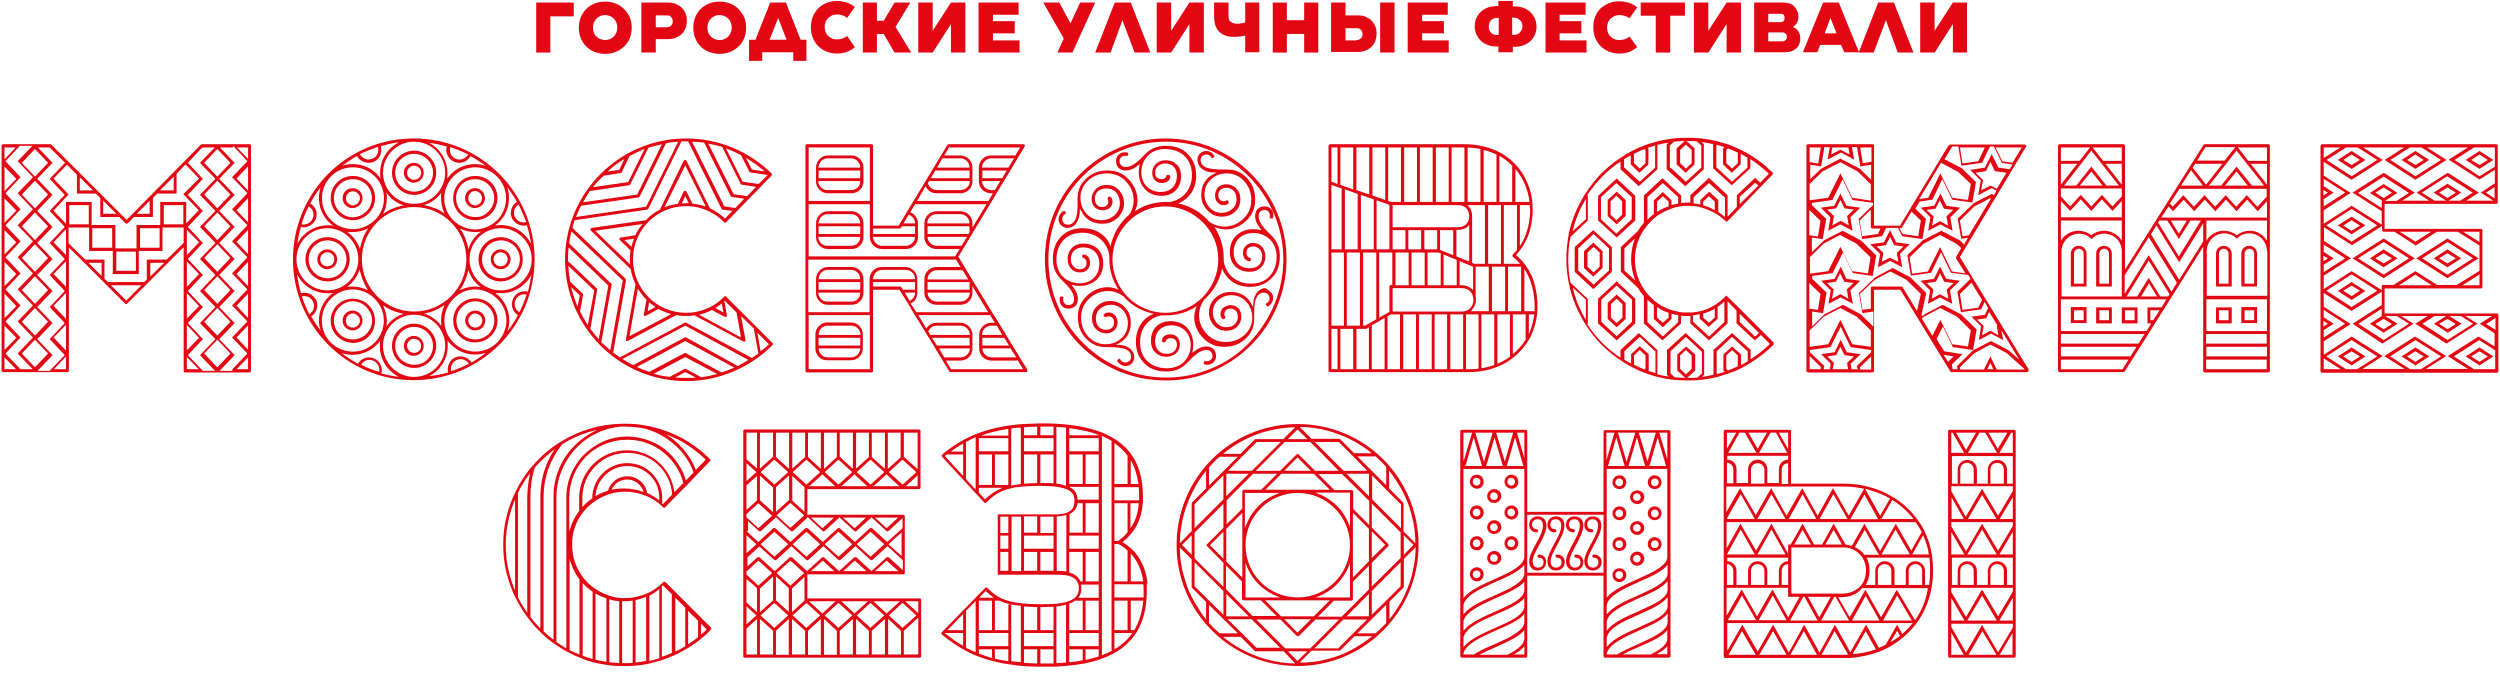 <?xml version="1.0" encoding="UTF-8"?> <!-- Generator: Adobe Illustrator 21.0.0, SVG Export Plug-In . SVG Version: 6.00 Build 0) --> <svg xmlns="http://www.w3.org/2000/svg" xmlns:xlink="http://www.w3.org/1999/xlink" x="0px" y="0px" width="780px" height="210px" viewBox="0 0 780 210" style="enable-background:new 0 0 780 210;" xml:space="preserve"> <style type="text/css"> .st0{opacity:0.42;} .st1{fill:#8CC654;} .st2{opacity:0.66;} .st3{fill:#F8EEB0;} .st4{fill:#FBDA7A;} .st5{fill:#A69950;} .st6{fill:#F286A5;} .st7{fill:#A1B43A;} .st8{fill:#FFFFFF;} .st9{fill:#F9B720;} .st10{fill:#71C49B;} .st11{fill:#BED630;} .st12{fill:#3DBB9F;} .st13{fill:#38B996;} .st14{fill:#F7B617;} .st15{fill:#C92027;} .st16{fill:#079673;} .st17{fill:#6E4938;} .st18{fill:#792B4B;} .st19{fill:#E62E4C;} .st20{fill:#E79AC2;} .st21{fill:#2AC2E6;} .st22{fill:#F9F3A2;} .st23{fill:#95C83F;} .st24{opacity:0.34;} .st25{fill:#9EC421;} .st26{fill:#815236;} .st27{opacity:0.5;} .st28{fill:#F7E9A6;} .st29{fill:#E9EED1;} .st30{fill:#CC1518;} .st31{fill:#FDDD77;} .st32{fill:#AF9D47;} .st33{fill:#EF86A8;} .st34{fill:#A7B31B;} .st35{fill:#E63B26;} .st36{fill:#A91917;} .st37{fill:#E02140;} .st38{fill:#7F2B47;} .st39{fill:#EAA0C6;} .st40{fill:#41BEE6;} .st41{fill:#FCF3A5;} .st42{fill:#822213;} .st43{fill:#FAB94C;} .st44{fill:#EC7006;} .st45{fill:#F39737;} .st46{fill:#FFE488;} .st47{fill:#863014;} .st48{fill:#7AABB9;} .st49{fill:#99B6B1;} .st50{fill:#E33D12;} .st51{fill:#7E532A;} .st52{fill:#FFF9D7;} .st53{fill:#F7EAAC;} .st54{fill:#F08819;} .st55{fill:#FAEADF;} .st56{fill:#D54B34;} .st57{fill:#FAEDB8;} .st58{fill:#EA5E10;} .st59{fill:#6E3833;} .st60{fill:#F39600;} .st61{fill:#FAD372;} .st62{fill:#C93A18;} .st63{fill:#E87D04;} .st64{fill:#8DA34E;} .st65{fill:#B3CDD7;} .st66{fill:#F6BF2B;} .st67{fill:#F9B900;} .st68{fill:#7CC198;} .st69{fill:#C7D300;} .st70{fill:#43B49B;} .st71{fill:#3DB291;} .st72{fill:#F8B800;} .st73{fill:#C71618;} .st74{fill:#00916C;} .st75{fill:#81321B;} .st76{fill:#76512E;} .st77{fill:#795039;} .st78{fill:#73A8B5;} .st79{fill:#FBB655;} .st80{fill:#663534;} .st81{fill:#F37622;} .st82{fill:#7E2018;} .st83{fill:#4CC2C8;} .st84{fill:#299EA4;} .st85{fill:#78C4C8;} .st86{fill:#67B8BF;} .st87{fill:#39748B;} .st88{fill:#F37941;} .st89{fill:#ED2F75;} .st90{fill:#B9CB33;} .st91{fill:#93C83D;} .st92{fill:#E5B5D4;} .st93{fill:#F6D5E6;} .st94{fill:#C270AD;} .st95{fill:#3198AF;} .st96{fill:#065C6F;} .st97{fill:#762674;} .st98{fill:#FAB15C;} .st99{fill:#5E3032;} .st100{fill:#F37B32;} .st101{fill:#712A4D;} .st102{fill:#EE3855;} .st103{fill:#E394BE;} .st104{fill:#F2F09E;} .st105{fill:#442811;} .st106{fill:#53C3C3;} .st107{fill:#EF5573;} .st108{fill:#ED8331;} .st109{fill:#F5CB78;} .st110{fill:#A97054;} .st111{clip-path:url(#SVGID_2_);fill:#442811;} .st112{clip-path:url(#SVGID_2_);} .st113{fill:#F29E35;} .st114{fill:#771B1B;} .st115{opacity:0.3;} .st116{fill:#D8EFEA;} .st117{fill:#C1540A;} .st118{fill:#FFFC99;} .st119{opacity:0.18;fill:#F7CF75;} .st120{fill:#F93121;} .st121{fill:#6D6E71;} .st122{fill:#F37721;} .st123{fill:#D84E09;} .st124{fill:#E5640C;} .st125{fill:#F9F0CD;} .st126{fill:#F6E9B2;} .st127{fill:#F7971F;} .st128{fill:#F7CF75;} .st129{fill:#C94427;} .st130{fill:#843123;} .st131{fill:#F291C6;} .st132{fill:#F79742;} .st133{fill:#F7DDA4;} .st134{fill:none;} .st135{fill:#88B14B;} .st136{fill:#ED6C2B;} .st137{opacity:0.13;fill:#58595B;} .st138{fill:none;stroke:#FFFFFF;stroke-miterlimit:10;} .st139{fill:#8FB1AD;} .st140{fill:#FBE187;} .st141{fill:#FCF8D0;} .st142{opacity:0.7;fill:#FFFFFF;} .st143{fill:#D366AA;} .st144{fill:#7DA248;} .st145{fill:#FFE119;} .st146{fill:#E20613;} .st147{fill:#78A354;} .st148{fill:#F16823;} .st149{opacity:0.2;} .st150{fill:#E2EACB;} .st151{fill:#FAF4CB;} .st152{fill:#EEF7E6;} .st153{fill:#FFF0CE;} .st154{fill:#D6543E;} .st155{fill:#86A159;} .st156{fill:#A6C7D0;} .st157{fill:#F8E4D6;} .st158{fill:#F4BC3B;} .st159{fill:#F3E3A6;} .st160{fill:#EED893;} .st161{fill:#F3E5A6;} .st162{fill:#F58B2A;} .st163{fill:none;stroke:#ED6C2B;stroke-width:2;stroke-miterlimit:10;} .st164{fill:none;stroke:#ED6C2B;stroke-miterlimit:10;} .st165{opacity:0.3;fill:none;stroke:#A6CBCD;stroke-miterlimit:10;} .st166{fill:none;stroke:#95C83F;stroke-width:2;} .st167{fill:url(#SVGID_9_);} .st168{fill:#FFFFFF;stroke:#95C83F;stroke-width:3;stroke-miterlimit:10;} .st169{fill:#A6CE39;} .st170{fill:#ED6C2B;stroke:#F5C449;stroke-width:0.75;stroke-miterlimit:10;} .st171{opacity:0.5;fill:#EEF7E6;} .st172{clip-path:url(#SVGID_21_);} .st173{clip-path:url(#SVGID_31_);} .st174{opacity:0.4;fill:none;stroke:#95C83F;stroke-miterlimit:10;} .st175{clip-path:url(#SVGID_51_);fill:#442811;} .st176{clip-path:url(#SVGID_51_);} .st177{clip-path:url(#SVGID_53_);} .st178{fill:#353535;} .st179{opacity:0.85;clip-path:url(#SVGID_59_);fill:#95C83F;} .st180{fill:none;stroke:#FEFFFF;stroke-width:2;stroke-miterlimit:10;} .st181{fill:#E30613;} .st182{opacity:0.4;} .st183{fill:none;stroke:#95C83F;stroke-miterlimit:10;} </style> <g id="Layer_1"> </g> <g id="source"> </g> <g id="content"> <g id="seasons_1_"> <g> <path class="st181" d="M78.3,45.5v70.2c0,0.3-0.2,0.5-0.5,0.5H57.8c-0.3,0-0.5-0.2-0.5-0.5V77.1L39.7,94.7 c-0.2,0.2-0.5,0.2-0.7,0L21.5,77.2v38.4c0,0.3-0.2,0.5-0.5,0.5H1c-0.3,0-0.5-0.2-0.5-0.5V45.5C0.5,45.2,0.7,45,1,45h14.7 c0.1,0,0.2,0,0.3,0.1l23.5,23.5l23.2-23.5c0.1-0.1,0.2-0.1,0.4-0.1h14.9C78.1,45,78.3,45.2,78.3,45.5 M1.4,46v3.7L4.9,46H1.4z M1.4,59.6l3.7-3.8l-3.7-3.8V59.6z M1.4,69.5l3.7-3.8l-3.7-3.8V69.5z M1.4,79.4l3.7-3.8l-3.7-3.8V79.4z M1.4,89.3l3.7-3.8 l-3.7-3.8V89.3z M1.4,99.3l3.7-3.8l-3.7-3.9V99.3z M1.4,109.2l3.7-3.8l-3.7-3.8V109.2z M1.4,115.2H5l-3.6-3.7V115.2z M6.2,115.2 h4l-4.7-4.9l4.8-5l-4.8-5l4.8-5l-4.8-5l4.8-5l-4.8-5l4.8-5l-4.8-5l4.8-5l-4.8-5l4.8-5l-4.8-5l4.6-4.8H6.2l-0.1,0.1l-4.4,4.7 l4.7,5l-4.7,5l4.7,5l-4.7,5l4.7,5l-4.7,5l4.7,5l-4.7,5l4.7,5l-4.7,5l4.7,5l-4.7,5l4.4,4.6C6.2,115.1,6.2,115.1,6.2,115.2 M6.8,50.8l4.1,4.3l4.1-4.3l-4.1-4.3L6.8,50.8z M6.8,60.7l4.1,4.3l4.1-4.3l-4.1-4.3L6.8,60.7z M6.8,70.6l4.1,4.3l4.1-4.3 l-4.1-4.3L6.8,70.6z M6.8,80.5l4.1,4.3l4.1-4.3l-4.1-4.3L6.8,80.5z M6.8,90.5l4.1,4.3l4.1-4.3l-4.1-4.3L6.8,90.5z M6.8,100.4 l4.1,4.3l4.1-4.3l-4.1-4.3L6.8,100.4z M6.8,110.3l4.1,4.3l4.1-4.3l-4.1-4.3L6.8,110.3z M15.5,46h-3.7l4.6,4.8l-4.8,5l4.8,5 l-4.8,5l4.8,5l-4.8,5l4.8,5l-4.8,5l4.8,5l-4.8,5l4.8,5l-4.8,5l4.8,5l-4.7,4.9h3.8l4.7-4.9l-4.7-5l4.7-5l-4.7-5l4.7-5l-4.7-5 l4.7-5l-4.7-5l4.7-5l-4.7-5l4.7-5l-4.7-5l4.8-5L15.5,46z M62.1,55.7l-4.2-4.4l-2.8,2.9v0.1v6.1H49l-1.3,1.4v5.9h-5.9l-2,2 c-0.1,0.1-0.2,0.1-0.3,0.1c-0.1,0-0.2-0.1-0.3-0.1l-2-2h-5.9v-5.9l-1.4-1.4h-5.9v-5.9l-3.1-3.1l-4.2,4.3l4.7,5l-4.7,5l3.9,4.1V63 h8v7.2H36v7.3h6.6v-7.3h7.4V63h8.1v6.7l3.9-4.1l-4.8-5L62.1,55.7z M16.7,75.6l3.9,4v-8.1L16.7,75.6z M16.7,85.5l3.9,4v-8 L16.7,85.5z M16.7,95.4l3.9,4.1v-8.1L16.7,95.4z M16.7,105.3l3.9,4.1v-8.1L16.7,105.3z M20.6,115.2v-4l-3.8,4H20.6z M57.3,75.8 V71h-6.6v7.3h-7.4v7.2h-8.1v-7.2h-7.4V71h-6.4v4.9l5.2,5.1h6v6l1,1h11.4l0.8-0.8v0V81H52L57.3,75.8z M27.7,64h-6.1v6h6.1V64z M24.9,59.4h4.1l-4.1-4.1V59.4z M31.7,82h-4.1l4.1,4.1V82z M35,71.2h-6.2v6.1H35V71.2z M32.2,66.7h4.1l-4.1-4.1V66.7z M44.1,89 h-9.5l4.8,4.8L44.1,89z M42.4,78.5h-6.1v6h6.1V78.5z M42.7,66.7h4v-4.1L42.7,66.7z M49.8,71.2h-6.1v6.1h6.1V71.2z M46.9,82v4.3 l4.3-4.3H46.9z M49.9,59.4h4.3v-4.3L49.9,59.4z M57.2,64h-6.1v6h6.1V64z M62.1,75.6l-3.8-3.9v7.9L62.1,75.6z M62.1,85.5l-3.8-3.9 v7.9L62.1,85.5z M62.1,95.5l-3.8-4v7.9L62.1,95.5z M62.1,105.4l-3.8-4v7.9L62.1,105.4z M58.3,115.2H62l-3.7-3.8V115.2z M63.2,46 L63.2,46L63,46.1l-4.4,4.7l4.7,5l-4.7,5l4.7,5l-4.7,5l4.7,5l-4.7,5l4.7,5l-4.7,5l4.7,5l-4.7,5l4.7,5l-4.7,5l4.7,4.9h3.8l-4.7-4.9 l4.8-5l-4.8-5l4.8-5l-4.8-5l4.8-5l-4.8-5l4.8-5l-4.8-5l4.8-5l-4.8-5l4.8-5l-4.8-5L67,46H63.2z M71.9,50.8l-4.1-4.3l-4.1,4.3 l4.1,4.3L71.9,50.8z M71.9,60.7l-4.1-4.3l-4.1,4.3l4.1,4.3L71.9,60.7z M71.9,70.6l-4.1-4.3l-4.1,4.3l4.1,4.3L71.9,70.6z M71.9,80.5l-4.1-4.3l-4.1,4.3l4.1,4.3L71.9,80.5z M71.9,90.5l-4.1-4.3l-4.1,4.3l4.1,4.3L71.9,90.5z M71.9,100.4l-4.1-4.3 l-4.1,4.3l4.1,4.3L71.9,100.4z M71.9,110.3l-4.1-4.3l-4.1,4.3l4.1,4.3L71.9,110.3z M72.5,115.2l4.7-4.9l-4.8-5l4.8-5l-4.8-5 l4.8-5l-4.8-5l4.8-5l-4.8-5l4.8-5l-4.8-5l4.8-5l-4.8-5l4.8-5l-4.4-4.7L72.6,46h-4l4.6,4.8l-4.8,5l4.8,5l-4.8,5l4.8,5l-4.8,5 l4.8,5l-4.8,5l4.8,5l-4.8,5l4.8,5l-4.8,5l4.8,5l-4.7,4.9H72.5z M77.4,51.9l-3.6,3.8l3.6,3.8V51.9z M77.4,61.8l-3.6,3.8l3.6,3.8 V61.8z M77.4,71.7l-3.6,3.8l3.6,3.8V71.7z M77.4,81.7l-3.6,3.8l3.6,3.8V81.7z M77.4,91.6l-3.6,3.8l3.6,3.8V91.6z M77.4,101.5 l-3.6,3.8l3.6,3.8V101.5z M77.4,115.2v-3.7l-3.6,3.7H77.4z M77.4,46h-3.5l3.5,3.6V46z"></path> <path class="st181" d="M91.4,80.9c0-20.5,16.5-37.7,37.7-37.7c20.8,0,37.7,16.9,37.7,37.7c0,21-17,37.7-37.7,37.7 C108.3,118.7,91.4,101.7,91.4,80.9 M111.8,80.9c0-5.3-4.3-9.7-9.7-9.7c-5.3,0-9.6,4.3-9.6,9.7c0,5.3,4.3,9.7,9.6,9.7 C107.5,90.6,111.8,86.2,111.8,80.9 M94.7,73.4c2-2,4.7-3.1,7.5-3.1c0.6,0,1.2,0,1.8,0.1c-0.5-0.3-0.9-0.7-1.4-1.1 c-2-2-3.1-4.7-3.1-7.5c0-1.2,0.2-2.2,0.5-3.3c-1.2,1.5-2.3,3.2-3.2,5c0.7,0.4,1.4,1.1,1.7,1.9c0.4,1,0.4,2.1,0,3 c-0.6,1.5-2.2,2.5-3.7,2.5c-0.3,0-0.6,0-0.9-0.1c-0.5,1.7-0.9,3.5-1.1,5.3C93.2,75.2,93.9,74.2,94.7,73.4 M99.5,100 c0-2.8,1.1-5.5,3.1-7.5c0.4-0.4,0.8-0.8,1.3-1.1c-0.6,0.1-1.1,0.1-1.7,0.1c-2.8,0-5.5-1.1-7.5-3.1c-0.8-0.8-1.5-1.8-2-2.8 c0.2,2,0.7,4,1.2,5.9c0.8-0.2,1.7-0.2,2.6,0.1c0.9,0.4,1.7,1.2,2.2,2.1c0.8,1.9,0,4-1.6,5c0.9,1.6,1.9,3.1,3,4.5 C99.7,102.3,99.5,101.2,99.5,100 M97.6,68.1c0.3-0.7,0.3-1.5,0-2.3c-0.3-0.6-0.7-1.1-1.3-1.4c-0.9,1.8-1.7,3.7-2.2,5.6 C95.5,70.3,97,69.5,97.6,68.1 M97.7,94.2c-0.3-0.7-0.9-1.3-1.6-1.6c-0.6-0.2-1.3-0.3-1.9-0.1c0.6,1.9,1.4,3.8,2.3,5.6 C97.8,97.2,98.4,95.6,97.7,94.2 M95.3,80.9c0-3.8,3.1-6.9,6.9-6.9c3.8,0,6.9,3.1,6.9,6.9c0,3.8-3.1,6.9-6.9,6.9 C98.4,87.8,95.3,84.7,95.3,80.9 M108.1,80.9c0-3.3-2.7-5.9-5.9-5.9c-3.3,0-5.9,2.7-5.9,5.9c0,3.3,2.7,5.9,5.9,5.9 C105.4,86.9,108.1,84.2,108.1,80.9 M99,80.9c0-1.7,1.4-3.1,3.1-3.1c1.7,0,3.1,1.4,3.1,3.1c0,1.7-1.4,3.1-3.1,3.1 C100.4,84,99,82.6,99,80.9 M104.3,80.9c0-1.2-1-2.2-2.2-2.2c-1.2,0-2.2,1-2.2,2.2c0,1.2,1,2.2,2.2,2.2 C103.4,83.1,104.3,82.1,104.3,80.9 M116.9,68.7c1.9-1.8,2.9-4.3,2.9-6.8c0-2.6-1-5.1-2.9-6.9c-1.8-1.8-4.3-2.8-6.8-2.8 c-2.6,0-5,1-6.8,2.8c-3.8,3.8-3.8,9.9,0,13.7c1.8,1.8,4.3,2.8,6.8,2.8C112.6,71.5,115,70.5,116.9,68.7 M116.9,106.9 c3.8-3.8,3.8-9.9,0-13.7c-1.8-1.8-4.3-2.9-6.8-2.9c-2.6,0-5,1-6.9,2.9c-3.7,3.8-3.7,9.9,0,13.7c1.9,1.8,4.3,2.8,6.9,2.8 C112.7,109.7,115.1,108.7,116.9,106.9 M105.2,66.6c-2.7-2.7-2.7-7,0-9.7c1.3-1.3,3-2,4.9-2c1.8,0,3.6,0.7,4.9,2 c2.7,2.7,2.7,7,0,9.7c-1.3,1.3-3,2.1-4.9,2.1C108.2,68.7,106.5,68,105.2,66.6 M105.2,104.9c-2.7-2.7-2.7-7,0-9.7 c1.3-1.3,3-2,4.9-2c1.8,0,3.6,0.7,4.9,2c1.3,1.3,2,3,2,4.9c0,1.9-0.7,3.6-2,4.9c-1.3,1.3-3,2-4.9,2 C108.2,106.9,106.5,106.2,105.2,104.9 M114.3,66c2.3-2.3,2.3-6.1,0-8.4c-1.1-1.1-2.6-1.7-4.2-1.7c-1.6,0-3.1,0.6-4.2,1.7 c-2.3,2.3-2.3,6.1,0,8.4c1.1,1.1,2.6,1.8,4.2,1.8C111.6,67.8,113.1,67.1,114.3,66 M114.3,104.2c1.1-1.1,1.8-2.6,1.8-4.2 c0-1.6-0.7-3-1.8-4.2c-1.1-1.1-2.6-1.8-4.2-1.8c-1.6,0-3.1,0.7-4.2,1.8c-2.3,2.3-2.3,6.1,0,8.4c1.1,1.1,2.6,1.7,4.2,1.7 C111.7,105.9,113.2,105.3,114.3,104.2 M121.6,115.5c-2-2-3.1-4.7-3.1-7.5c0-0.6,0.1-1.2,0.1-1.7c-0.3,0.5-0.7,0.9-1.1,1.3 c-2,2-4.7,3.1-7.5,3.1c-1.2,0-2.3-0.2-3.4-0.5c1.6,1.2,3.3,2.3,5.1,3.3c0.4-0.7,1.1-1.4,1.9-1.7c0.9-0.4,2-0.4,3,0 c1.9,0.7,2.9,2.8,2.4,4.7c1.7,0.5,3.5,0.8,5.3,1.1C123.4,116.9,122.4,116.3,121.6,115.5 M118.6,53.9c0-2.8,1.1-5.5,3.1-7.5 c0.8-0.8,1.7-1.4,2.7-2c-1.9,0.2-3.8,0.7-5.6,1.2c0.3,0.9,0.2,1.8-0.1,2.7c-0.4,1-1.1,1.7-2.1,2.2c-0.5,0.2-1.1,0.3-1.6,0.3 c-1.4,0-2.9-0.8-3.6-2.1c-0.5,0.3-1.1,0.6-1.6,0.9c-1.1,0.7-2.1,1.4-3,2.1c1-0.4,2.2-0.5,3.3-0.5c2.9,0,5.5,1.1,7.5,3.1 c0.4,0.4,0.8,0.9,1.1,1.4C118.6,55.1,118.6,54.5,118.6,53.9 M107.8,64c-0.6-0.6-0.9-1.4-0.9-2.2c0-0.8,0.3-1.6,0.9-2.2 c0.6-0.6,1.4-0.9,2.2-0.9c0.8,0,1.6,0.3,2.2,0.9c0.6,0.6,0.9,1.4,0.9,2.2c0,0.8-0.3,1.6-0.9,2.2c-0.6,0.6-1.4,0.9-2.2,0.9 C109.2,65,108.4,64.6,107.8,64 M107.8,102.2c-0.6-0.6-0.9-1.4-0.9-2.2c0-0.8,0.3-1.6,0.9-2.2c0.6-0.6,1.4-0.9,2.2-0.9 c0.8,0,1.6,0.3,2.2,0.9c0.6,0.6,0.9,1.4,0.9,2.2c0,0.8-0.3,1.6-0.9,2.2c-0.6,0.6-1.4,0.9-2.2,0.9 C109.3,103.1,108.5,102.8,107.8,102.2 M111.6,63.4c0.4-0.4,0.7-1,0.7-1.5c0-0.6-0.2-1.2-0.7-1.6c-0.4-0.4-0.9-0.6-1.5-0.6 c-0.6,0-1.1,0.2-1.5,0.6c-0.4,0.4-0.7,1-0.7,1.6c0,0.6,0.2,1.1,0.7,1.5c0.4,0.4,1,0.7,1.5,0.7C110.7,64,111.2,63.8,111.6,63.4 M111.6,101.6c0.4-0.4,0.7-1,0.7-1.6c0-0.6-0.2-1.1-0.7-1.5c-0.4-0.4-1-0.7-1.5-0.7c-0.6,0-1.2,0.2-1.6,0.7 c-0.4,0.4-0.6,1-0.6,1.5c0,0.6,0.2,1.2,0.6,1.6c0.4,0.4,1,0.6,1.6,0.6C110.7,102.2,111.2,102,111.6,101.6 M113.3,74.2 c0.4-1.1,1-2.1,1.6-3c-1.4,0.8-3.1,1.2-4.9,1.2c-0.6,0-1.2,0-1.7-0.1c0.5,0.4,0.9,0.7,1.4,1.2c1.2,1.2,2.1,2.7,2.6,4.2 C112.5,76.5,112.9,75.3,113.3,74.2 M113.3,87.6c-0.5-1.1-0.8-2.3-1.1-3.5c-0.5,1.6-1.4,3-2.6,4.3c-0.4,0.4-0.8,0.7-1.3,1.1 c0.6-0.1,1.1-0.1,1.7-0.1c1.7,0,3.3,0.4,4.8,1.2C114.3,89.6,113.7,88.7,113.3,87.6 M117.8,47.9c0.3-0.7,0.3-1.4,0.1-2.1 c-1.9,0.7-3.8,1.4-5.6,2.3c0.8,1.4,2.4,2.1,3.9,1.4C116.9,49.3,117.5,48.7,117.8,47.9 M116.4,112.5c-0.7-0.3-1.6-0.3-2.3,0 c-0.6,0.3-1.1,0.7-1.4,1.3c1.8,0.9,3.6,1.7,5.6,2.2C118.6,114.6,117.8,113.1,116.4,112.5 M145.5,80.9c0-9-7.3-16.3-16.3-16.3 c-9.2,0-16.3,7.4-16.3,16.3c0,9,7.3,16.3,16.3,16.3C138.1,97.2,145.5,90,145.5,80.9 M138.9,53.9c0-5.3-4.3-9.7-9.7-9.7 c-5.3,0-9.7,4.3-9.7,9.7c0,5.3,4.3,9.7,9.7,9.7C134.5,63.6,138.9,59.2,138.9,53.9 M122.5,65.1c1.1-0.5,2.2-0.8,3.5-1 c-1.6-0.5-3.1-1.4-4.3-2.6c-0.4-0.4-0.8-0.9-1.1-1.4c0.1,0.6,0.1,1.2,0.1,1.8c0,1.7-0.4,3.4-1.2,4.9 C120.4,66,121.4,65.5,122.5,65.1 M138.9,107.9c0-5.3-4.3-9.7-9.7-9.7c-5.3,0-9.7,4.3-9.7,9.7c0,5.3,4.3,9.7,9.7,9.7 C134.5,117.6,138.9,113.3,138.9,107.9 M121.6,100.5c1.2-1.2,2.7-2.1,4.3-2.6c-1.2-0.2-2.3-0.6-3.5-1c-1-0.5-2-1-2.9-1.6 c0.7,1.4,1.2,3.1,1.2,4.8c0,0.6,0,1.2-0.2,1.8C120.9,101.3,121.3,100.9,121.6,100.5 M122.3,53.9c0-3.8,3.1-6.9,6.9-6.9 c3.8,0,6.9,3.1,6.9,6.9c0,3.8-3.1,6.9-6.9,6.9C125.4,60.8,122.3,57.7,122.3,53.9 M122.3,107.9c0-3.8,3.1-6.9,6.9-6.9 c3.8,0,6.9,3.1,6.9,6.9c0,3.8-3.1,6.9-6.9,6.9C125.4,114.8,122.3,111.7,122.3,107.9 M135.1,53.9c0-3.3-2.7-5.9-5.9-5.9 c-3.3,0-5.9,2.7-5.9,5.9c0,3.3,2.7,5.9,5.9,5.9C132.5,59.8,135.1,57.2,135.1,53.9 M135.1,107.9c0-3.3-2.7-5.9-5.9-5.9 c-3.3,0-5.9,2.7-5.9,5.9c0,3.3,2.7,5.9,5.9,5.9C132.5,113.9,135.1,111.2,135.1,107.9 M126,53.9c0-1.7,1.4-3.1,3.1-3.1 c1.7,0,3.1,1.4,3.1,3.1c0,1.7-1.4,3.1-3.1,3.1C127.4,57,126,55.6,126,53.9 M126,107.9c0-1.7,1.4-3.1,3.1-3.1 c1.7,0,3.1,1.4,3.1,3.1c0,1.7-1.4,3.1-3.1,3.1C127.4,111.1,126,109.7,126,107.9 M131.4,53.9c0-1.2-1-2.2-2.2-2.2 c-1.2,0-2.2,1-2.2,2.2c0,1.2,1,2.2,2.2,2.2C130.4,56.1,131.4,55.1,131.4,53.9 M131.4,107.9c0-1.2-1-2.2-2.2-2.2 c-1.2,0-2.2,1-2.2,2.2c0,1.2,1,2.2,2.2,2.2C130.4,110.1,131.4,109.2,131.4,107.9 M137.6,61.8c0-0.6,0-1.2,0.1-1.7 c-0.3,0.5-0.7,0.9-1.1,1.3c-1.2,1.2-2.7,2.1-4.3,2.6c1.2,0.2,2.3,0.6,3.5,1c1,0.4,2,0.9,2.9,1.6C138,65.1,137.6,63.5,137.6,61.8 M137.6,100c0-1.7,0.4-3.3,1.1-4.8c-0.9,0.6-1.9,1.1-2.9,1.6c-1.1,0.5-2.3,0.8-3.5,1c1.6,0.5,3,1.4,4.3,2.6 c0.4,0.4,0.8,0.8,1.1,1.3C137.7,101.2,137.6,100.6,137.6,100 M140.7,54.3c2-2,4.7-3.1,7.5-3.1c1.2,0,2.3,0.2,3.4,0.6 c-1.1-0.8-2.2-1.6-3.4-2.3l-1.4-0.8c-0.7,1.3-2.1,2.1-3.5,2.1c-0.5,0-1-0.1-1.5-0.3c-1-0.4-1.7-1.1-2.2-2.1 c-0.4-0.8-0.5-1.8-0.2-2.7c-1.8-0.5-3.7-0.9-5.6-1.2c1,0.5,1.9,1.2,2.7,2c2,2,3.1,4.7,3.1,7.5c0,0.6,0,1.2-0.1,1.7 C140,55.2,140.4,54.7,140.7,54.3 M139.8,116.2c-0.2-0.8-0.1-1.7,0.2-2.5c0.4-1,1.1-1.8,2.1-2.2c1.8-0.8,4,0,5,1.6 c1.6-0.9,3.1-1.9,4.5-3c-1.1,0.3-2.2,0.5-3.4,0.5c-2.9,0-5.5-1.1-7.5-3.1c-0.4-0.4-0.8-0.9-1.1-1.3c0.1,0.6,0.1,1.1,0.1,1.7 c0,2.9-1.1,5.5-3.1,7.5c-0.8,0.8-1.7,1.4-2.7,1.9C136,117.2,137.9,116.7,139.8,116.2 M155.1,68.7c1.8-1.8,2.8-4.3,2.8-6.8 c0-2.6-1-5-2.8-6.8c-1.8-1.8-4.3-2.9-6.8-2.9c-2.6,0-5.1,1-6.9,2.9c-1.8,1.8-2.8,4.3-2.8,6.8c0,2.6,1,5,2.8,6.8 c1.8,1.8,4.3,2.9,6.9,2.9C150.8,71.5,153.3,70.5,155.1,68.7 M155.1,106.9c1.8-1.9,2.9-4.3,2.9-6.9c0-2.6-1-5-2.9-6.8 c-1.8-1.8-4.3-2.9-6.8-2.9c-2.6,0-5,1-6.8,2.9c-3.8,3.8-3.8,9.9,0,13.7c1.8,1.8,4.3,2.8,6.8,2.8 C150.8,109.7,153.3,108.7,155.1,106.9 M146.1,48.2c-1.8-0.9-3.7-1.7-5.6-2.3c-0.2,0.7-0.1,1.4,0.1,2.1c0.3,0.7,0.9,1.3,1.7,1.6 C143.7,50.1,145.3,49.5,146.1,48.2 M146.3,113.5c-0.8-1.3-2.4-1.8-3.8-1.2c-0.7,0.3-1.3,0.9-1.6,1.6c-0.2,0.6-0.3,1.3-0.1,1.9 C142.6,115.2,144.5,114.4,146.3,113.5 M143.4,66.7c-1.3-1.3-2-3-2-4.9c0-1.8,0.7-3.6,2-4.9c1.3-1.3,3-2,4.9-2 c1.8,0,3.6,0.7,4.9,2c1.3,1.3,2,3,2,4.9c0,1.8-0.7,3.6-2,4.9c-1.3,1.3-3,2-4.9,2C146.4,68.7,144.7,68,143.4,66.7 M143.4,104.9 c-1.3-1.3-2-3-2-4.9c0-1.8,0.7-3.6,2-4.9c1.3-1.3,3-2,4.9-2c1.8,0,3.6,0.7,4.9,2c2.7,2.7,2.7,7.1,0,9.7c-1.3,1.3-3,2-4.9,2 C146.4,106.9,144.7,106.2,143.4,104.9 M152.4,66c1.1-1.1,1.8-2.6,1.8-4.2c0-1.6-0.7-3.1-1.8-4.2c-1.1-1.1-2.6-1.7-4.2-1.7 c-1.6,0-3.1,0.6-4.2,1.7c-1.1,1.1-1.7,2.6-1.7,4.2c0,1.6,0.6,3.1,1.7,4.2c1.1,1.1,2.6,1.7,4.2,1.7 C149.9,67.8,151.3,67.2,152.4,66 M152.5,104.2c2.3-2.3,2.3-6.1,0-8.4c-1.1-1.1-2.6-1.8-4.2-1.8c-1.6,0-3.1,0.7-4.2,1.8 c-1.1,1.1-1.7,2.6-1.7,4.2c0,1.6,0.6,3.1,1.7,4.2c1.1,1.1,2.6,1.7,4.2,1.7C149.9,105.9,151.3,105.3,152.5,104.2 M148.7,73.4 c0.4-0.4,0.9-0.8,1.4-1.1c-0.6,0.1-1.2,0.1-1.8,0.1c-1.7,0-3.3-0.4-4.8-1.1c0.7,0.9,1.2,1.9,1.6,2.9c0.5,1.1,0.8,2.3,1.1,3.5 C146.6,76.1,147.5,74.6,148.7,73.4 M148.3,89.4c0.6,0,1.2,0.1,1.7,0.2l-1.3-1.1c-1.2-1.2-2.1-2.7-2.6-4.3 c-0.2,1.2-0.6,2.4-1.1,3.5c-0.4,1-0.9,2-1.6,2.9C144.9,89.8,146.6,89.4,148.3,89.4 M146,64c-1.2-1.2-1.2-3.2,0-4.4 c0.6-0.6,1.4-0.9,2.2-0.9c0.8,0,1.6,0.3,2.2,0.9c1.2,1.2,1.2,3.2,0,4.4c-0.6,0.6-1.4,0.9-2.2,0.9C147.4,65,146.6,64.6,146,64 M146.1,102.2c-1.3-1.2-1.3-3.2,0-4.4c0.6-0.6,1.4-0.9,2.2-0.9c0.8,0,1.6,0.3,2.2,0.9c1.2,1.2,1.2,3.2,0,4.4 c-0.6,0.6-1.4,0.9-2.2,0.9C147.4,103.1,146.6,102.8,146.1,102.2 M149.8,63.4c0.8-0.8,0.8-2.2,0-3.1c-0.4-0.4-1-0.7-1.5-0.7 c-0.6,0-1.2,0.2-1.6,0.7c-0.8,0.8-0.8,2.2,0,3.1c0.4,0.4,1,0.7,1.6,0.7C148.8,64,149.4,63.8,149.8,63.4 M149.8,101.6 c0.9-0.9,0.9-2.3,0-3.1c-0.4-0.4-1-0.7-1.5-0.7c-0.6,0-1.1,0.2-1.5,0.7c-0.9,0.8-0.9,2.2,0,3.1c0.4,0.4,0.9,0.6,1.5,0.6 C148.8,102.2,149.4,102,149.8,101.6 M165.9,80.9c0-5.3-4.3-9.7-9.7-9.7c-5.3,0-9.7,4.3-9.7,9.7c0,5.3,4.3,9.7,9.7,9.7 C161.5,90.6,165.9,86.2,165.9,80.9 M149.3,80.9c0-3.8,3.1-6.9,6.9-6.9c3.8,0,6.9,3.1,6.9,6.9c0,3.8-3.1,6.9-6.9,6.9 C152.4,87.8,149.3,84.7,149.3,80.9 M162.2,80.9c0-3.3-2.7-5.9-5.9-5.9c-3.3,0-5.9,2.7-5.9,5.9c0,3.3,2.7,5.9,5.9,5.9 C159.5,86.9,162.2,84.2,162.2,80.9 M153.1,80.9c0-1.7,1.4-3.1,3.1-3.1c1.7,0,3.1,1.4,3.1,3.1c0,1.7-1.4,3.1-3.1,3.1 C154.5,84,153.1,82.6,153.1,80.9 M158.4,80.9c0-1.2-1-2.2-2.2-2.2c-1.2,0-2.2,1-2.2,2.2c0,1.2,1,2.2,2.2,2.2 C157.4,83.1,158.4,82.1,158.4,80.9 M164.4,70.3c-0.3,0.1-0.7,0.1-1,0.1c-0.5,0-1-0.1-1.5-0.3c-1-0.4-1.7-1.1-2.2-2.1 c-0.8-1.8-0.1-4,1.6-5c-0.9-1.6-1.9-3.1-3-4.6c0.3,1.1,0.5,2.2,0.5,3.4c0,2.9-1.1,5.5-3.1,7.5c-0.4,0.4-0.8,0.7-1.3,1.1 c0.6-0.1,1.2-0.2,1.8-0.2c2.8,0,5.5,1.1,7.5,3.1c0.8,0.8,1.4,1.7,2,2.7C165.4,74.1,165,72.2,164.4,70.3 M161.6,98.3 c-0.7-0.4-1.3-1.1-1.6-1.9c-0.4-0.9-0.4-2,0-3c0.7-1.9,2.8-2.9,4.7-2.4c0.5-1.7,0.8-3.5,1.1-5.3c-0.5,1-1.2,1.9-2,2.7 c-2,2-4.7,3.1-7.5,3.1c-0.6,0-1.2-0.1-1.8-0.1c0.5,0.3,0.9,0.7,1.3,1.1c2,2,3.1,4.7,3.1,7.5c0,1.2-0.2,2.3-0.6,3.4 C159.5,101.8,160.7,100.1,161.6,98.3 M161.8,63.8c-1.3,0.8-1.8,2.4-1.2,3.8c0.3,0.7,0.9,1.3,1.7,1.6c0.6,0.2,1.3,0.3,1.9,0.1 C163.5,67.5,162.7,65.6,161.8,63.8 M164.3,91.9c-1.4-0.4-2.9,0.4-3.5,1.8c-0.3,0.7-0.3,1.6,0,2.3c0.3,0.6,0.7,1.1,1.3,1.4 C162.9,95.7,163.7,93.8,164.3,91.9"></path> <path class="st181" d="M214.1,118.9c-21,0-37.8-17-37.8-37.9c0-20.8,16.9-37.8,37.8-37.8c10.2,0,19.7,4.1,26.6,10.9 c0.2,0.2,0.2,0.5,0,0.7l-14.1,14.5c-0.2,0.3-0.5,0.3-0.7,0c-2.7-2.8-6.9-5-11.8-5c-9.1,0-16.6,7.3-16.6,16.6 c0,9.1,7.2,16.7,16.6,16.7c4.9,0,9.2-2.2,11.8-5c0.2-0.2,0.5-0.3,0.7,0l14.4,14.4c0.2,0.2,0.2,0.5,0,0.7 C234.1,114.6,224.4,118.9,214.1,118.9 M184.2,102.6c0.8,1.1,1.7,2.2,2.6,3.3l3-16.8l-12.4-11.9c-0.1,1.3-0.2,2.5-0.2,3.8v0.5 l1,0.9l8,7.6c0.1,0.1,0.2,0.2,0.1,0.5L184.2,102.6z M181,97.2c0.7,1.4,1.5,2.9,2.4,4.3l2-10.9l-8.1-7.7c0.1,1.7,0.3,3.3,0.6,5 l3.9,3.7c0.1,0.1,0.2,0.2,0.1,0.5L181,97.2z M190.4,109.3l3.9-21.8l-16-15.3c-0.3,1.3-0.6,2.5-0.7,3.8l13.1,12.5 c0.1,0.1,0.2,0.2,0.1,0.5l-3.2,17.8C188.5,107.6,189.5,108.5,190.4,109.3 M178.2,89.6c0.5,2.1,1.2,4.1,2,6.1l0.7-3.6L178.2,89.6z M191.3,110c0.7,0.5,1.4,1,2.1,1.5l20.2-10.8c0.2-0.1,0.3-0.1,0.5,0l20.5,11l2-1.4l-1.4-7.8l-4-3.9l1.4,7.4 c0.1,0.5-0.3,0.7-0.8,0.5l-15.1-8.1c-0.8,0.1-1.7,0.2-2.6,0.2c-1,0-2.1-0.1-3.1-0.3l-15,8c-0.5,0.3-0.8,0.1-0.7-0.5l3-17.1 c-0.7-1.5-1.3-3.1-1.5-4.7l-12.4-12c-0.4-0.3-0.2-0.8,0.2-0.9l16.9-2.4c1.3-1.4,2.8-2.5,4.4-3.3l7.4-15.2c0.2-0.4,0.7-0.4,0.9,0 l7.3,14.8c1.7,0.8,3.3,1.9,4.7,3.2l2.3-2.4l-3-0.4c-0.1,0-0.3-0.1-0.4-0.3l-10.4-21h-0.7c-0.4,0-0.9,0-1.4,0l-10.3,21 c-0.1,0.2-0.1,0.2-0.4,0.3l-22.6,3.3c-0.3,0.8-0.5,1.6-0.7,2.4L195.2,87c0.1,0.1,0.1,0.3,0.1,0.6L191.3,110z M179.7,67.7 l21.9-3.2l10-20.3c-1.3,0.1-2.6,0.2-3.8,0.5l-8.2,16.6c-0.1,0.2-0.1,0.2-0.4,0.3l-17.9,2.6C180.7,65.3,180.2,66.5,179.7,67.7 M181.9,63.1l16.9-2.4l6.5-13.2l1.2-2.5c-1.4,0.3-2.8,0.7-4.2,1.1l-5.7,11.5c-0.1,0.2-0.1,0.2-0.4,0.2l-12.2,1.8 C183.3,60.7,182.6,61.9,181.9,63.1 M185,58.4l11-1.6l5.1-10.3c-1.6,0.6-3.2,1.4-4.7,2.2l-2.4,5c-0.1,0.2-0.1,0.2-0.4,0.3 l-5.2,0.8C187.1,55.9,186,57.1,185,58.4 M200.5,69.9L185.7,72l10.9,10.5c0-0.5-0.1-1-0.1-1.5c0-0.9,0.1-1.9,0.2-2.9l-3.3-3.2 c-0.3-0.3-0.2-0.8,0.3-0.8l4.5-0.7C198.8,72.2,199.6,70.9,200.5,69.9 M194.8,49.6c-1.9,1.1-3.6,2.4-5.2,3.9l3.6-0.5L194.8,49.6z M230.2,114.2c1.1-0.6,2.2-1.2,3.3-1.9l-19.7-10.7l-19.6,10.4c1.1,0.7,2.2,1.4,3.4,1.9l16-8.6c0.2-0.1,0.3-0.1,0.5,0L230.2,114.2 z M194.8,74.9L197,77c0.2-0.8,0.5-1.7,0.8-2.5L194.8,74.9z M201.7,93.5c-1-1-1.9-2.2-2.7-3.4l-2.6,14.8l13-6.9 c-1.4-0.4-2.7-0.9-4-1.6l-3.8,2.1c-0.5,0.2-0.8,0-0.7-0.5L201.7,93.5z M225.1,116.2c1.4-0.4,2.7-0.9,4-1.5l-15.3-8.3l-15.1,8.1 c1.3,0.6,2.6,1.1,3.9,1.5l10.9-5.8c0.1-0.1,0.3-0.1,0.5,0L225.1,116.2z M202.1,97.1l2.4-1.3c-0.7-0.5-1.4-1-2-1.5L202.1,97.1z M214,115.1l4.8,2.6c1.6-0.2,3.3-0.6,5-1l-10-5.3l-9.8,5.2c1.6,0.5,3.2,0.8,4.9,1l4.7-2.5C213.7,115,213.8,115,214,115.1 M220.2,64.4l-6.4-12.8l-6.5,13.1c1.4-0.6,2.8-0.9,4.2-1.1l1.8-3.8c0.2-0.4,0.7-0.4,0.9,0l1.8,3.7 C217.4,63.7,218.8,64,220.2,64.4 M214.1,117.9c1,0,2,0,3-0.1l-3.3-1.7l-3.2,1.7C211.7,117.9,212.9,117.9,214.1,117.9 M214.9,63.4 l-1.1-2.2l-1.1,2.3C213.4,63.4,214.1,63.4,214.9,63.4 M215.9,44.2L226,64.4l3.4,0.5l2.8-2.9l-3.5-0.5c-0.4,0-0.6-0.1-0.8-0.5 l-8.2-16.5C218.5,44.4,217.2,44.2,215.9,44.2 M226,93.9l0.8,4.4c0.1,0.5-0.3,0.7-0.8,0.5l-3.9-2.1c-1.3,0.7-2.6,1.2-4,1.5 l13.1,7.1l-1.4-7.8l-3.7-3.7L226,93.9z M221,44.8l0.1,0.2l7.8,15.6l2.2,0.3l2,0.3l2.8-2.9l-4.5-0.7c-0.1,0-0.3-0.1-0.3-0.2 c0,0,0,0,0,0l-5.8-11.6C223.8,45.4,222.4,45.1,221,44.8 M223.2,96.1l2.5,1.4l-0.5-2.8C224.6,95.2,223.9,95.6,223.2,96.1 M231.7,56.7l5,0.7l2.8-2.8l-5.3-0.8c-0.1,0-0.3-0.1-0.4-0.2l-2.6-5.2c-1.5-0.8-3.1-1.5-4.7-2.1L231.7,56.7z M232.7,49.2l1.9,3.7 l4,0.6C236.8,51.9,234.8,50.5,232.7,49.2 M239.9,107.4l-3.6-3.6l1,5.8C238.3,108.9,239.1,108.2,239.9,107.4"></path> <path class="st181" d="M320.5,115.9c-0.1,0.1-0.2,0.2-0.4,0.2h-23.5c-0.1,0-0.3-0.1-0.4-0.2l-2.2-3.6l-4.3-7.1l-4.4-7.1l-2-3.4 l-2.7-4.3h-8.2v25.3c0,0.2-0.2,0.5-0.5,0.5h-20.1c-0.2,0-0.5-0.2-0.5-0.5V45.5c0-0.3,0.2-0.5,0.5-0.5h20.1c0.3,0,0.5,0.2,0.5,0.5 v24.9h8l0.3-0.5l2.2-3.7l5.7-9.4l0.6-1l2-3.3l4.4-7.3c0-0.1,0.2-0.2,0.4-0.2h23.3c0.2,0,0.3,0.1,0.4,0.2c0.1,0.1,0,0.3,0,0.5 l-4.3,7.2l-2,3.3l-10,16.6l-0.5,0.8l-2.2,3.7l-1.7,2.8v0l4.3,7.1l0,0l6.2,10.2l2.1,3.3l4.3,7.1l2.2,3.6l2.3,3.7 C320.5,115.6,320.6,115.7,320.5,115.9 M252.3,62.7h19.1V46h-19.1V62.7z M252.3,80H298l1.4-2.3h-7.2c-2.1,0-3.8-1.7-3.8-3.7v-4.3 c0-2.1,1.7-3.8,3.8-3.8h7.4c2.1,0,3.8,1.7,3.8,3.8v1.3l4.4-7.3h-22.3l-1.5,2.5c1.4,0.6,2.4,2,2.4,3.5v4.3c0,2.1-1.7,3.7-3.8,3.7 h-7.4c-2.1,0-3.8-1.7-3.8-3.7v-2.6v-7.7h-19.1V80z M285.9,97.4h22.4l-4.9-8.1v2.1c0,2.1-1.7,3.7-3.8,3.7h-7.4 c-2.1,0-3.8-1.7-3.8-3.7v-4.3c0-2.1,1.7-3.8,3.8-3.8h7.4h0.1l-1.4-2.3h-46.1v16.4h19.1v-8h0v-2.3c0-2.1,1.7-3.8,3.7-3.8h7.4 c2.1,0,3.8,1.7,3.8,3.8v4.3c0,0.8-0.3,1.6-0.7,2.2c-0.4,0.5-0.8,0.8-1.4,1.1L285.9,97.4z M271.4,98.3h-19.1v16.9h19.1V98.3z M269.4,52.3v4.3c0,2.1-1.7,3.7-3.7,3.7h-7.4c-2.1,0-3.7-1.7-3.7-3.7v-4.3c0-2.1,1.7-3.8,3.7-3.8h7.4 C267.7,48.5,269.4,50.2,269.4,52.3 M269.4,69.7v4.3c0,2.1-1.7,3.7-3.7,3.7h-7.4c-2.1,0-3.7-1.7-3.7-3.7v-4.3 c0-2.1,1.7-3.8,3.7-3.8h7.4C267.7,65.9,269.4,67.6,269.4,69.7 M269.4,87.1v4.3c0,2.1-1.7,3.7-3.7,3.7h-7.4 c-2.1,0-3.7-1.7-3.7-3.7v-4.3c0-2.1,1.7-3.8,3.7-3.8h7.4C267.7,83.3,269.4,85,269.4,87.1 M254.4,108.7v-4.3 c0-2.1,1.7-3.8,3.7-3.8h7.4c2.1,0,3.7,1.7,3.7,3.8v4.3c0,2.1-1.7,3.7-3.7,3.7h-7.4C256.1,112.5,254.4,110.8,254.4,108.7 M268.4,52.3c0-1.6-1.3-2.9-2.8-2.9h-7.4c-1.5,0-2.8,1.3-2.8,2.9H268.4z M268.4,53.2h-13v2.4h13V53.2z M268.4,56.5h-13.1 c0,1.5,1.3,2.8,2.8,2.8h7.4C267.2,59.3,268.4,58.1,268.4,56.5 M268.4,69.7c0-1.6-1.3-2.9-2.8-2.9h-7.4c-1.5,0-2.8,1.3-2.8,2.9 H268.4z M268.4,70.6h-13V73h13V70.6z M268.4,73.9h-13.1c0,1.5,1.3,2.8,2.8,2.8h7.4C267.2,76.7,268.4,75.5,268.4,73.9 M268.4,87.1 c0-1.6-1.3-2.9-2.8-2.9h-7.4c-1.5,0-2.8,1.3-2.8,2.9H268.4z M268.4,88h-13v2.4h13V88z M268.4,91.3h-13.1c0,1.5,1.3,2.8,2.8,2.8 h7.4C267.2,94.2,268.4,92.9,268.4,91.3 M255.4,104.5h13.1c0-1.5-1.3-2.9-2.8-2.9h-7.4C256.6,101.6,255.4,102.9,255.4,104.5 M255.4,107.8h13v-2.4h-13V107.8z M255.4,108.7c0,1.5,1.3,2.8,2.8,2.8h7.4c1.5,0,2.8-1.3,2.8-2.8H255.4z M272.4,73h13.1v-2.4 h-4.1l-0.3,0.5c-0.1,0.1-0.2,0.2-0.4,0.2h-8.3V73z M272.4,73.9c0,1.5,1.3,2.8,2.8,2.8h7.4c1.5,0,2.9-1.3,2.9-2.8H272.4z M285.5,87.1c0-1.6-1.3-2.9-2.9-2.9h-7.4c-1.5,0-2.8,1.3-2.8,2.9H285.5z M281.7,90.4h3.8V88h-13.1v1.4h8.4c0.2,0,0.3,0.1,0.4,0.2 L281.7,90.4z M281.9,69.7h3.6c0-1.2-0.8-2.3-2-2.7L281.9,69.7z M283.8,93.9c1-0.5,1.7-1.5,1.7-2.6h-3.2L283.8,93.9z M286.1,62.7 h22.3l1.4-2.4h-0.6c-2.1,0-3.8-1.7-3.8-3.7v-4.3c0-2.1,1.7-3.8,3.8-3.8h7.4h0.2l1.5-2.5h-22.2l-1.5,2.5h5c2.1,0,3.8,1.7,3.8,3.8 v4.3c0,2.1-1.7,3.7-3.8,3.7h-7.4c-1.5,0-2.8-0.8-3.4-2.2L286.1,62.7z M319.2,115.2l-1.7-2.8c-0.3,0.1-0.6,0.1-0.8,0.1h-7.4 c-2.1,0-3.8-1.7-3.8-3.7v-4.3c0-2.1,1.7-3.8,3.8-3.8h1.1l-1.5-2.4h-22.4l2.5,4.2c0.7-1.1,1.9-1.8,3.2-1.8h7.4 c2.1,0,3.8,1.7,3.8,3.8v4.3c0,2.1-1.7,3.7-3.8,3.7h-4.5l1.6,2.7H319.2z M302.5,69.7c0-1.6-1.3-2.9-2.9-2.9h-7.4 c-1.6,0-2.9,1.3-2.9,2.9H302.5z M302.5,70.6h-13.1V73h12.8l0.3-0.5V70.6z M301.7,73.9h-12.3c0,1.5,1.3,2.8,2.9,2.8h7.4h0.3 L301.7,73.9z M300.4,84.4c-0.2-0.1-0.5-0.1-0.7-0.1h-7.4c-1.6,0-2.9,1.3-2.9,2.9h12.7L300.4,84.4z M302.5,88h-13.1v2.4h13.1V88z M289.4,91.3c0,1.5,1.3,2.8,2.9,2.8h7.4c1.6,0,2.9-1.3,2.9-2.8H289.4z M289.5,57.1c0.3,1.3,1.4,2.2,2.8,2.2h7.4 c1.6,0,2.9-1.3,2.9-2.8h-12.7L289.5,57.1z M290.3,104.5h12.3c0-1.5-1.3-2.9-2.9-2.9h-7.4c-1.2,0-2.2,0.7-2.7,1.8L290.3,104.5z M290.4,55.6h12.1v-2.4h-10.7L290.4,55.6z M292.3,107.8h10.2v-2.4h-11.7L292.3,107.8z M292.4,52.3h10.1c0-1.6-1.3-2.9-2.9-2.9 h-5.6L292.4,52.3z M294.6,111.5h5.1c1.6,0,2.9-1.3,2.9-2.8h-9.6L294.6,111.5z M316.4,49.4h-7.1c-1.6,0-2.9,1.3-2.9,2.9h8.2 L316.4,49.4z M314.1,53.2h-7.6v2.4h6.2L314.1,53.2z M312.1,56.5h-5.7c0,1.5,1.3,2.8,2.9,2.8h1.1L312.1,56.5z M311,101.6h-1.7 c-1.6,0-2.9,1.3-2.9,2.9h6.3L311,101.6z M313.3,105.4h-6.8v2.4h8.3L313.3,105.4z M315.3,108.7h-8.8c0,1.5,1.3,2.8,2.9,2.8h7.4 h0.3L315.3,108.7z"></path> <path class="st181" d="M401.4,80.9c0,5.1-1,10.1-3,14.8c-1.9,4.5-4.6,8.5-8.1,12c-3.5,3.5-7.5,6.2-12,8.1 c-4.7,2-9.6,2.9-14.6,2.9c-5.1,0-10.1-1-14.7-2.9c-4.5-1.9-8.5-4.6-12-8.1c-7.1-7.2-11-16.7-11-26.8c0-20.8,16.9-37.7,37.7-37.7 c5.1,0,10,1,14.6,2.9c4.5,1.9,8.5,4.6,12,8.1c3.5,3.5,6.2,7.5,8.1,12C400.4,70.9,401.4,75.8,401.4,80.9 M400.4,80.9 c0-4.9-1-9.7-2.9-14.2c-1.9-4.3-4.5-8.3-7.9-11.7c-3.4-3.4-7.3-6-11.6-7.9c-4.5-1.9-9.3-2.9-14.2-2.9 c-20.3,0-36.7,16.5-36.7,36.7c0,9.9,3.8,19.1,10.8,26.1c6.9,6.9,16.1,10.8,26,10.8c4.9,0,9.7-1,14.2-2.9 c4.4-1.8,8.3-4.5,11.6-7.9C396.5,99.9,400.4,90.7,400.4,80.9 M396.4,91.1c0.6,0.5,0.9,1.3,0.8,2c0,0.7-0.3,1.4-0.9,2 c-0.4,0.4-0.7,0.5-0.8,0.5c-0.3,0-0.5-0.4-0.6-0.8c0.2-0.1,0.4-0.2,0.7-0.5c0.3-0.3,0.5-0.7,0.5-1.2c0-0.5-0.2-0.9-0.5-1.3 c-0.3-0.3-0.7-0.5-1.3-0.5c-1.1,0-1.8,0.6-2.3,1.6c-0.4,0.8-0.8,2.5-0.7,5.6c0.1,3.2-0.6,5.1-2.5,7c-1.8,1.8-4.1,2.7-6.8,2.7 c-2.7,0-4.7-0.8-6.5-2.6c-1.9-1.9-2.9-4.3-2.9-6.7c0-1.2,0.3-2.3,0.8-3.4c-2.8,1.9-6.1,2.9-9.7,2.9c-0.5,0-0.9,0-1.3,0 c-4,0.7-6.7,4-6.7,8.4c0,2.3,0.7,4.4,2.2,5.8c1.5,1.5,3.7,2.3,6.2,2.3c2.1,0,4-0.7,5.3-2c1.3-1.4,2.1-3.2,2.1-5.2 c0-1.8-0.6-3.4-1.7-4.5c-1.1-1.1-2.6-1.7-4.3-1.7c-3.1,0-5.1,1.9-5.1,5.1c0,2.3,1.4,3.8,3.7,3.8c0.9,0,1.7-0.3,2.2-0.8 c0.6-0.5,0.9-1.2,0.9-2c0-1.4-0.7-2.1-2-2.1c-0.9,0-1.5,0.5-1.6,1.3c-0.1,0-0.3,0-0.5,0c-0.2,0-0.3,0-0.4-0.1 c-0.1-0.1-0.2-0.2-0.2-0.4c0-0.6,0.3-1,0.7-1.4c0.5-0.4,1.2-0.6,1.9-0.6c0.9,0,1.7,0.3,2.2,0.9c0.6,0.6,0.8,1.4,0.8,2.3 c0,2.2-1.7,3.8-4.2,3.8c-1.4,0-2.6-0.5-3.5-1.4c-0.9-0.9-1.3-2.1-1.3-3.6c0-3.7,2.4-6.1,6.1-6.1c2.1,0,3.9,0.7,5.1,2 c1.3,1.4,2,3.2,2,5.3c0,0.7-0.1,1.4-0.2,2l-0.1,0.6l0.5-0.4c1.4-1.1,2.6-1.6,3.9-1.6c1.9,0,3,1.2,3,3c0,1.6-1.2,2.7-2.8,2.7 c-0.6,0-0.9-0.1-1-0.3c-0.1-0.2,0-0.5,0.2-0.9c0.2,0,0.4,0.1,0.8,0.1c0.9,0,1.7-0.7,1.7-1.6c0-0.9-0.5-1.9-1.9-1.9 c-2,0-3.8,1.7-5.7,3.7c-2.1,2.2-4,3-6.9,3c-2.9,0-5.3-0.9-6.9-2.7h0c-1.7-1.7-2.5-3.9-2.5-6.6c0-2.7,0.9-5.1,2.7-6.9 c0.8-0.8,1.8-1.4,2.9-1.8c-3.4-0.7-6.5-2.3-8.9-4.8c-0.2-0.3-0.5-0.6-0.8-0.8c-1.4-1-3-1.5-4.7-1.5c-2.2,0-4.3,0.9-6,2.6 c-1.5,1.5-2.3,3.4-2.3,5.7c0,2.5,0.8,4.4,2.4,6.1c1.4,1.4,3.2,2.2,5.2,2.2h0.1c2,0,3.7-0.7,5.1-2.1c1.2-1.2,1.8-2.7,1.8-4.5 c0-1.6-0.6-3-1.7-4.2c-1-1-2.2-1.5-3.6-1.5c-1.4,0-2.6,0.5-3.6,1.4c-0.7,0.7-1.1,1.6-1.1,2.8c0,1.1,0.3,2,0.9,2.7 c0.6,0.6,1.4,0.9,2.3,0.9h0c0.8,0,1.5-0.2,1.9-0.7c0.4-0.4,0.6-1,0.6-1.6c0-0.7-0.2-1.2-0.6-1.5c-0.3-0.3-0.6-0.4-1-0.4h-0.1 c-0.4,0-0.7,0.1-1,0.3c-0.2-0.1-0.5-0.3-0.6-0.6c0,0-0.1-0.2,0.2-0.4c0.3-0.3,0.8-0.5,1.4-0.5c0.5,0,1.2,0.1,1.9,0.8 c0.7,0.7,0.9,1.8,0.9,2.3c0,0.5-0.1,1.5-1,2.4c-0.7,0.7-1.6,1-2.7,1h0c-1.1,0-2.2-0.5-3-1.3c-0.9-0.9-1.3-2-1.3-3.4 c0-1,0.2-2.4,1.4-3.6c1.2-1.2,2.6-1.8,4.3-1.8c1.7,0,3.2,0.6,4.4,1.8c1.4,1.4,2.1,3.2,2,5.1c0,2.1-0.7,3.8-2.1,5.2 c-0.6,0.6-1.7,1.2-1.8,1.2l-0.8,0.4h0.9h0c0.2,0,2.7,0,4,1.6c0.6,0.6,0.9,1.5,0.9,2.2c0,0.8-0.2,1.4-0.8,2 c-0.5,0.6-1.3,0.8-2,0.8c-0.7,0-1.4-0.3-2-0.9c-0.4-0.4-0.5-0.7-0.5-0.9c0.1-0.2,0.4-0.4,0.8-0.5c0.1,0.1,0.2,0.4,0.5,0.7 c0.3,0.3,0.7,0.5,1.2,0.5c0.5,0,0.9-0.2,1.3-0.5c0.3-0.3,0.5-0.7,0.5-1.3c0-1.1-0.6-1.8-1.6-2.3c-1.4-0.6-3.6-0.7-5.1-0.7H346 h-0.4c-1.5,0-2.6-0.1-3.6-0.5c-1.1-0.4-2-1.1-3-2c-1.8-1.8-2.7-4.1-2.7-6.8c0-2.7,0.8-4.7,2.6-6.5c1.9-1.9,4.3-2.9,6.7-2.9 c1.2,0,2.3,0.3,3.4,0.8c-1.9-2.9-2.9-6.2-2.9-9.8c0-0.3,0-0.7,0-1c-0.7-4.1-4-7-8.4-7c-2.4,0-4.4,0.8-5.8,2.2 c-1.5,1.5-2.3,3.7-2.3,6.2c0,2.1,0.7,4,2,5.3c1.3,1.3,3.2,2.1,5.2,2.1c1.8,0,3.4-0.6,4.5-1.7c1.1-1.1,1.7-2.6,1.7-4.4 c0-3.1-1.9-5.1-5.1-5.1c-2.3,0-3.8,1.4-3.8,3.7c0,0.9,0.3,1.6,0.8,2.2c0.5,0.6,1.2,0.9,2,0.9c1.4,0,2.1-0.7,2.1-2 c0-0.9-0.5-1.5-1.3-1.6c0-0.3-0.1-0.7,0-0.8c0,0,0.1-0.2,0.4-0.2c0.5,0,1,0.2,1.4,0.7c0.4,0.5,0.6,1.2,0.6,1.9 c0,0.9-0.3,1.7-0.9,2.2c-0.6,0.6-1.4,0.8-2.3,0.8c-2.2,0-3.8-1.7-3.8-4.2c0-1.4,0.5-2.6,1.4-3.5c0.9-0.9,2.1-1.3,3.5-1.3 c3.7,0,6.2,2.4,6.2,6.1c0,2.1-0.7,3.9-2,5.1c-1.4,1.3-3.2,2-5.3,2c-0.7,0-1.4-0.1-2-0.2l-0.6-0.1l0.4,0.5 c1.1,1.4,1.6,2.6,1.6,3.9c0,1.9-1.2,3-3,3c-1.6,0-2.7-1.2-2.7-2.8c0-0.7,0.2-1,0.5-1c0.2,0,0.5,0,0.7,0.2c0,0.2-0.1,0.4-0.1,0.8 c0,0.9,0.7,1.7,1.6,1.7c0.2,0,0.7,0,1.1-0.3c0.7-0.4,0.7-1.1,0.7-1.6c0-2-1.6-3.8-3.6-5.7c-2.2-2.1-3-4.1-3-6.9 c0-2.9,0.9-5.3,2.7-7c1.7-1.7,3.9-2.5,6.6-2.5c2.7,0,5.1,0.9,6.9,2.7c0.8,0.8,1.4,1.9,1.8,3c0.7-3.4,2.3-6.5,4.8-9l0.9-0.8 c1-1.4,1.5-3,1.5-4.7c0-2.2-0.9-4.3-2.6-6c-1.5-1.5-3.4-2.3-5.7-2.3c-2.5,0-4.4,0.8-6.1,2.4c-1.4,1.4-2.2,3.2-2.2,5.2 c0,2,0.7,3.8,2.1,5.2c1.2,1.2,2.7,1.8,4.5,1.8c1.6,0,3-0.6,4.2-1.7c1-1,1.5-2.2,1.5-3.6c0-1.4-0.5-2.7-1.4-3.6 c-0.7-0.7-1.6-1-2.8-1c-1.2,0-2,0.3-2.7,0.9c-0.6,0.6-0.9,1.4-0.9,2.3c0,0.8,0.2,1.5,0.7,2c0.4,0.4,1,0.6,1.6,0.6 c0.7,0,1.2-0.2,1.5-0.6c0.3-0.3,0.4-0.7,0.4-1.1c0-0.4-0.1-0.7-0.3-1c0.1-0.2,0.4-0.6,0.7-0.6c0.1,0,0.2,0,0.4,0.2 c0.3,0.3,0.5,0.8,0.5,1.4c0,0.5-0.1,1.2-0.8,1.9c-0.8,0.7-1.8,0.8-2.3,0.8c-0.5,0-1.5-0.1-2.4-0.9c-0.7-0.7-1-1.6-1-2.7 c0-1.1,0.5-2.2,1.3-3c0.9-0.9,2-1.3,3.4-1.3c1,0,2.4,0.2,3.6,1.4c1.2,1.2,1.8,2.6,1.8,4.3c0,1.7-0.6,3.1-1.8,4.4 c-1.4,1.3-3,2-4.8,2h-0.3c-2.1,0-3.8-0.7-5.2-2.1c-0.6-0.6-1.2-1.8-1.2-1.8l-0.5-0.8l0,1c0,0,0,2.6-1.6,4.1 c-0.6,0.6-1.4,0.9-2.2,0.9c-0.8,0-1.4-0.2-2-0.8c-0.6-0.5-0.9-1.3-0.8-2c0-0.7,0.3-1.4,0.9-2c0.4-0.4,0.7-0.5,0.8-0.5 c0.3,0,0.5,0.4,0.6,0.8c-0.2,0.1-0.4,0.2-0.7,0.5c-0.3,0.3-0.5,0.7-0.5,1.2c0,0.5,0.2,0.9,0.5,1.3c0.3,0.3,0.7,0.5,1.3,0.5 c1.1,0,1.8-0.6,2.3-1.6c0.4-0.9,0.8-2.5,0.7-5.6c-0.1-3.2,0.6-5.1,2.5-7c1.8-1.8,4.1-2.7,6.8-2.7c2.7,0,4.7,0.8,6.5,2.6 c1.9,1.9,2.9,4.3,2.9,6.7c0,1.2-0.3,2.3-0.8,3.4c2.9-1.9,6.2-2.9,9.7-2.9c0.4,0,0.8,0,1.3,0c4-0.7,6.8-4,6.8-8.4 c0-2.4-0.8-4.4-2.2-5.8c-1.5-1.5-3.7-2.3-6.2-2.3c-2.1,0-4,0.7-5.3,2c-1.3,1.3-2.1,3.2-2.1,5.2c0,1.8,0.6,3.4,1.7,4.5 c1.1,1.1,2.6,1.7,4.3,1.7c3.1,0,5.1-1.9,5.1-5.1c0-2.3-1.4-3.8-3.7-3.8c-0.9,0-1.6,0.3-2.2,0.8c-0.6,0.5-0.9,1.2-0.9,2 c0,1.4,0.7,2.1,2,2.1c0.9,0,1.5-0.5,1.6-1.3c0.1,0,0.3,0,0.5,0c0.5,0,0.6,0.2,0.6,0.5c0,0.5-0.2,1-0.7,1.4 c-0.5,0.4-1.2,0.6-1.9,0.6c-0.9,0-1.7-0.3-2.2-0.9c-0.6-0.6-0.8-1.4-0.8-2.3c0-2.2,1.7-3.9,4.2-3.9c1.4,0,2.6,0.5,3.5,1.4 c0.9,0.8,1.3,2.1,1.3,3.5c0,3.7-2.4,6.2-6.1,6.2c-2.1,0-3.9-0.7-5.1-2c-1.3-1.4-2-3.2-2-5.3c0-0.7,0.1-1.4,0.2-2l0.1-0.6 l-0.5,0.4c-1.4,1.1-2.6,1.6-3.9,1.6c-1.9,0-3-1.2-3-3c0-1.5,1.2-2.7,2.8-2.7c0.6,0,0.9,0.1,1,0.3c0.1,0.2,0,0.5-0.2,0.9 c-0.2,0-0.4-0.1-0.8-0.1c-0.9,0-1.7,0.7-1.7,1.6c0,0.9,0.5,1.9,1.9,1.9c2,0,3.8-1.6,5.7-3.6c2.1-2.2,4-3,6.9-3 c2.9,0,5.3,0.9,6.9,2.7h0c1.7,1.7,2.5,3.9,2.5,6.6c0,2.7-0.9,5.1-2.7,6.8c-0.8,0.8-1.8,1.4-2.9,1.9c3.8,0.7,7.2,2.8,9.7,5.7 c1.4,1,3.1,1.5,4.8,1.5c2.2,0,4.3-0.9,6-2.6c1.5-1.5,2.3-3.4,2.3-5.7c0-2.5-0.8-4.4-2.4-6.1c-1.4-1.4-3.2-2.2-5.2-2.2h-0.1 c-2,0-3.7,0.7-5.1,2.1c-1.2,1.2-1.8,2.7-1.8,4.5c0,1.6,0.6,3,1.7,4.2c1,1,2.2,1.5,3.6,1.5c1.4,0,2.7-0.5,3.6-1.4 c0.8-0.7,1.1-1.7,1.1-2.8c0-1.1-0.3-2-0.9-2.7c-0.6-0.6-1.4-0.9-2.3-0.9h0c-0.8,0-1.4,0.2-1.9,0.7c-0.4,0.4-0.6,0.9-0.6,1.6 c0,0.7,0.2,1.2,0.6,1.5c0.3,0.3,0.6,0.4,1.1,0.4h0c0.4,0,0.7-0.1,1-0.4c0.2,0.1,0.5,0.4,0.6,0.7c0,0,0,0.2-0.2,0.4 c-0.3,0.3-0.8,0.5-1.4,0.5c-0.5,0-1.2-0.1-1.9-0.8c-0.7-0.7-0.8-1.7-0.8-2.3c0-0.5,0.1-1.5,0.9-2.4c0.7-0.7,1.6-1,2.7-1h0 c1.1,0,2.2,0.5,3,1.3c0.9,0.9,1.3,2,1.3,3.4c0,1-0.2,2.4-1.4,3.6c-1.2,1.2-2.6,1.8-4.4,1.8c-1.7,0-3.2-0.6-4.4-1.9 c-1.4-1.4-2.1-3.1-2-5c0-2.1,0.7-3.8,2.1-5.2c0.6-0.6,1.7-1.2,1.8-1.2l0.8-0.5l-0.9,0c-0.3,0-2.7,0-4.1-1.6 c-0.6-0.7-0.9-1.4-0.9-2.3c0-0.8,0.2-1.4,0.8-2c0.5-0.5,1.3-0.8,2-0.8h0c0.7,0,1.4,0.3,2,0.9c0.4,0.4,0.5,0.7,0.5,0.9 c-0.1,0.2-0.4,0.4-0.8,0.5c-0.1-0.2-0.2-0.4-0.5-0.7c-0.3-0.3-0.7-0.5-1.2-0.5c-0.5,0-0.9,0.2-1.3,0.5c-0.3,0.3-0.5,0.7-0.5,1.2 c0,1.1,0.6,1.9,1.6,2.3c1.5,0.6,3.6,0.7,5.1,0.7h0.6h0.4c1.5,0,2.6,0.1,3.6,0.5c1.1,0.4,2,1,3,2c1.8,1.8,2.7,4.1,2.7,6.8 c0,2.7-0.8,4.7-2.6,6.5c-1.9,1.9-4.3,2.9-6.7,2.9c-1.2-0.1-2.3-0.3-3.4-0.8c1.8,2.8,2.9,6.1,2.9,9.6c0,0.4,0,0.7,0,1.1 c0.6,4.1,4,7,8.4,7c2.4,0,4.4-0.7,5.8-2.2c1.5-1.5,2.3-3.7,2.3-6.2c0-2.1-0.7-4-2-5.3c-1.3-1.3-3.2-2.1-5.2-2.1 c-1.8,0-3.4,0.6-4.5,1.6c-1.1,1.1-1.7,2.6-1.7,4.3c0,3.2,1.9,5.1,5.1,5.1c2.3,0,3.8-1.4,3.8-3.7c0-0.9-0.3-1.7-0.8-2.2 c-0.5-0.6-1.2-0.9-2-0.9c-1.4,0-2.1,0.7-2.1,2c0,0.9,0.5,1.5,1.3,1.6c0,0.2,0.1,0.7,0,0.8c0,0-0.1,0.2-0.4,0.2 c-0.5,0-1-0.3-1.4-0.7c-0.4-0.5-0.6-1.2-0.6-1.9c0-0.9,0.3-1.7,0.9-2.2c0.6-0.6,1.4-0.9,2.3-0.9c2.2,0,3.8,1.8,3.8,4.2 c0,1.4-0.5,2.6-1.4,3.5c-0.8,0.8-2.1,1.3-3.5,1.3c-3.7,0-6.2-2.4-6.2-6.2c0-2.1,0.7-3.8,2-5.1c1.4-1.3,3.2-2,5.3-2 c0.7,0,1.4,0.1,2,0.2l0.6,0.1l-0.4-0.5c-1.1-1.4-1.6-2.6-1.6-3.9c0-1.9,1.2-3,3-3c1.6,0,2.7,1.2,2.7,2.8c0,0.7-0.2,1-0.5,1 c-0.2,0-0.5-0.1-0.7-0.2c0-0.2,0.1-0.4,0.1-0.8c0-0.9-0.7-1.7-1.6-1.7c-0.9,0-1.9,0.5-1.9,1.9c0,2,1.6,3.8,3.6,5.7 c2.2,2.1,3,4,3,6.9c0,2.9-0.9,5.3-2.7,6.9c-1.7,1.7-3.9,2.6-6.6,2.6c-2.7,0-5.1-0.9-6.8-2.7c-0.8-0.9-1.5-1.9-1.9-3 c-0.8,3.8-2.8,7.2-5.6,9.7c-1,1.4-1.6,3.1-1.6,4.9c0,2.2,0.9,4.3,2.6,6c1.5,1.5,3.4,2.3,5.7,2.3c2.5,0,4.4-0.8,6.1-2.4 c1.4-1.4,2.2-3.2,2.2-5.2c0-2-0.7-3.8-2.1-5.2c-1.2-1.2-2.7-1.8-4.5-1.8c-1.6,0-3,0.6-4.2,1.7c-1,1-1.5,2.2-1.5,3.6 c0,1.4,0.5,2.6,1.4,3.6c0.7,0.7,1.7,1.1,2.8,1.1c1.2,0,2-0.3,2.7-1c0.6-0.6,0.9-1.4,0.9-2.2c0-0.8-0.2-1.5-0.7-2 c-0.4-0.4-0.9-0.6-1.6-0.6c-0.7,0-1.2,0.2-1.5,0.6c-0.3,0.3-0.4,0.7-0.4,1.1c0,0.4,0.1,0.7,0.4,1c-0.1,0.2-0.4,0.6-0.7,0.6 c-0.1,0-0.2,0-0.4-0.2c-0.3-0.3-0.5-0.8-0.5-1.4c0-0.5,0.1-1.3,0.8-1.9c0.8-0.7,1.8-0.9,2.3-0.9c0.5,0,1.5,0.1,2.4,0.9 c0.7,0.7,1,1.7,1,2.8c0,1.1-0.5,2.2-1.3,3c-0.8,0.9-2,1.3-3.4,1.3c-1,0-2.4-0.2-3.6-1.4c-1.2-1.2-1.8-2.6-1.8-4.3 c0-1.7,0.6-3.2,1.8-4.4c1.4-1.3,3-2,4.8-2h0.3c2.1,0,3.8,0.7,5.2,2.1c0.6,0.6,1.2,1.7,1.2,1.8l0.5,0.8l0-0.9c0,0,0-2.6,1.6-4.1 c0.7-0.6,1.4-0.9,2.2-0.9h0C395.3,90.3,395.9,90.5,396.4,91.1 M347.1,80.9c0,4.4,1.7,8.7,4.8,11.8c3.1,3.1,7.3,4.9,11.7,4.9 c9.1,0,16.5-7.5,16.5-16.7c0-4.4-1.7-8.5-4.9-11.6c-3.1-3.1-7.3-4.9-11.6-4.9c-4.4,0-8.6,1.7-11.7,4.9 C348.9,72.4,347.1,76.5,347.1,80.9"></path> <path class="st181" d="M479.7,95.6c0,2.9-0.6,5.7-1.6,8.2c-1,2.5-2.6,4.6-4.5,6.5c-1.9,1.8-4.2,3.3-6.8,4.3 c-2.7,1-5.6,1.5-8.6,1.5H415c-0.3,0-0.5-0.2-0.5-0.5V45.5c0-0.2,0.2-0.5,0.5-0.5h42c3,0,5.8,0.5,8.5,1.5c2.6,0.9,4.9,2.4,6.7,4.2 c1.9,1.8,3.4,4,4.4,6.5c1.1,2.5,1.6,5.3,1.6,8.2c0,2.9-0.5,5.7-1.4,8.1c-0.9,2.3-2.2,4.3-3.8,6.1c2.2,1.8,3.8,4.1,5,6.7 C479.1,89.1,479.7,92.3,479.7,95.6 M415.4,56.7l1.9,0.7V46h-1.9V56.7z M415.4,77.8h3.2v-19l-3.2-1.1V77.8z M415.4,101.6h3.9V78.8 h-3.9V101.6z M417.3,102.6h-1.9v12.6h1.9V102.6z M418.2,57.7l4,1.4V46h-4V57.7z M422.2,102.6h-4v12.6h4V102.6z M423.6,77.8V60.5 l-4-1.4v18.7H423.6z M420.2,101.6h4.1V78.8h-4.1V101.6z M427.1,102.1l-0.8,0.5c0,0-0.1,0-0.2,0h-2.9v12.6h3.9V102.1z M423.2,59.3 l4,1.4V46h-4V59.3z M428.6,77.8V62.2l-4-1.4v17H428.6z M425.3,101.6h0.7l3.4-2v-0.1V78.8h-4.1V101.6z M432,99.2l-4,2.3v13.7h4 V99.2z M428.2,61l4,1.4V46h-4V61z M433.5,77.8V63.9l-4-1.4v15.3H433.5z M430.3,99.1l3.2-1.8v-7.9c0-0.2,0.2-0.5,0.5-0.5h0.4V78.8 h-4.1V99.1z M436.9,98.1H434l-1.1,0.6v16.5h3.9V98.1z M433.1,62.7l1,0.3h3V46h-4V62.7z M455,64h-20.5v6.9H455 c1.9,0,3.4-1.4,3.4-3.3C458.4,65.3,457,64,455,64 M438.5,71.8h-4v6h4V71.8z M434.5,89.9v7.3h21.6c2.1,0,3.6-1.5,3.6-3.6 c0-2.2-1.4-3.7-3.6-3.7H434.5z M435.4,89h4.1V78.8h-4.1V89z M441.8,98.1h-4v17.1h4V98.1z M438.1,63h4V46h-4V63z M443.4,71.8h-4v6 h4V71.8z M440.4,89h4.1V78.8h-4.1V89z M446.7,98.1h-4v17.1h4V98.1z M443,63h4V46h-4V63z M448.4,71.8h-4v6h4V71.8z M448.9,78.8 h-3.5V89h4.1V79L448.9,78.8z M451.5,98.1h-3.9v17.1h3.9V98.1z M448,63h4V46h-4V63z M453.4,71.8h-4.1V78l4.1,1.6V71.8z M450.4,79.4V89h4.1v-7.9L450.4,79.4z M456.5,98.1h-4v17.1h4V98.1z M452.9,63h4V46h-4V63z M458.4,70.2c-0.8,1-2,1.5-3.4,1.5h-0.6 V80l4,1.6V70.2z M455.4,81.5V89h0.7c1.3,0,2.4,0.5,3.3,1.3l0.2,0.2v-7.3L455.4,81.5z M461.3,98.1h-3.9v17.1h0.8 c1.1,0,2.1,0,3.1-0.2V98.1z M457.8,64c1,0.8,1.5,2,1.5,3.5V82l0.6,0.3h3.4V64H457.8z M457.9,63h4V46.5c-1.3-0.3-2.6-0.4-4-0.5V63 z M458.9,97.1h5.6V83.2h-4.1v9.1c0.1,0.4,0.1,0.8,0.1,1.2c0,1.3-0.5,2.4-1.3,3.2C459.2,96.9,459.1,97,458.9,97.1 M466.2,98.1h-4 v16.8c1.4-0.2,2.7-0.6,4-1V98.1z M462.9,63h4V48.2c-0.6-0.2-1.1-0.5-1.7-0.7c-0.7-0.3-1.5-0.5-2.3-0.7V63z M468.3,64h-4v18.3h4 V64z M469.6,83.2h-4.1v13.9h4.1V83.2z M471.1,98.1h-3.9v15.4c1.4-0.6,2.7-1.3,3.9-2.2V98.1z M467.8,63h4V51.7l-0.3-0.3 c-1.1-1.1-2.3-2-3.7-2.8V63z M469.2,64v18.3h5.1c-0.7-0.8-1.4-1.5-2.3-2.2c-0.1-0.1-0.1-0.2-0.1-0.3c0-0.1,0-0.3,0.1-0.4 c0.4-0.4,0.8-0.9,1.3-1.4V64H469.2z M470.5,97.1h4.1V83.2h-4.1V97.1z M472,98.1v12.4c1.6-1.3,2.9-2.8,4-4.5v-7.9H472z M472.8,63 h4.4c-0.2-1.9-0.7-3.7-1.4-5.4c-0.7-1.8-1.8-3.4-3-4.9V63z M477.3,64h-3.1v12.8c0.7-1.1,1.3-2.2,1.8-3.5c0.9-2.4,1.4-5,1.4-7.8 C477.3,65,477.3,64.5,477.3,64 M478.8,97.1c0-0.5,0-1,0-1.5c0-3.2-0.6-6.2-1.7-8.9c-0.5-1-0.9-1.9-1.5-2.8v13.2H478.8z M478.7,98.1h-1.7v6.2C477.8,102.4,478.4,100.3,478.7,98.1"></path> <path class="st181" d="M553.4,107.3c0,0.1-0.1,0.2-0.1,0.3c-2.2,2.2-4.7,4.1-7.3,5.7c-1,0.6-2,1.2-3,1.7 c-1.2,0.6-2.4,1.1-3.7,1.5c-1.1,0.4-2.3,0.7-3.4,1.1c-2,0.5-4,0.8-6.1,1c-1.1,0.1-2.2,0.1-3.3,0.1c-1.4,0-2.9-0.1-4.3-0.2 c-2-0.2-3.9-0.6-5.8-1.1c-1.1-0.3-2.2-0.7-3.3-1.1c-1.4-0.5-2.7-1.1-4-1.8c-1-0.6-2.1-1.1-3-1.8c-2.3-1.4-4.4-3.2-6.4-5.1 c-1.9-2-3.6-4.1-5.1-6.5c-2.4-3.9-4.2-8.1-5.1-12.6c-0.5-2.5-0.8-5.1-0.8-7.7c0-2.6,0.3-5.1,0.7-7.6c0.9-4.5,2.7-8.7,5.1-12.6 c1.5-2.3,3.2-4.5,5.1-6.5c2-1.9,4.1-3.7,6.4-5.1c1-0.7,2-1.3,3-1.8c1.3-0.7,2.6-1.3,4-1.8c1.1-0.4,2.2-0.8,3.4-1.1 c1.9-0.5,3.8-0.9,5.8-1.1c1.4-0.2,2.9-0.2,4.3-0.2c1.1,0,2.2,0,3.3,0.1c2.1,0.2,4.1,0.5,6.1,1c1.1,0.3,2.3,0.7,3.4,1 c1.3,0.5,2.5,1,3.7,1.6c1.1,0.5,2.1,1.1,3,1.6c2.6,1.6,4.9,3.4,7,5.5c0.2,0.2,0.2,0.5,0,0.7l-14,14.5c-0.1,0.1-0.2,0.1-0.3,0.1h0 c-0.1,0-0.2,0-0.3-0.1l-0.1-0.1c-0.9-0.8-1.8-1.6-2.9-2.2c-1.4-0.8-2.9-1.5-4.4-1.9h0c-0.9-0.3-1.9-0.5-2.9-0.5 c-0.5,0-1-0.1-1.4-0.1c-0.7,0-1.5,0-2.3,0.2c-1,0.1-2,0.3-2.9,0.7c-1.6,0.5-3,1.3-4.4,2.2h0c-1.1,0.8-2,1.7-2.9,2.7 c-0.7,0.8-1.3,1.7-1.9,2.6c-1.4,2.5-2.2,5.4-2.2,8.3c0,2.9,0.7,5.8,2.2,8.3c0.5,0.9,1.1,1.8,1.8,2.6c0.9,1,1.8,1.9,2.9,2.7h0 c1.4,1,2.8,1.7,4.4,2.2v0c1,0.3,2,0.5,2.9,0.7c0.8,0.1,1.5,0.1,2.3,0.1c0.5,0,1,0,1.4,0c1-0.1,2-0.3,2.9-0.5h0 c1.5-0.4,3-1.1,4.4-2c2-1.3,3.3-2.8,3.3-2.8l4.2,4.1l10.6,10.6C553.3,107.1,553.4,107.1,553.4,107.3 M552.2,107.3l-2.8-2.8 l-1.9,1.7l-5.7-5.3v-4L539,94v6.9l-5.8,5.3l-5.8-5.3v-2.3h-1c-0.7,0-1.3,0-1.9-0.1v2.4l-5.8,5.3l-5.8-5.3v-8.5 c-0.7-0.8-1.3-1.6-1.8-2.5l-5.4-5.1v-7.7l5.4-5.1c0.5-0.9,1.1-1.7,1.8-2.5v-8.5l5.8-5.4l5.8,5.4v2.3c0.6,0,1.2-0.1,1.9-0.1 c0.3,0,0.7,0,1,0v-2.3l5.8-5.4l5.8,5.4v6.7l2.9-3v-3.7l5.7-5.4l1.6,1.5l2.7-2.8c-1.8-1.7-3.7-3.2-5.8-4.6v2.9l-5.8,5.3l-5.8-5.3 V45h0.1c-1.2-0.3-2.4-0.5-3.7-0.7l0.7,0.7v7.8l-5.8,5.3l-5.8-5.3V45l0.6-0.5c-1.2,0.2-2.3,0.4-3.5,0.7v7.6l-5.8,5.3l-5.7-5.3 v-2.4c-2,1.3-3.9,2.9-5.6,4.6c-1.8,1.8-3.4,3.8-4.8,5.9l0.2,0.2v7.7l-5.4,5.1c-0.5,2.3-0.7,4.7-0.7,7.1c0,2.4,0.2,4.9,0.7,7.2 l5.4,5.1v7.7l-0.2,0.1c1.4,2.2,3,4.2,4.8,6c1.7,1.7,3.6,3.2,5.6,4.5v-2.4l5.7-5.3l5.8,5.3v7.6c1.2,0.3,2.3,0.5,3.6,0.7l-0.6-0.6 v-7.7l5.8-5.3l5.8,5.3v7.7l-0.7,0.7c1.3-0.2,2.5-0.4,3.7-0.7l-0.1,0v-7.7l5.8-5.3l5.8,5.3v2.9 C548.4,110.7,550.4,109.1,552.2,107.3 M490.6,72.2l4.2-3.8v-6.3C492.8,65.2,491.5,68.7,490.6,72.2 M494.8,93.5l-4.1-3.8 c0.8,3.6,2.2,7,4.1,10.1V93.5z M502.9,84.8l-5.8,5.4l-5.8-5.4v-7.7l5.8-5.3l5.8,5.3V84.8z M502,77.5l-4.8-4.5l-4.8,4.5v6.9 l4.8,4.4l4.8-4.4V77.5z M497.1,75.7l2.9,2.7v5.2l-2.9,2.7l-2.9-2.7v-5.2L497.1,75.7z M499.1,78.8l-1.9-1.8l-1.9,1.8v4.4l1.9,1.8 l1.9-1.8V78.8z M504.4,74.1l-5.8-5.3v-7.7l5.8-5.4l5.8,5.4v7.7L504.4,74.1z M504.4,87.8l5.8,5.4v7.7l-5.8,5.3l-5.8-5.3v-7.7 L504.4,87.8z M499.5,68.4l4.8,4.5l4.8-4.5v-6.9l-4.8-4.4l-4.8,4.4V68.4z M509.2,93.5l-4.8-4.4l-4.8,4.4v6.9l4.8,4.5l4.8-4.5V93.5 z M504.4,70l-2.8-2.6v-5l2.8-2.6l2.8,2.6v5L504.4,70z M504.4,91.9l2.8,2.6v5l-2.8,2.6l-2.8-2.6v-5L504.4,91.9z M502.5,67l1.8,1.7 l1.8-1.7v-4.2l-1.8-1.7l-1.8,1.7V67z M506.2,94.9l-1.8-1.7l-1.8,1.7v4.2l1.8,1.7l1.8-1.7V94.9z M506.8,52.3l4.8,4.4l4.8-4.4v-6.9 c-0.7,0.2-1.5,0.5-2.3,0.7l0.2,0.2v5l-2.8,2.6l-2.7-2.6v-2.8c-0.7,0.4-1.4,0.7-2.1,1.2V52.3z M510.1,74.4l-3.3,3.1v6.9l3.4,3.1 c-0.8-2.1-1.3-4.3-1.3-6.6C508.9,78.7,509.3,76.4,510.1,74.4 M516.4,109.6l-4.8-4.5l-4.8,4.5v2.6c0.7,0.5,1.4,0.8,2.1,1.2v-2.9 l2.7-2.5l2.8,2.5v5l-0.2,0.2c0.7,0.2,1.5,0.5,2.3,0.7V109.6z M509.8,50.9l1.8,1.7l1.8-1.7v-4.1l-0.3-0.3 c-1.1,0.4-2.2,0.9-3.3,1.5V50.9z M513.4,110.9l-1.8-1.7l-1.8,1.7v2.9c1.1,0.6,2.2,1,3.3,1.5l0.3-0.3V110.9z M523.6,61.5l-4.8-4.4 l-4.8,4.4v7.1c0.6-0.7,1.3-1.3,2-1.8v-4.3l2.8-2.6v0l0,0l2.7,2.6V64c0.7-0.2,1.4-0.4,2.1-0.5V61.5z M514,100.5l4.8,4.5l4.8-4.5 v-2.2c-0.7-0.1-1.4-0.2-2.1-0.4v1.6l-2.7,2.6h0l-2.8-2.6v-4.3c-0.7-0.5-1.4-1.1-2-1.7V100.5z M520.6,62.9l-1.8-1.7l-1.8,1.7v3.2 c1.1-0.7,2.3-1.3,3.6-1.7V62.9z M517,99.1l1.8,1.6l1.8-1.6v-1.5c-1.3-0.4-2.5-1-3.6-1.8V99.1z M521.2,52.3l4.8,4.4l4.8-4.4v-6.9 l-1.4-1.3c-1-0.1-2-0.1-3-0.1h-0.2l2.5,2.3v5l-2.8,2.6l-2.8-2.6v-5l2.5-2.3c-1.1,0-2.2,0.1-3.3,0.2l-1.3,1.2V52.3z M530.8,109.6 l-4.8-4.5l-4.8,4.5v6.9l1.3,1.2c1.1,0.1,2.2,0.2,3.3,0.2l-2.5-2.3v-5l2.8-2.5l2.8,2.5v5l-2.5,2.3h0.2c1,0,2,0,3-0.1l1.4-1.3 V109.6z M524.2,46.8v4.1l1.8,1.7l1.8-1.7v-4.1l-1.8-1.7L524.2,46.8z M527.8,115.1v-4.2l-1.8-1.7l-1.8,1.7v4.2l1.8,1.7 L527.8,115.1z M538,61.5l-4.8-4.4l-4.8,4.4v2c0.7,0,1.4,0.2,2.1,0.3v-1.4l2.8-2.6l2.8,2.6v3.7c0.7,0.5,1.4,1,2.1,1.6V61.5z M528.4,100.5l4.8,4.5l4.8-4.5v-6.4c-0.7,0.6-1.4,1.2-2.1,1.6v3.7l-2.8,2.6l-2.8-2.6v-1.4c-0.7,0.2-1.4,0.3-2.1,0.4V100.5z M535,62.9l-1.8-1.7l-1.8,1.7v1.2c1.3,0.3,2.5,0.8,3.6,1.5V62.9z M531.4,99.1l1.8,1.6l1.8-1.6v-2.8c-1.1,0.7-2.3,1.2-3.6,1.5 V99.1z M535.6,52.3l4.8,4.4l4.8-4.4v-3.1c-0.7-0.4-1.4-0.8-2.1-1.2v3.3l-2.8,2.6l-2.7-2.6v-5l0.4-0.4c-0.7-0.3-1.5-0.5-2.3-0.7 l-0.2,0.1V52.3z M545.2,109.6l-4.8-4.5l-4.8,4.5v6.9l0.2,0.2l2.3-0.7l-0.4-0.4v-5l2.7-2.5l2.8,2.5v3.3c0.7-0.4,1.4-0.7,2.1-1.2 V109.6z M538.6,50.9l1.8,1.7l1.8-1.7v-3.3c-1-0.5-2.1-0.9-3.1-1.3l-0.5,0.5V50.9z M542.2,110.9l-1.8-1.7l-1.8,1.7v4.2l0.5,0.5 c1-0.4,2.1-0.8,3.1-1.3V110.9z M548.6,57.9l-1-0.9l-4.8,4.4v2.3L548.6,57.9z M542.8,100.5l4.8,4.5l1.2-1.1l-6-6V100.5z"></path> <path class="st181" d="M632.8,115.9c-0.1,0.1-0.2,0.2-0.4,0.2h-23.5c-0.1,0-0.3-0.1-0.4-0.2l-15.6-25.5h-8.2v25.3 c0,0.2-0.2,0.5-0.5,0.5h-20.1c-0.2,0-0.5-0.2-0.5-0.5V45.5c0-0.3,0.2-0.5,0.5-0.5h20.1c0.3,0,0.5,0.2,0.5,0.5v24.9h8.1l15-24.8 c0.2-0.3,0.5-0.5,0.9-0.5h23c0.5,0,0.6,0.4,0.4,0.7l-20.6,34.4l20.9,34.2l0.6,0.9C632.9,115.6,632.9,115.7,632.8,115.9 M609.2,115.2h1.5l-0.1-1l5-4.9l5.6-2.9l5.5,2.9l3.3,2.9l-5.6-9.2l0.6,3.1l-3.8-2l-3.8,2l0.7-4.3l-3-3l4.2-0.6l1-2.1l-1.1-1.9 l-1.1,2.3l-6.3,0.9l-1.1-6.4l4.1-4l-0.7-1.2l-5.4-0.7l-3.1-6.4l-3.1,6.4l-6.3,0.9l-1.1-6.4l4.8-4.6l5.8-3l5.8,3l1.3,1.3l1.2-2.1 l-2.1,0.3l-1.1-6.3l5-4.8l5.6-2.9l0.7,0.4l0.8-1.4l-1.5-0.8l-4.2,2.2l0.8-4.6l-3.3-3.3l4.6-0.7l2.1-4.2l2.1,4.2l3.5,0.5l0.9-1.5 l-3.3-0.5l-2.5-5.1h-1.2l-2.5,5.1l-6.4,0.9l-1-6h-1.9l-2.4,4l5.4,2.8l4.4,4.3l-1.1,6.4l-6.3-0.9l-3.1-6.4l-3.1,6.4l-4,0.6 l-1.3,2.2l3.3,3.2l-1.1,6.3l-6.3-0.9l-1.3-2.6h-3.7l-1.3,2.6l-6.2,0.9l-1.1-6.3l4.5-4.3v-0.7l-6.4-0.9l-3.1-6.4l-3.2,6.4 l-6.4,0.9v0.7l4.5,4.3l-1.1,6.3l-3.4-0.5v4.6l3.8-3.7l5.8-3l5.7,3l4.8,4.7l-1.1,6.4l-6.2-0.9l-3.1-6.4l-3.2,6.4l-6.4,0.9V87 l4.5,4.3l-1.1,6.4l-3.4-0.5v4.6l3.8-3.7l5.8-3l5.6,3l3.9,3.8v-4.7l-3.4,0.5l-1.1-6.3l5.1-4.9l5.4-2.9l5.5,2.9l5,4.9l-1.5,6.8 l0.3,0.5l0.6-0.6l5.7-3l5.8,3l4.8,4.7l-1.1,6.4l-6.3-0.9l-3.1-6.4l-2,3.9l2.4,3.8l5.7,0.9l-3.3,3.2L609.2,115.2z M564.6,56.1 l3.5-3.4l6.1-3.2l6,3.1l3.6,3.5v-4.7l-3.4,0.5l-1-6h-1.6l0.7,3.9l-4.1-2.2l-4.2,2.2l0.7-3.9h-1.7l-1,6l-3.4-0.5V56.1z M564.6,50.6l2.7,0.4l0.8-5h-3.5V50.6z M564.6,62.5l5.8-0.8l3.8-7.6l3.7,7.6l5.8,0.9v-5.1l-4.1-4l-5.4-2.9l-5.6,2.9l-4,3.9V62.5z M564.6,73.4l2.6,0.4l0.8-4.9l-3.5-3.4V73.4z M564.6,85.4l5.8-0.8l3.8-7.6l3.7,7.6l4.9,0.7l0.8-5l-4.4-4.3l-5.1-2.7L569,76 l-4.3,4.2V85.4z M564.6,96.3l2.6,0.4l0.8-5l-3.5-3.4V96.3z M583.8,103.2l-4.5-4.4l-5.1-2.7l-5.2,2.7l-4.4,4.3v5.1l5.8-0.8 l3.8-7.6l3.7,7.6l5.8,0.8V103.2z M579.3,114.2l4.5-4.3v-0.7l-6.4-0.9l-3.1-6.4l-3.2,6.4l-6.4,0.9v0.7l4.5,4.3l-0.2,1h1.9l0.3-1.7 l-3-3l4.2-0.6l1.9-3.9l1.9,3.9l4.3,0.6l-3.1,3l0.3,1.7h1.9L579.3,114.2z M564.6,115.2h3.4l0.1-0.7l-3.5-3.4V115.2z M577.3,67.8 L578,72l-3.8-2l-3.8,2l0.7-4.2l-3-3l4.2-0.6l1.9-3.8l1.9,3.8l4.3,0.6L577.3,67.8z M576.1,87l4.3,0.6l-3.1,3l0.8,4.2l-3.8-2 l-3.8,2l0.7-4.2l-3-3l4.2-0.6l1.9-3.8L576.1,87z M576.8,70.3l-0.5-2.9l2.1-2l-2.9-0.4l-1.3-2.6l-1.3,2.6l-2.8,0.4l2.1,2l-0.5,2.9 l2.6-1.4L576.8,70.3z M578.3,88.3l-2.9-0.4l-1.3-2.6l-1.3,2.6l-2.8,0.4l2.1,2l-0.5,2.9l2.6-1.4l2.5,1.4l-0.5-2.9L578.3,88.3z M572.2,113.2l-0.4,2h4.8l-0.3-2l2.1-2l-2.9-0.4l-1.3-2.6l-1.3,2.6l-2.8,0.4L572.2,113.2z M576.7,46h-5l-0.4,2.2l2.9-1.5l2.9,1.5 L576.7,46z M583.8,46h-3.2l-0.2,0.2l0.8,4.7l2.7-0.4V46z M584.2,71.3c-0.2,0-0.5-0.2-0.5-0.5v-5.4l-3.5,3.4l0.8,4.9l4.9-0.7 l0.8-1.7H584.2z M593.6,89.6l4.5,7.4l1.2-5.3l-4.5-4.4l-5-2.6l-4.9,2.6l-4.6,4.4l0.8,5l2.6-0.4v-6.4c0-0.3,0.2-0.5,0.5-0.5h8.9 C593.4,89.4,593.5,89.5,593.6,89.6 M583.8,115.2v-4l-3.5,3.4l0.1,0.7H583.8z M592.8,79.2l0.7,4.2l-3.8-2l-3.8,2l0.7-4.2l-3.1-3 l4.3-0.6l1.9-3.8l1.9,3.8l4.2,0.6L592.8,79.2z M592.3,81.7l-0.5-2.8l2.1-2l-2.9-0.4l-1.3-2.6l-1.3,2.6l-2.9,0.4l2.1,2l-0.5,2.8 l2.5-1.3L592.3,81.7z M592.7,71.3l0.9,1.7l4.9,0.7l0.8-4.9l-2.9-2.8l-3,5c-0.1,0.1-0.2,0.2-0.4,0.2H592.7z M610.4,80l1.5-2.6 l-1.4-1.3l-5.2-2.8l-5.2,2.8l-4.3,4.2l0.8,5.1l4.9-0.7l3.8-7.6l3.7,7.6l4.2,0.6l-2.9-4.7C610.3,80.3,610.3,80.1,610.4,80 M598.8,62.1l2.8-0.4l3.8-7.6l3.7,7.6l4.9,0.7l0.9-5l-4-3.8l-5.3-2.8L598.8,62.1z M602.3,67.8l-3-3l4.2-0.6l1.9-3.8l1.9,3.8 l4.3,0.6l-3.1,3l0.7,4.2l-3.8-2l-3.8,2L602.3,67.8z M608.4,90.6l0.7,4.2l-3.8-2l-3.8,2l0.7-4.2l-3-3l4.2-0.6l1.9-3.8l1.9,3.8 l4.3,0.6L608.4,90.6z M605.4,99.8l3.7,7.6l4.9,0.7l0.9-5l-4.3-4.3l-5.2-2.7l-5.1,2.7l-0.7,0.6l3.3,5.4L605.4,99.8z M603.3,67.5 l-0.5,2.9l2.5-1.4l2.5,1.4l-0.5-2.9l2.1-2l-2.9-0.4l-1.3-2.6l-1.3,2.6l-2.9,0.4L603.3,67.5z M607.9,93.2l-0.5-2.9l2.1-2l-2.9-0.4 l-1.3-2.6l-1.3,2.6l-2.9,0.4l2.1,2l-0.5,2.9l2.5-1.4L607.9,93.2z M609.5,111.2l-3.1-0.5l1.4,2.2L609.5,111.2z M611.5,46l0.8,5 l4.9-0.7l2.1-4.3H611.5z M621.2,61.9l-0.2-0.1l-5,2.6l-4.5,4.4l0.8,4.9l2-0.3L621.2,61.9z M615.1,88.2l-3.6,3.5l0.8,5l4.9-0.7 l1.2-2.4L615.1,88.2z M631.6,115.2l-0.1-0.2l-5.5-4.9l-5-2.6l-5,2.7l-4.5,4.4l0.1,0.7h7.4l2-4.1l2,4.1H631.6z M626,53.9l-3.6-0.5 l-1.4-2.9l-1.4,2.9l-3.2,0.5l2.3,2.3l-0.6,3.2l2.9-1.5l2,1L626,53.9z M618.9,101.7l-0.5,2.9l2.6-1.4l2.5,1.4l-0.5-2.9l0.2-0.2 l-2.6-4.2l-0.9,2l-2.9,0.4L618.9,101.7z M621.9,115.2l-0.9-2l-1,2H621.9z M630.8,46h-8.2l2.1,4.3l3.2,0.5L630.8,46z"></path> <path class="st181" d="M708.2,45.5v70.2c0,0.2-0.2,0.5-0.5,0.5h-0.1h-0.1H688h-0.1h0c-0.3,0-0.5-0.2-0.5-0.5V77l-24.5,38.9 c-0.1,0.1-0.2,0.2-0.4,0.2h-0.1h-0.1h-19.5h-0.1h-0.1c-0.2,0-0.5-0.2-0.5-0.5V58.8h0l0-0.1V45.5c0-0.3,0.2-0.5,0.5-0.5h19.9 c0.2,0,0.5,0.2,0.5,0.5v13.2l0.1,0.1H663v25.3l24.5-38.9c0.1-0.1,0.2-0.2,0.4-0.2h19.9C708,45,708.2,45.2,708.2,45.5 M643,46v4.2 h5.8l3.3-4.2H643z M643,57.6l5.1-6.5H643V57.6z M643,58.8v2.5l2.9,3.1l3.3-3.6l3.3,3.6l3.3-3.6l3.3,3.6l2.9-3.1v-2.5H643z M662,62.7l-2.9,3.1l-3.3-3.6l-3.3,3.6l-3.3-3.6l-3.3,3.6l-2.9-3.1v5.1h19V62.7z M643,75.1c1.1-1.9,3.2-3.1,5.5-3.1 c1.4,0,2.9,0.5,4,1.4c1.1-0.9,2.5-1.4,4-1.4c2.3,0,4.4,1.3,5.5,3.1v-6.3h-19V75.1z M643,92.5H662V78.4c0-3-2.4-5.5-5.5-5.5 c-1.4,0-2.7,0.5-3.6,1.4l-0.3,0.3l-0.3-0.3c-1-0.9-2.3-1.4-3.6-1.4c-3,0-5.5,2.5-5.5,5.5v0V92.5z M675.9,93.4H643v9.9h26.7 l1.5-2.4H670v-5h4.4L675.9,93.4z M669.1,104.2H643v3h24.2L669.1,104.2z M666.6,108.2H643v3h21.7L666.6,108.2z M664.1,112.2H643v3 h19.2L664.1,112.2z M661.1,57.9L652.5,47L644,57.9h3.8c0,0,0,0,0,0l4.7-5.9l4.7,5.9l0,0H661.1z M651,79.1v10.3h-4.9V79.1 c0-1.4,1.1-2.4,2.5-2.4C649.9,76.7,651,77.8,651,79.1 M651,100.8h-4.9v-5h4.9V100.8z M650.1,88.5v-9.4c0-0.8-0.7-1.5-1.5-1.5 c-0.8,0-1.5,0.7-1.5,1.5v9.4H650.1z M650.1,96.8h-3v3.1h3V96.8z M652.5,53.5l-3.6,4.4h7.1L652.5,53.5z M662,46h-9.1l3.3,4.2h0.1 h5.7V46z M658.9,79.1v10.3H654V79.1c0-1.4,1.1-2.4,2.5-2.4C657.9,76.7,658.9,77.8,658.9,79.1 M654,95.9h4.9v5H654V95.9z M658,79.1c0-0.8-0.7-1.5-1.5-1.5c-0.8,0-1.5,0.7-1.5,1.5v9.4h3V79.1z M655,99.9h3v-3.1h-3V99.9z M662,57.6v-6.5h-5.1L662,57.6z M662,95.9h4.9v5H662V95.9z M662.9,85.9v5.8l7.5-12.1l7.1,11.4l1.7-2.8l-8.8-14.2L662.9,85.9z M663,99.9h3v-3.1h-3V99.9z M676.9,91.8l-6.5-10.5l-6.9,11.2h3.3l3.6-5.8l3.6,5.8h2.5L676.9,91.8z M673,92.5l-2.5-4.1l-2.5,4.1H673z M673.8,96.8h-2.9v3.1 h0.9L673.8,96.8z M687.4,75.3v-5.6l-7.5,12.1l-7.1-11.5l-1.7,2.8l8.8,14.2L687.4,75.3z M673.3,69.4l6.5,10.6l6.9-11.2h-3.3 l-3.6,5.8l-3.6-5.8h-2.5h0L673.3,69.4z M674.3,67.9h33v-5.1l-2.9,3.1l-3.3-3.6l-3.3,3.6l-3.3-3.6l-3.3,3.6l-3.3-3.6l-3.3,3.6 l-3.3-3.6l-3.3,3.6l-1.4-1.5L674.3,67.9z M677,63.5l0.9,1l3.3-3.6l3.3,3.6l3.3-3.6l3.3,3.6l3.3-3.6l3.3,3.6l3.3-3.6l3.3,3.6 l2.9-3.1v-2.5H680L677,63.5z M677.3,68.8l2.5,4.1l2.5-4.1H677.3z M680.5,57.9h6.8l-3.7-4.8L680.5,57.9z M684.1,52.3l4.2,5.3 l5.1-6.5h-8.5L684.1,52.3z M685.5,50.1h8.6l3.3-4.2h-9.3L685.5,50.1z M707.3,75.1v-6.3h-18.9v6.3c1.1-1.9,3.1-3.1,5.5-3.1 c1.4,0,2.9,0.5,4,1.4c1.1-0.9,2.5-1.4,4-1.4C704.1,71.9,706.1,73.2,707.3,75.1 M707.3,78.4L707.3,78.4c0-3.1-2.5-5.6-5.5-5.6 c-1.4,0-2.7,0.5-3.6,1.4l-0.3,0.3l-0.3-0.3c-1-0.9-2.3-1.4-3.6-1.4c-3,0-5.5,2.5-5.5,5.5v0v14h18.9V78.4z M707.3,93.4h-18.9v9.9 h18.9V93.4z M688.3,107.2h18.9v-3h-18.9V107.2z M707.3,108.2h-18.9v3h18.9V108.2z M688.3,115.2h18.9v-3h-18.9V115.2z M697.8,47 l-8.6,10.9h3.8l4.8-5.9l4.8,5.9h3.8L697.8,47z M696.3,79.1v10.3h-4.9V79.1c0-1.4,1.1-2.4,2.4-2.4 C695.1,76.7,696.3,77.8,696.3,79.1 M691.4,95.9h4.9v5h-4.9V95.9z M695.3,79.1c0-0.8-0.7-1.5-1.5-1.5c-0.8,0-1.5,0.7-1.5,1.5v9.4 h3V79.1z M692.3,99.9h3v-3.1h-3V99.9z M697.8,53.5l-3.6,4.4h7.1L697.8,53.5z M707.3,46h-9.1l3.3,4.2h5.8V46z M704.2,79.1v10.3 h-4.9V79.1c0-1.4,1.1-2.4,2.4-2.4C703.1,76.7,704.2,77.8,704.2,79.1 M704.2,100.8h-4.9v-5h4.9V100.8z M703.3,79.1 c0-0.8-0.7-1.5-1.5-1.5c-0.8,0-1.5,0.7-1.5,1.5v9.4h3V79.1z M703.3,96.8h-3v3.1h3V96.8z M707.3,51.1h-5.1l5.1,6.5V51.1z"></path> <path class="st181" d="M724,45.5c0-0.2,0.2-0.5,0.5-0.5h54.3c0.2,0,0.5,0.2,0.5,0.5v17.6c0,0.3-0.2,0.5-0.5,0.5H744v7.8h30 c0.3,0,0.5,0.2,0.5,0.5v17.6c0,0.2-0.2,0.5-0.5,0.5h-30v7.8h35c0.2,0,0.5,0.2,0.5,0.5v17.5c0,0.3-0.2,0.5-0.5,0.5h-54.5 c-0.3,0-0.5-0.2-0.5-0.5V45.5z M733.7,64.2l9.4,5.9v-4.2l-9.1-5.8l9.7-6.2l9.7,6.2l-3.9,2.5h8.4l-3.9-2.5l9.7-6.2l9.7,6.2 l-3.9,2.5h8.4l-3.9-2.5l4.4-2.9V53l-4.8,3l-9.6-6.2L770,46h-12.8l6.1,3.9l-9.7,6.2l-9.6-6.2l6.1-3.9h-12.8l6.1,3.9l-9.7,6.2 l-8.7-5.6v4.3l8.4,5.4l-8.4,5.4v4.2L733.7,64.2z M730.2,46H725v3.3L730.2,46z M731.7,60.1l-6.7-4.3v2.3l3.1,2l-3.1,2v2.3 L731.7,60.1z M726.3,60.1l-1.4-0.8V61L726.3,60.1z M733.7,84.6l9.4,5.9v-1.1c0-0.3,0.2-0.5,0.5-0.5h3.2l6.8-4.3l6.8,4.3h6.1 l7.1-4.4v-7.9l-6.8-4.3h-6.5l-6.6,4.3l-6.6-4.3h-3.4c-0.2,0-0.5-0.2-0.5-0.5v-1.3l-9.4,6l-8.7-5.6v4.3l8.4,5.4L725,86v4.2 L733.7,84.6z M731.7,80.6l-6.7-4.3v2.3l3.1,2l-3.1,2v2.3L731.7,80.6z M726.3,80.6l-1.4-0.8v1.7L726.3,80.6z M733.7,105l9.7,6.1 l-6.3,4h13.1l-6.3-4l9.6-6.1l9.7,6.1l-6.3,4h13.1l-6.3-4l9.6-6.1l5,3.1V104l-4.6-3l3.8-2.4h-8.3l3.8,2.4l-9.7,6.2l-9.7-6.2 l3.8-2.4h-8.2l3.8,2.4l-9.7,6.2L734,101l9.1-5.8V91l-9.4,6l-8.7-5.6v4.3l8.4,5.4l-8.4,5.4v4.2L733.7,105z M731.7,101l-6.7-4.3 v2.3l3.1,2l-3.1,2v2.3L731.7,101z M726.3,101l-1.4-0.9v1.8L726.3,101z M730.3,115.2l-5.3-3.4v3.4H730.3z M733.7,55l8-5.1 l-6.1-3.9h-3.6l-6.1,3.9L733.7,55z M733.7,75.4l8-5.1l-8-5.1l-7.9,5.1L733.7,75.4z M733.7,95.8l8-5.1l-8-5.1l-7.9,5.1L733.7,95.8 z M732,115.2h3.4l6.3-4l-8-5.1l-7.9,5.1L732,115.2z M733.7,47.1l4.3,2.8l-4.3,2.8l-4.3-2.8L733.7,47.1z M733.7,67.6l4.3,2.7 l-4.3,2.8l-4.3-2.8L733.7,67.6z M733.7,88l4.3,2.8l-4.3,2.8l-4.3-2.8L733.7,88z M733.7,108.4l4.3,2.8l-4.3,2.8l-4.3-2.8 L733.7,108.4z M733.7,51.5l2.6-1.6l-2.6-1.7l-2.6,1.7L733.7,51.5z M733.7,72l2.6-1.6l-2.6-1.7l-2.6,1.7L733.7,72z M733.7,92.4 l2.6-1.7l-2.6-1.6l-2.6,1.6L733.7,92.4z M733.7,112.9l2.6-1.7l-2.6-1.6l-2.6,1.6L733.7,112.9z M743.7,74.4l9.7,6.2l-9.7,6.2 l-9.7-6.2L743.7,74.4z M743.1,64.9v-2.4l-3.7-2.3l4.3-2.8l4.3,2.8l-3.9,2.5h3.6l3.9-2.5l-7.9-5.1l-8,5.1L743.1,64.9z M743.7,85.7 l7.9-5.1l-7.9-5.1l-8,5.1L743.7,85.7z M743.7,106.1l7.9-5.1l-3.8-2.4h-3.6l3.8,2.4l-4.3,2.8l-4.3-2.8l3.7-2.4v-2.3l-7.3,4.7 L743.7,106.1z M743.7,77.8l4.3,2.8l-4.3,2.8l-4.3-2.8L743.7,77.8z M743.7,61.8l2.6-1.7l-2.6-1.6l-2.6,1.6L743.7,61.8z M743.7,82.2l2.6-1.6l-2.6-1.6l-2.6,1.6L743.7,82.2z M743.7,102.7l2.6-1.6l-2.6-1.6l-2.6,1.6L743.7,102.7z M753.6,55l8-5.1 l-6.1-3.9h-3.6l-6.1,3.9L753.6,55z M752,115.2h3.3l6.3-4l-8-5.1l-7.9,5.1L752,115.2z M758.7,89l-5.1-3.3l-5.1,3.3H758.7z M753.6,75.4l4.9-3.1h-9.8L753.6,75.4z M753.6,47.1l4.3,2.8l-4.3,2.8l-4.3-2.8L753.6,47.1z M753.6,108.4l4.3,2.8l-4.3,2.8 l-4.3-2.8L753.6,108.4z M753.6,51.5l2.6-1.6l-2.6-1.7l-2.6,1.7L753.6,51.5z M753.6,112.9l2.6-1.7l-2.6-1.6l-2.6,1.6L753.6,112.9z M763.6,74.4l9.7,6.2l-9.7,6.2l-9.7-6.2L763.6,74.4z M759.6,62.6h3.6l-3.9-2.5l4.3-2.8l4.3,2.8l-3.9,2.5h3.6l3.9-2.5l-8-5.1 l-7.9,5.1L759.6,62.6z M763.6,85.7l8-5.1l-8-5.1l-7.9,5.1L763.6,85.7z M763.6,106.1l8-5.1l-3.8-2.4h-3.6l3.8,2.4l-4.3,2.8 l-4.3-2.8l3.8-2.4h-3.6l-3.8,2.4L763.6,106.1z M763.6,77.8l4.3,2.8l-4.3,2.8l-4.3-2.8L763.6,77.8z M763.6,61.8l2.6-1.7l-2.6-1.6 l-2.6,1.6L763.6,61.8z M763.6,82.2l2.6-1.6l-2.6-1.6l-2.6,1.6L763.6,82.2z M763.6,102.7l2.6-1.6l-2.6-1.6L761,101L763.6,102.7z M773.6,55l4.8-3V46h-6.5l-6.1,3.9L773.6,55z M771.9,115.2h6.6v-5.9l-5-3.2l-7.9,5.1L771.9,115.2z M773.6,89v-3.4l-5.3,3.4H773.6 z M773.6,75.5v-3.2h-5.1L773.6,75.5z M773.6,47.1l4.3,2.8l-4.3,2.8l-4.3-2.8L773.6,47.1z M773.6,108.4l4.3,2.8l-4.3,2.8l-4.3-2.8 L773.6,108.4z M773.6,51.5l2.6-1.6l-2.6-1.7l-2.6,1.7L773.6,51.5z M773.6,112.9l2.6-1.7l-2.6-1.6l-2.6,1.6L773.6,112.9z M778.3,61.9v-3.5l-2.7,1.7L778.3,61.9z M778.6,102.9v-3.7l-2.9,1.9L778.6,102.9z"></path> <path class="st181" d="M221.6,196.7c-0.9,0.9-1.9,1.8-2.9,2.6c-1.3,1.1-2.7,2.1-4.1,2.9c-1.3,0.8-2.7,1.5-4.1,2.2 c-1.4,0.6-2.7,1.1-4.1,1.6c-1.4,0.4-2.8,0.8-4.1,1.1c-1.4,0.3-2.9,0.5-4.3,0.6c-1.1,0.1-2.1,0.1-3.2,0.1c-0.3,0-0.7,0-1.1,0 c-1.4,0-2.8-0.1-4.1-0.3c-1.4-0.2-2.9-0.5-4.3-0.8c-1.4-0.4-2.8-0.8-4.1-1.4c-1.4-0.5-2.8-1.2-4.1-1.9c-1.4-0.7-2.8-1.6-4.1-2.5 c-1.4-1-2.9-2.2-4.1-3.4c-1.5-1.4-2.9-3-4.1-4.6c-1.5-2-2.8-4.1-3.9-6.3c-1.3-2.5-2.2-5.2-2.9-8c-0.7-2.8-1-5.8-1-8.7 c0-2.9,0.3-5.8,1-8.6c0.7-2.8,1.6-5.4,2.9-8c1.4-2.9,3.2-5.7,5.4-8.1c2.5-2.9,5.4-5.4,8.7-7.4c2.8-1.7,5.8-3.1,8.9-4 c3.2-1,6.6-1.5,10-1.6h1c2.1,0,4.1,0.1,6.2,0.5c3.9,0.7,7.6,1.9,11.1,3.7c3.5,1.8,6.5,4.1,9.3,6.8c0.2,0.2,0.2,0.5,0,0.7l-3.9,4 l-3.2,3.4l-3.6,3.6l-3.3,3.4c-0.1,0.1-0.2,0.1-0.3,0.1h0c-0.1,0-0.2,0-0.3-0.1c-0.2-0.2-0.5-0.5-0.7-0.7 c-1.4-1.2-2.9-2.2-4.6-2.9c-2.1-0.8-4.2-1.3-6.5-1.3c-1.5,0-3,0.2-4.5,0.6c-1.6,0.5-3.2,1.2-4.6,2.1c-1.5,1-2.9,2.2-4,3.6 c-1.1,1.4-2,3-2.6,4.7c-0.7,1.8-0.9,3.6-0.9,5.5c0,1.9,0.3,3.8,0.9,5.6c0.6,1.7,1.5,3.3,2.6,4.8c1.1,1.4,2.4,2.6,4,3.6 c1.3,0.8,2.7,1.5,4.2,2c1.3,0.4,2.6,0.7,3.9,0.7c0.3,0,0.7,0,1,0c1,0,2.1-0.1,3-0.3c1.4-0.3,2.8-0.7,4.1-1.3 c1.5-0.7,2.8-1.6,4-2.7l0.7-0.7c0.1-0.1,0.2-0.1,0.3-0.1c0.1,0,0.3,0,0.4,0.1l14.4,14.4C221.7,196.2,221.7,196.5,221.6,196.7 M160.7,155.8c-0.8,1.9-1.4,3.8-1.9,5.8c-0.7,2.8-1,5.6-1,8.4c0,2.9,0.3,5.8,1,8.5c0.5,2,1.1,3.9,1.9,5.8V155.8z M165.4,147.6 c-1.4,1.9-2.7,3.9-3.8,6.1v32.6c0.8,1.7,1.8,3.3,2.9,4.9v-36.2C164.6,152.6,164.8,150.1,165.4,147.6 M170.2,145.8 c0.7-2,1.7-3.9,2.9-5.7c-2.2,1.7-4.3,3.6-6.2,5.7c-1,3-1.4,6.1-1.4,9.3v37.4c0.9,1.3,2,2.4,3.1,3.6v-40.9 C168.6,151.9,169.1,148.8,170.2,145.8 M178.7,139.6c2.2-2.3,4.8-4.2,7.7-5.5c-0.8,0.2-1.6,0.4-2.4,0.6c-3,0.9-5.9,2.2-8.6,3.9 c-1.8,2.3-3.3,4.9-4.3,7.6c-1,2.9-1.5,5.9-1.5,9V197c1,0.9,2,1.8,3.1,2.6v-44.4C172.6,149.4,174.8,143.8,178.7,139.6 M178.2,147.8c1-2.2,2.3-4.3,4.1-6c1.8-1.8,3.8-3.1,6-4.1c2.3-1,4.9-1.5,7.4-1.5c2.2,0,4.3,0.4,6.4,1.1c2,0.7,3.8,1.7,5.5,3 c1.6,1.3,3,2.9,4.1,4.6c1,1.5,1.8,3.2,2.3,5l2.4-2.5c-1.2-3.4-3.3-6.4-6-8.7c-2.8-2.5-6.1-4.2-9.7-5.1c-2-0.3-4-0.5-6-0.5h-1 c-5.5,0.5-10.6,3-14.3,7.1c-3.7,4.1-5.8,9.4-5.8,15v45.1c1,0.7,2.1,1.4,3.1,2v-47.1C176.7,152.6,177.2,150.2,178.2,147.8 M213.2,150.7c-1-3.8-3.2-7.2-6.3-9.6c-1.5-1.3-3.3-2.2-5.2-2.9c-1.9-0.7-4-1-6.1-1c-2.4,0-4.8,0.5-7,1.4 c-2.2,0.9-4.1,2.2-5.8,3.9c-1.6,1.6-2.9,3.6-3.8,5.8c-0.9,2.2-1.4,4.6-1.4,7v10.6c0.1-0.6,0.3-1.1,0.5-1.6 c0.6-1.8,1.5-3.4,2.6-4.9v-4c0-4,1.5-7.7,4.4-10.6c2.8-2.8,6.5-4.3,10.5-4.3c3.9,0,7.5,1.4,10.3,4.1c2.5,2.4,4.1,5.6,4.5,9 L213.2,150.7z M180.8,180.8c-1.1-1.5-2-3.1-2.6-4.9c-0.2-0.5-0.4-1.1-0.5-1.6v28.5c1,0.6,2.1,1,3.1,1.4V180.8z M209.7,154.3 c-0.2-3.5-1.7-6.7-4.3-9.2c-2.6-2.5-6-3.8-9.7-3.8c-3.7,0-7.2,1.4-9.9,4.1c-2.7,2.7-4.1,6.2-4.1,9.9v2.9c0.9-1,2-2,3.1-2.7v-0.1 c0-2.9,1.1-5.6,3.2-7.7c2.1-2.1,4.8-3.2,7.7-3.2c2.9,0,5.7,1.1,7.7,3.2c2.1,2.1,3.2,4.8,3.2,7.7v1.7l0.2,0.2L209.7,154.3z M184.9,184.6c-1.1-0.7-2.2-1.7-3.1-2.7v22.7c1,0.4,2.1,0.7,3.1,1V184.6z M205.7,155.3c0-5.5-4.4-9.9-10-9.9 c-5.3,0-9.6,4.2-9.9,9.4c1.2-0.7,2.5-1.3,3.9-1.7c0.8-2.7,3.2-4.5,6-4.5c3.1,0,5.7,2.2,6.2,5.2c1.4,0.6,2.6,1.4,3.8,2.3V155.3z M189.2,186.7c-1.2-0.4-2.3-0.9-3.4-1.5v20.6c1.1,0.3,2.2,0.5,3.4,0.7V186.7z M193.2,187.6c-1.1-0.1-2.2-0.3-3.1-0.6v19.6 c1,0.1,2.1,0.2,3.1,0.3V187.6z M200.8,153.5c-0.6-2.2-2.7-3.9-5.1-3.9c-2.2,0-4.1,1.3-4.9,3.2c1.3-0.3,2.6-0.4,3.9-0.4 C196.8,152.4,198.9,152.8,200.8,153.5 M197.4,187.4c-0.9,0.1-1.8,0.2-2.7,0.2h-0.6v19.3c0.2,0,0.4,0,0.6,0c0.9,0,1.8,0,2.7-0.1 V187.4z M201.6,186.2c-1.1,0.5-2.2,0.8-3.3,1v19.5c1.1-0.1,2.2-0.3,3.3-0.5V186.2z M205.7,183.8c-1,0.8-2,1.5-3.1,2.1v20.3 c1-0.2,2.1-0.5,3.1-0.8V183.8z M209.7,185.5l-2.9-2.9l-0.3,0.3v22c1-0.3,2.1-0.7,3.1-1.2V185.5z M207.8,135.5 c1.1,0.7,2.2,1.5,3.2,2.4c2.7,2.4,4.8,5.4,6.1,8.7l3.1-3.2c-2.6-2.5-5.5-4.6-8.7-6.3C210.3,136.6,209.1,136,207.8,135.5 M213.8,189.6l-3.1-3.1v16.8c1.1-0.5,2.1-1.1,3.1-1.7V189.6z M217.8,193.7l-3.1-3.1V201c1.1-0.7,2.1-1.4,3.1-2.2V193.7z M220.5,196.4l-1.8-1.8v3.4C219.4,197.5,220,196.9,220.5,196.4"></path> <path class="st181" d="M287.4,187.1v17.6c0,0.3-0.2,0.5-0.5,0.5h-54.5c-0.3,0-0.5-0.2-0.5-0.5v-70.2c0-0.3,0.2-0.5,0.5-0.5h54.3 c0.2,0,0.5,0.2,0.5,0.5v17.6c0,0.3-0.2,0.5-0.5,0.5h-34.8v8h29.9c0.2,0,0.5,0.2,0.5,0.5v17.6c0,0.3-0.2,0.5-0.5,0.5h-29.9v7.5h35 C287.2,186.7,287.4,186.9,287.4,187.1 M232.9,143.3l3.3,2.9V135h-3.3V143.3z M232.9,150.1l3.1-2.8l-3.1-2.8V150.1z M232.9,159.1 l3.3-3v-7.6l-3.3,2.9V159.1z M232.9,161.4l3.7,3.4l4.3-3.9l-4.3-3.9l-3.7,3.4V161.4z M232.9,165.7l3.7,3.4l4.7-4.3 c0.1-0.1,0.4-0.1,0.6,0l4.7,4.3l4.7-4.3c0.2-0.1,0.5-0.1,0.7,0l4.7,4.3l4.7-4.3c0.2-0.1,0.4-0.1,0.6,0l4.7,4.3l4.7-4.3 c0.2-0.1,0.5-0.1,0.7,0l4.7,4.3l4.8-4.3v-3.2l-4.4,4.1c-0.1,0-0.2,0.1-0.3,0.1c-0.1,0-0.2,0-0.3-0.1l-4.7-4.3h0l-4.7,4.3 c-0.1,0-0.2,0.1-0.3,0.1c-0.1,0-0.2,0-0.3-0.1l-4.7-4.3h0l-4.6,4.3c-0.1,0-0.2,0.1-0.3,0.1c-0.1,0-0.2,0-0.3-0.1l-4.6-4.3h-0.1 l-4.6,4.3c-0.1,0-0.2,0.1-0.3,0.1c-0.1,0-0.2,0-0.3-0.1l-4.7-4.3l-4.7,4.3c-0.1,0-0.2,0.1-0.3,0.1c-0.1,0-0.2,0-0.3-0.1l-3.4-3.1 V165.7z M232.9,172.6l3.1-2.8l-3.1-2.8V172.6z M232.9,177l3.4-3.1c0.2-0.1,0.5-0.1,0.7,0l4.7,4.3l4.7-4.3c0.2-0.1,0.5-0.1,0.7,0 l4.7,4.3l4.7-4.3c0.2-0.1,0.4-0.1,0.6,0l4.7,4.3l4.7-4.3c0.2-0.1,0.5-0.1,0.7,0l4.7,4.3l4.7-4.3c0.2-0.1,0.5-0.1,0.7,0l4.4,4 v-3.1l-0.1-0.1l-4.7-4.3l-4.7,4.3c-0.1,0.1-0.2,0.1-0.3,0.1c-0.1,0-0.2-0.1-0.3-0.1l-4.7-4.3l-4.7,4.3c-0.1,0.1-0.2,0.1-0.3,0.1 c-0.1,0-0.2-0.1-0.3-0.1l-4.7-4.3l-4.7,4.3c-0.1,0.1-0.2,0.1-0.3,0.1c-0.1,0-0.2-0.1-0.3-0.1l-4.7-4.3l-4.7,4.3 c-0.1,0.1-0.2,0.1-0.3,0.1c-0.1,0-0.2-0.1-0.3-0.1l-4.7-4.2l-3.7,3.4V177z M236.6,182.7l4.3-3.9l-4.3-3.9l-3.7,3.4v1L236.6,182.7 z M236.2,183.5l-3.3-2.9v7.4l3.3,3V183.5z M232.9,194.8l3.1-2.8l-3.1-2.8V194.8z M236.2,193.1l-3.3,3v8.1h3.3V193.1z M237.1,146.2l4.1-3.7V135h-4.1V146.2z M237.1,156.1l4.1,3.7v-7.7l-4.1-3.7V156.1z M237.1,183.6v7.4l4.1-3.7v-7.4L237.1,183.6z M241.2,196.8l-4.1-3.7v11.1h4.1V196.8z M241.6,143.4l-4.3,3.9l4.3,3.9l4.3-3.9L241.6,143.4z M241.6,165.9l-4.3,3.9l4.3,3.9 l4.3-3.9L241.6,165.9z M241.6,195.9l4.3-3.9l-4.3-3.9l-4.3,3.9L241.6,195.9z M242.1,142.6l4.1,3.7V135h-4.1V142.6z M246.2,156 v-7.7l-4.1,3.7v7.7L246.2,156z M246.1,183.5l-4-3.7v7.5l4,3.6V183.5z M246.1,193.1l-4,3.7v7.5h4V193.1z M246.6,156.9l-4.3,3.9 l4.3,3.9l4.3-3.9L246.6,156.9z M246.6,182.7l4.3-3.9l-4.3-3.9l-4.3,3.9L246.6,182.7z M251,180l-3.9,3.6v7.4l3.9-3.6V180z M251.2,196.8l-4.1-3.7v11.1h4.1V196.8z M247.2,146.2l4-3.6V135h-4V146.2z M247.2,156.2l3.8,3.5v-7.7l-3.8-3.5V156.2z M251.6,143.4l-4.3,3.9l4.3,3.9l4.3-3.9L251.6,143.4z M251.6,165.9l-4.3,3.9l4.3,3.9l4.3-3.9L251.6,165.9z M251.6,195.9l4.3-3.9 l-4.3-3.9l-4.3,3.9L251.6,195.9z M252.1,142.6l4,3.7V135h-4V142.6z M256.1,193.1l-4,3.7v7.5h4V193.1z M256.6,191.4l4.1-3.8h-8.3 L256.6,191.4z M256.6,148l-4.1,3.7h8.1L256.6,148z M260.3,178.2l-3.6-3.3l-3.7,3.3H260.3z M253,161.5l3.6,3.3l3.6-3.3H253z M257.1,146.3l4-3.7V135h-4V146.3z M261.1,196.8l-4-3.7v11.2h4V196.8z M257.3,147.3l4.3,3.9l4.3-3.9l-4.3-3.9L257.3,147.3z M261.6,165.9l-4.3,3.9l4.3,3.9l4.3-3.9L261.6,165.9z M261.6,195.9l4.3-3.9l-4.3-3.9l-4.3,3.9L261.6,195.9z M262,142.5l4.1,3.8 V135H262V142.5z M266.1,193.1l-4.1,3.7v7.4h4.1V193.1z M266.6,191.4l4.2-3.8h-8.3L266.6,191.4z M266.6,148l-4.1,3.7h8.1 L266.6,148z M270.3,178.2l-3.6-3.3l-3.6,3.3H270.3z M263,161.5l3.6,3.3l3.6-3.3H263z M267.1,146.2l4-3.6V135h-4V146.2z M271.1,196.8l-4-3.7v11.1h4V196.8z M271.6,143.4l-4.3,3.9l4.3,3.9l4.3-3.9L271.6,143.4z M271.6,165.9l-4.3,3.9l4.3,3.9l4.3-3.9 L271.6,165.9z M271.6,195.9l4.3-3.9l-4.3-3.9l-4.3,3.9L271.6,195.9z M272,142.6l4.1,3.7V135H272V142.6z M276.1,193.1l-4.1,3.7 v7.4h4.1V193.1z M276.6,191.4l4.2-3.8h-8.3L276.6,191.4z M276.6,148l-4.1,3.7h8.1L276.6,148z M280.3,178.2l-3.7-3.3l-3.6,3.3 H280.3z M273,161.5l3.6,3.3l3.6-3.3H273z M277,146.3l4-3.6V135h-4V146.3z M281.1,196.8l-4-3.7v11.1h4V196.8z M277.3,147.3 l4.3,3.9l4.3-3.9l-4.3-3.9L277.3,147.3z M281.3,166.1l-4.1,3.7l4.1,3.7V166.1z M281.6,195.9l4.3-3.9l-4.3-3.9l-4.3,3.9 L281.6,195.9z M282,142.5l4.3,3.9V135H282V142.5z M286.5,192.7l-4.5,4.1v7.4h4.5V192.7z M286.5,187.6h-4.1l4.1,3.7V187.6z M286.3,148.3l-3.7,3.4h3.7V148.3z"></path> <path class="st181" d="M357.8,184.2c0,0.9,0,1.9-0.1,2.8c-0.3,4.1-1.4,7.5-3.1,10.3c-1.2,1.9-2.7,3.5-4.5,4.9 c-1.9,1.4-4.1,2.5-6.6,3.4c-1.5,0.6-3.3,1-5.1,1.4c-1.6,0.3-3.3,0.5-5.1,0.7l-4,0.3c-1.2,0-2.3,0-3.6,0h-1.5 c-1.8,0-3.5-0.1-5.1-0.2c-1.4-0.1-2.7-0.3-4-0.5c-1.8-0.2-3.5-0.6-5.1-1c-1.8-0.4-3.5-1-5.1-1.6c-1.4-0.5-2.7-1.2-4-1.9 c-2.4-1.3-4.7-2.9-7-4.8c-0.1-0.1-0.2-0.2-0.2-0.4c0-0.1,0-0.2,0.1-0.3l0.5-0.5l13.1-13.4c0.1-0.1,0.2-0.1,0.3-0.1 c0.1,0,0.2,0,0.3,0.1c1.6,1.6,2.9,2.6,4.5,3.3c1.7,0.8,3.8,1.3,6.7,1.6c1.4,0.1,3.1,0.2,5,0.2h1.5c1.3,0,2.4,0,3.5-0.1 c1.5-0.1,2.9-0.4,3.9-0.7c0.8-0.3,1.5-0.6,2-1c1-0.7,1.5-1.8,1.5-3.1c0-0.5,0-1-0.2-1.4c-0.4-1.3-1.4-2.2-3.2-2.6 c-0.9-0.2-2.2-0.3-3.5-0.3h-18.4v-18.8h17.9h0h0c1.6,0,2.9-0.2,3.8-0.6c1.4-0.6,2.1-1.5,2.2-3.2V156c0-1.6-0.7-2.6-2.3-3.3 c-0.9-0.4-2.2-0.7-3.8-0.9c-1.1-0.1-2.4-0.2-3.8-0.2h-1.2c-1.9,0-3.6,0.1-5,0.2c-1.5,0.1-2.8,0.3-3.9,0.6 c-3.4,0.8-5.4,2.3-7.5,4.4c-0.1,0.1-0.2,0.1-0.3,0.1c-0.1,0-0.2,0-0.3-0.1l-2.4-2.6l-10.8-11.7c-0.1-0.1-0.1-0.2-0.1-0.4 c0-0.1,0.1-0.2,0.2-0.3c0.3-0.3,0.7-0.6,1.1-0.9c1.9-1.5,3.8-2.7,5.8-3.8c4.2-2.2,8.7-3.6,14.3-4.4c1.3-0.2,2.6-0.3,4-0.4 c1.6-0.1,3.3-0.1,5.1-0.2h1.2c1.3,0,2.6,0,3.9,0.1c5.6,0.3,10.4,1.2,14.3,2.7c2,0.8,3.8,1.8,5.3,2.9c1.5,1.1,2.9,2.4,3.9,3.9 c1.9,2.6,3.1,5.9,3.5,9.7c0.1,1,0.2,2.2,0.2,3.3c0,0.6,0,1.2,0,1.8c-0.3,4-1.4,7.3-3.6,9.9c-0.8,1-1.7,1.9-2.8,2.7 c1.1,0.7,2,1.4,2.9,2.2c2.8,2.7,4.4,6.2,4.9,10.4C357.7,182.6,357.8,183.4,357.8,184.2 M300.5,197.5h-5.8c1.9,1.5,3.8,2.9,5.8,4 V197.5z M300.5,141.8h-5.1c-0.2,0.1-0.4,0.3-0.6,0.5l5.7,6.2V141.8z M300.5,191.6l-4.9,5h4.9V191.6z M300.5,138.4 c-1.3,0.7-2.6,1.5-3.8,2.5h3.8V138.4z M301.4,137.9v11.6l3,3.3v-16.4C303.4,136.8,302.4,137.4,301.4,137.9 M301.4,190.6v11.5 c1,0.5,2,1,3,1.4v-16L301.4,190.6z M314.6,136.7h-9.2v4.1h9.2V136.7z M305.4,151.3h4.1v-9.5h-4.1V151.3z M312.8,152.2h-7.4v1.5 l1.9,2.1C308.9,154.3,310.6,153.1,312.8,152.2 M305.4,196.6h4.1v-9.2h-4.1V196.6z M314.6,197.5h-9.2v4.1h9.2V197.5z M309.5,202.6 h-4.1v1.3c1.3,0.5,2.7,1,4.1,1.4V202.6z M305.5,186.5h4.6c-0.9-0.6-1.7-1.3-2.6-2.1L305.5,186.5z M314.6,133.8 c-3.1,0.5-5.9,1.1-8.5,2.1h8.5V133.8z M314.6,141.8h-4.2v9.5h4.2V141.8z M311.8,187.4h-1.4v9.2h4.2v-8h0.9v17.7 c1,0.1,2,0.2,3,0.3v-17.6C315.6,188.8,313.5,188.2,311.8,187.4 M314.6,202.6h-4.2v2.9c1.3,0.3,2.7,0.6,4.2,0.8V202.6z M314.6,161.2h-2.5v5.1h2.5V161.2z M314.6,167.1h-2.5v4.1h2.5V167.1z M314.6,172.2h-2.5v5.9h2.5V172.2z M315.5,133.7v17.8 c0.9-0.2,1.9-0.3,3-0.5v-17.6C317.5,133.4,316.5,133.5,315.5,133.7 M318.6,161.2h-3v17h3V161.2z M319.5,135.8h4.1v-2.7 c-1.4,0-2.8,0.1-4.1,0.2V135.8z M328.7,136.7h-9.2v4.1h9.2V136.7z M323.6,141.8h-4.1v9.1c1.2-0.1,2.6-0.1,4.1-0.2V141.8z M319.5,166.2h4.1v-5.1h-4.1V166.2z M328.7,167.1h-9.2v4.1h9.2V167.1z M323.6,172.2h-4.1v5.9h4.1V172.2z M319.5,196.6h4.1v-7.2 c-1.5,0-2.9-0.1-4.1-0.2V196.6z M328.7,197.5h-9.2v4.1h9.2V197.5z M323.6,202.6h-4.1v4.2c1.3,0.1,2.7,0.2,4.1,0.2V202.6z M328.7,133.1c-1.1,0-2.2,0-3.4,0h-0.7v2.7h4.1V133.1z M328.7,141.8h-4.1v8.9h0.7c1.2,0,2.4,0,3.4,0.1V141.8z M328.7,161.2h-4.1 v5.1h4.1V161.2z M328.7,172.2h-4.1v5.9h4.1V172.2z M328.7,189.3c-0.9,0-2,0.1-3,0.1h-1.1v7.2h4.1V189.3z M328.7,202.6h-4.1v4.4 h1.1c1,0,2.1,0,3,0V202.6z M329.6,133.2v17.7c1.2,0.1,2.2,0.4,3,0.7v-18.2C331.7,133.3,330.7,133.3,329.6,133.2 M332.7,160.7 c-0.8,0.2-1.8,0.4-3,0.4v17c1.2,0,2.2,0.1,3,0.2V160.7z M329.6,189.2v17.7c1.1-0.1,2.1-0.1,3-0.2v-18.1 C331.8,188.9,330.8,189.1,329.6,189.2 M342.8,135.7c-2.6-1-5.7-1.7-9.2-2.1v2.2h9.2V135.7z M342.8,136.7h-9.2v4.1h9.2V136.7z M333.6,151h4.2v-9.2h-4.2V151z M342.8,151.9h-9.2v0c1.7,0.8,2.6,2.2,2.6,4v0h6.6V151.9z M333.6,166.2h4.2V157h-1.6 c-0.2,1.6-1.1,2.7-2.5,3.4V166.2z M342.8,167.1h-9.2v4.1h9.2V167.1z M337.1,181.4h0.7v-9.2h-4.2v6.4 C335.4,179.1,336.5,180.1,337.1,181.4 M333.6,196.6h4.2v-9.2h-2.4c-0.5,0.4-1.1,0.7-1.8,0.9V196.6z M342.8,197.5h-9.2v4.1h9.2 V197.5z M337.8,202.6h-4.2v4c1.4-0.1,2.9-0.3,4.2-0.6V202.6z M342.8,182.4h-5.5c0,0.3,0.1,0.7,0.1,1.1c0,1.2-0.3,2.2-1,3h6.4 V182.4z M342.8,141.8h-4.1v9.2h4.1V141.8z M342.8,157h-4.1v9.2h4.1V157z M342.8,172.2h-4.1v9.2h4.1V172.2z M342.8,187.4h-4.1v9.2 h4.1V187.4z M342.8,202.6h-4.1v3.3c1.4-0.3,2.9-0.7,4.1-1.1V202.6z M347.1,202.9h-0.3v-65.2h0.2c-1-0.7-2.1-1.2-3.2-1.7v68.4 C345,204,346.1,203.5,347.1,202.9 M347.7,151h4.1v-8.8c-1-1.4-2.2-2.6-3.6-3.6c-0.1-0.1-0.3-0.2-0.5-0.4V151z M347.7,156.1h7.7 c0-0.4,0-0.9,0-1.3c0-1,0-1.9-0.1-2.8h-7.6V156.1z M347.7,168.8h1.1c1.2-0.8,2.2-1.7,3-2.8v-9h-4.1V168.8z M351.8,181.4v-9.6 c-0.8-0.8-1.8-1.5-2.9-2.1h-1.2v11.7H351.8z M356.8,184.2c0-0.7,0-1.3-0.1-1.9h-9v4.1h9.1C356.8,185.7,356.8,185,356.8,184.2 M347.7,196.6h4.1v-9.2h-4.1V196.6z M353.3,197.5h-5.6v5.1c0.6-0.4,1.2-0.7,1.8-1.2C351,200.3,352.3,199,353.3,197.5 M352.8,151 h2.4c-0.4-2.8-1.2-5.3-2.4-7.4V151z M355.3,157h-2.6v7.8C354.2,162.7,355.1,160.1,355.3,157 M352.8,181.4h3.9 c-0.5-3.4-1.7-6.3-3.9-8.7V181.4z M356.7,187.4h-3.9v9.2h1.1C355.4,194,356.4,191,356.7,187.4"></path> <path class="st181" d="M367.1,170.1c0-21,16.8-37.8,37.7-37.8c21,0,37.8,16.8,37.8,37.8c0,20.7-16.9,37.7-37.8,37.7 C384.2,207.8,367.1,191.1,367.1,170.1 M371.8,165.7v-8.6c0-0.1,0-0.2,0.1-0.3l4.4-4.4v-5.5c-1.4,1.7-2.6,3.5-3.6,5.4 c-1.5,2.7-2.6,5.5-3.4,8.4c-0.7,2.9-1.2,5.8-1.2,8.8L371.8,165.7z M376.3,187.8l-4.4-4.4c-0.1-0.1-0.1-0.2-0.1-0.3v-8.6l-3.7-3.7 c0,2.9,0.4,5.9,1.2,8.7c1.1,3.9,1.8,5.5,3.4,8.4c1.7,2.8,2.2,3.6,3.6,5.4V187.8z M371.8,167l-3,3l3,3.1V167z M381.7,155.8v-7.5 l-9,9v7.5L381.7,155.8z M381.7,175.6l-5.1-5.2c-0.1,0-0.1-0.2-0.1-0.3c0-0.1,0-0.2,0.1-0.3l5.1-5.1v-7.5l-9,9v8l4.4,4.4l4.6,4.5 V175.6z M381.7,184.4l-9-9v7.5l9,8.9V184.4z M386.2,142.5h-5.7c-1.2,1-2.2,2.1-3.3,3.3v5.7L386.2,142.5z M386.2,197.6l-9-8.9v5.7 c1,1.1,2.2,2.2,3.3,3.2H386.2z M381.7,165.9l-4.2,4.2l4.2,4.2V165.9z M387.1,141.5l4.4-4.4c0.1-0.1,0.2-0.1,0.3-0.1h8.6l3.7-3.7 c-2.9,0-5.9,0.5-8.7,1.2c-2.9,0.7-5.8,1.9-8.4,3.4c-1.9,1-3.7,2.3-5.4,3.7H387.1z M400.5,203.2h-8.6c-0.1,0-0.3,0-0.4-0.1 l-4.4-4.4h-5.5c1.7,1.4,3.5,2.6,5.4,3.7c2.6,1.4,5.4,2.6,8.4,3.4c2.9,0.7,5.8,1.2,8.7,1.2L400.5,203.2z M387.6,158.7v-5.4 c0-0.2,0.2-0.5,0.5-0.5h5.4l5-5h-7.5l-8.3,8.3v7.5L387.6,158.7z M389.6,147.8h-7v7L389.6,147.8z M387.6,160l-5,5v10.2l5,5V160z M398.4,192.3l-5-5H388c-0.2,0-0.5-0.2-0.5-0.5v-5.4l-5-5v7.4l8.3,8.4H398.4z M389.6,192.3l-7-7v7H389.6z M390.6,146.9l9-9h-7.5 l-9,9H390.6z M399.5,202.2l-9-9h-7.5l4.6,4.5l4.4,4.4H399.5z M389.5,162.2c0.8-1.6,1.9-3,3.1-4.3c1.3-1.3,2.7-2.3,4.3-3.1 c0.7-0.4,1.6-0.7,2.4-1h-10.9v10.9C388.8,163.8,389.2,162.9,389.5,162.2 M399.4,186.4c-0.8-0.3-1.6-0.6-2.4-1 c-1.6-0.8-3-1.9-4.3-3.1c-1.3-1.3-2.3-2.7-3.1-4.3c-0.4-0.8-0.7-1.6-1-2.4v10.8H399.4z M421.2,170.1c0-9-7.3-16.3-16.3-16.3 c-9,0-16.3,7.3-16.3,16.3c0,9,7.2,16.3,16.3,16.3C413.9,186.4,421.2,179.1,421.2,170.1 M399.4,146.9l5.1-5.1 c0.2-0.2,0.5-0.2,0.7,0l5.1,5.1h7.4l-4.5-4.6l-4.4-4.4h-8l-9,9H399.4z M408.9,202.2l4.4-4.4l4.5-4.5h-7.4l-5.1,5.1 c-0.1,0.1-0.2,0.1-0.4,0.1c-0.1,0-0.2,0-0.3-0.1l-5.1-5.1h-7.5l9,9H408.9z M414.9,152.8l-5-5h-10.1l-5,5H414.9z M409.9,192.3l5-5 h-20.2l5,5H409.9z M409,146.9l-4.2-4.2l-4.1,4.2H409z M409,193.2h-8.3l4.1,4.2L409,193.2z M407.9,137l-3.1-3l-3,3H407.9z M407.9,203.2h-6.1l3,3L407.9,203.2z M428.1,141.5c-1.7-1.4-3.5-2.6-5.4-3.7c-2.7-1.5-5.5-2.6-8.4-3.4c-2.9-0.8-5.8-1.2-8.8-1.2 l3.7,3.7h8.6c0.1,0,0.2,0,0.3,0.1l4.4,4.4H428.1z M414.3,205.6c2.9-0.7,5.8-1.9,8.4-3.4c1.9-1.1,3.7-2.3,5.4-3.7h-5.5l-4.4,4.4 c-0.1,0.1-0.2,0.1-0.4,0.1h-8.6l-3.7,3.7C408.5,206.8,411.4,206.4,414.3,205.6 M426.6,146.9l-4.5-4.6l-4.4-4.4h-7.5l9,9H426.6z M417.6,202.2l4.4-4.4l4.5-4.5h-7.4l-9,9H417.6z M421.2,153.7h-10.8c0.8,0.3,1.6,0.7,2.4,1c1.6,0.8,3,1.9,4.3,3.1 c1.3,1.3,2.3,2.7,3.1,4.3c0.4,0.7,0.7,1.5,1,2.3V153.7z M421.2,186.4v-10.8c-0.2,0.8-0.6,1.6-1,2.4c-0.8,1.6-1.9,3-3.1,4.3 c-1.3,1.3-2.7,2.3-4.3,3.1c-0.7,0.4-1.5,0.7-2.4,1H421.2z M427.1,156.2l-8.4-8.3h-7.4l5,5h5.4c0.3,0,0.5,0.2,0.5,0.5v5.4l5,5 V156.2z M418.7,192.3l8.4-8.4v-7.4l-5,5v5.4c0,0.3-0.2,0.5-0.5,0.5h-5.4l-5,5H418.7z M427.1,147.8h-7l7,7V147.8z M427.1,192.3v-7 l-7,7H427.1z M427.1,175.1V165l-5-5v20.2L427.1,175.1z M432.5,145.7c-1-1.2-2.1-2.2-3.3-3.3h-5.7l9,9V145.7z M429.2,197.6 c1.1-1,2.2-2.1,3.3-3.2v-5.7l-9,8.9H429.2z M437,157.3l-4.4-4.4l-4.5-4.6v7.5l9,9V157.3z M437,174.1v-8l-9-9v7.5l5.1,5.1 c0.2,0.2,0.2,0.5,0,0.7l-5.1,5.2v7.4L437,174.1z M432.2,170l-4.2-4.2v8.3L432.2,170z M432.6,187.3l4.4-4.4v-7.5l-9,9v7.4 L432.6,187.3z M440.4,160.6c-0.7-2.9-1.9-5.8-3.4-8.4c-1.1-1.9-2.3-3.7-3.6-5.4v5.6l4.4,4.4c0.1,0.1,0.1,0.2,0.1,0.4v8.6l3.7,3.7 C441.6,166.4,441.2,163.5,440.4,160.6 M437.1,187.9c1.5-2.7,2.6-5.5,3.4-8.4c0.7-2.9,1.2-5.8,1.2-8.8l-3.7,3.7v8.6 c0,0.1,0,0.2-0.1,0.3l-4.4,4.4v5.5C434.8,191.6,436,189.8,437.1,187.9 M441,170l-3-3v6.1L441,170z"></path> <path class="st181" d="M520.6,205.2h-19.9h-0.1c-0.2-0.1-0.3-0.3-0.3-0.5v-25.1h-23.8v25.1c0,0.3-0.2,0.5-0.5,0.5h-19.9 c-0.2,0-0.5-0.2-0.5-0.5v-58.8v0v-0.1v-11.2c0-0.3,0.2-0.5,0.5-0.5h19.9c0.2,0,0.5,0.2,0.5,0.5v25.1h23.8v-24.9v-0.1v0 c0-0.3,0.2-0.5,0.5-0.5h19.9c0.2,0,0.5,0.2,0.5,0.5v70.2C521.1,205,520.9,205.2,520.6,205.2 M456.6,135v9l2.7-9H456.6z M456.6,186.6c1.9-2.4,5.8-4.2,9.7-5.9c2.4-1.1,4.8-2.1,6.5-3.3c1.8-1.2,2.7-2.4,2.8-3.6v-27.5h-18.9h-0.1V186.6z M466.7,181.5 c-4.6,2.1-9.4,4.2-10.1,7.2v3c1.9-2.5,5.8-4.2,9.7-5.9c2.4-1.1,4.8-2.1,6.5-3.3c1.8-1.2,2.8-2.4,2.8-3.6v-2.7 C474,178.3,470.4,179.9,466.7,181.5 M466.7,186.6c-4.6,2.1-9.4,4.2-10.1,7.2v3c1.9-2.4,5.8-4.2,9.7-5.9c2.4-1.1,4.8-2.1,6.5-3.2 c1.8-1.2,2.8-2.4,2.8-3.6v-2.6C474,183.4,470.4,185,466.7,186.6 M466.7,191.7c-4.6,2-9.4,4.1-10.1,7.2v3c1.9-2.4,5.8-4.2,9.7-5.9 c2.4-1.1,4.8-2.1,6.5-3.2c1.8-1.2,2.8-2.4,2.8-3.6v-2.6C474,188.5,470.4,190.1,466.7,191.7 M456.6,204.2h3.2 c2.1-1.3,4.1-2.2,6.5-3.2c2.4-1.1,4.8-2.1,6.5-3.3c1.8-1.2,2.8-2.4,2.8-3.6v-2.6c-1.6,2.1-5.2,3.6-8.9,5.2 c-4.6,2.1-9.4,4.2-10.1,7.2V204.2z M459.8,136.5l-2.6,8.9h5.2L459.8,136.5z M458.6,150.3c0-1.2,0.9-2.2,2.2-2.2 c1.2,0,2.1,1,2.1,2.2c0,1.2-0.9,2.2-2.1,2.2C459.5,152.4,458.6,151.4,458.6,150.3 M458.6,159.9c0-1.2,0.9-2.2,2.2-2.2 c1.2,0,2.1,1,2.1,2.2s-0.9,2.2-2.1,2.2C459.5,162,458.6,161.1,458.6,159.9 M458.6,169.5c0-1.2,0.9-2.2,2.2-2.2 c1.2,0,2.1,1,2.1,2.2c0,1.2-0.9,2.2-2.1,2.2C459.5,171.7,458.6,170.7,458.6,169.5 M458.6,179.2c0-1.2,0.9-2.2,2.2-2.2 c1.2,0,2.1,1,2.1,2.2c0,1.2-0.9,2.2-2.1,2.2C459.5,181.3,458.6,180.3,458.6,179.2 M459.5,150.3c0,0.7,0.5,1.2,1.2,1.2 c0.7,0,1.2-0.6,1.2-1.2c0-0.7-0.5-1.2-1.2-1.2C460,149,459.5,149.6,459.5,150.3 M459.5,159.9c0,0.7,0.5,1.2,1.2,1.2 c0.7,0,1.2-0.6,1.2-1.2s-0.5-1.2-1.2-1.2C460,158.7,459.5,159.2,459.5,159.9 M459.5,169.5c0,0.7,0.5,1.2,1.2,1.2 c0.7,0,1.2-0.6,1.2-1.2c0-0.7-0.5-1.2-1.2-1.2C460,168.3,459.5,168.9,459.5,169.5 M459.5,179.2c0,0.7,0.5,1.2,1.2,1.2 c0.7,0,1.2-0.6,1.2-1.2c0-0.7-0.5-1.2-1.2-1.2C460,178,459.5,178.5,459.5,179.2 M465.7,135h-5.4l2.7,9.1L465.7,135z M466.7,201.9 c-1.7,0.7-3.5,1.5-5.1,2.4h8.7c3.6-1.8,5.2-3.4,5.3-5v-2.7C474,198.6,470.4,200.2,466.7,201.9 M466.3,136.5l-2.6,8.9h5.2 L466.3,136.5z M464,154.8c0-1.2,1-2.2,2.2-2.2c1.2,0,2.2,0.9,2.2,2.2c0,1.2-1,2.1-2.2,2.1C464.9,157,464,156,464,154.8 M464,164.5c0-1.2,1-2.2,2.2-2.2c1.2,0,2.2,0.9,2.2,2.2c0,1.2-1,2.1-2.2,2.1C464.9,166.6,464,165.7,464,164.5 M464,174.1 c0-1.2,1-2.2,2.2-2.2c1.2,0,2.2,0.9,2.2,2.2c0,1.2-1,2.1-2.2,2.1C464.9,176.2,464,175.3,464,174.1 M464.9,154.8 c0,0.7,0.6,1.2,1.2,1.2c0.7,0,1.2-0.5,1.2-1.2c0-0.7-0.6-1.2-1.2-1.2C465.4,153.6,464.9,154.1,464.9,154.8 M464.9,164.5 c0,0.7,0.6,1.2,1.2,1.2c0.7,0,1.2-0.5,1.2-1.2c0-0.7-0.6-1.2-1.2-1.2C465.4,163.3,464.9,163.8,464.9,164.5 M464.9,174.1 c0,0.7,0.6,1.2,1.2,1.2c0.7,0,1.2-0.5,1.2-1.2c0-0.7-0.6-1.2-1.2-1.2C465.4,172.9,464.9,173.4,464.9,174.1 M472.1,135h-5.3l2.7,9 L472.1,135z M469.4,150.3c0-1.2,0.9-2.2,2.2-2.2c1.2,0,2.1,1,2.1,2.2c0,1.2-0.9,2.2-2.1,2.2C470.3,152.4,469.4,151.4,469.4,150.3 M469.4,159.9c0-1.2,0.9-2.2,2.2-2.2c1.2,0,2.1,1,2.1,2.2s-0.9,2.2-2.1,2.2C470.3,162,469.4,161.1,469.4,159.9 M469.4,169.5 c0-1.2,0.9-2.2,2.2-2.2c1.2,0,2.1,1,2.1,2.2c0,1.2-0.9,2.2-2.1,2.2C470.3,171.7,469.4,170.7,469.4,169.5 M472.7,136.5l-2.6,8.9 h5.2L472.7,136.5z M470.3,150.3c0,0.7,0.5,1.2,1.2,1.2c0.7,0,1.2-0.6,1.2-1.2c0-0.7-0.5-1.2-1.2-1.2 C470.8,149,470.3,149.6,470.3,150.3 M470.3,159.9c0,0.7,0.5,1.2,1.2,1.2c0.7,0,1.2-0.6,1.2-1.2s-0.5-1.2-1.2-1.2 C470.8,158.7,470.3,159.2,470.3,159.9 M470.3,169.5c0,0.7,0.5,1.2,1.2,1.2c0.7,0,1.2-0.6,1.2-1.2c0-0.7-0.5-1.2-1.2-1.2 C470.8,168.3,470.3,168.9,470.3,169.5 M472.3,204.2h3.3v-2.6C474.8,202.7,473.4,203.6,472.3,204.2 M475.6,135h-2.3l2.3,8V135z M500.3,160.6h-23.8v18.1h23.8V160.6z M482.4,175.3c0,0.7-0.2,1.4-0.7,1.9c-0.5,0.5-1.2,0.8-2,0.8c-1.6,0-2.6-1.1-2.6-2.9 c0-1.5,1-3.4,2.1-5.4c1.1-2,2.2-4,2.2-5.7c0-1.6-0.9-2-1.7-2c-1.5,0-1.7,1.2-1.7,1.7c0,0.9,0.7,1.4,1.4,1.4 c0.3,0,0.5,0.2,0.5,0.5c0,0.2-0.2,0.5-0.5,0.5c-1.3,0-2.3-1-2.3-2.3c0-0.8,0.2-1.4,0.7-1.9c0.5-0.5,1.1-0.8,2-0.8 c1.6,0,2.7,1.1,2.7,2.9c0,1.9-1.2,4-2.3,6.1c-1,1.9-2,3.6-2,5c0,1.6,0.9,2,1.7,2c1.5,0,1.7-1.2,1.7-1.7c0-1-0.7-1.4-1.4-1.4 c-0.3,0-0.5-0.2-0.5-0.5c0-0.2,0.2-0.5,0.5-0.5C481.4,173,482.4,174,482.4,175.3 M488.2,175.3c0,0.7-0.2,1.4-0.7,1.9 c-0.5,0.5-1.2,0.8-2,0.8c-1.6,0-2.7-1.1-2.7-2.9c0-1.5,1-3.4,2.1-5.4c1.1-2,2.2-4,2.2-5.7c0-1.6-0.9-2-1.7-2 c-1.6,0-1.7,1.2-1.7,1.7c0,0.9,0.7,1.4,1.4,1.4c0.2,0,0.5,0.2,0.5,0.5c0,0.2-0.2,0.5-0.5,0.5c-1.4,0-2.3-1-2.3-2.3 c0-0.8,0.2-1.4,0.7-1.9c0.5-0.5,1.2-0.8,2-0.8c1.6,0,2.6,1.1,2.6,2.9c0,1.9-1.2,4-2.3,6.1c-1,1.9-2,3.6-2,5c0,1.6,0.9,2,1.7,2 c1.5,0,1.7-1.2,1.7-1.7c0-1-0.7-1.4-1.4-1.4c-0.2,0-0.5-0.2-0.5-0.5c0-0.2,0.2-0.5,0.5-0.5C487.2,173,488.2,174,488.2,175.3 M494,175.3c0,0.7-0.2,1.4-0.7,1.9c-0.5,0.5-1.2,0.8-2,0.8c-1.6,0-2.7-1.1-2.7-2.9c0-1.5,1-3.4,2.1-5.4c1.1-2,2.2-4,2.2-5.7 c0-1.6-0.9-2-1.7-2c-0.5,0-1.7,0.2-1.7,1.7c0,0.9,0.7,1.4,1.4,1.4c0.3,0,0.5,0.2,0.5,0.5c0,0.2-0.2,0.5-0.5,0.5 c-1.3,0-2.3-1-2.3-2.3c0-0.8,0.2-1.4,0.7-1.9c0.5-0.5,1.1-0.8,2-0.8c1.6,0,2.7,1.1,2.7,2.9c0,1.9-1.2,4-2.3,6.1c-1,1.9-2,3.6-2,5 c0,1.6,0.9,2,1.7,2c1.5,0,1.7-1.2,1.7-1.7c0-0.7-0.5-1.4-1.4-1.4c-0.3,0-0.5-0.2-0.5-0.5c0-0.2,0.2-0.5,0.5-0.5 C493,173,494,174,494,175.3 M499.7,175.3c0,0.7-0.2,1.4-0.7,1.9c-0.5,0.5-1.2,0.8-2,0.8c-1.6,0-2.7-1.1-2.7-2.9 c0-1.5,1-3.4,2.1-5.4c1.1-2,2.2-4,2.2-5.7c0-1.6-0.9-2-1.7-2c-1.5,0-1.7,1.2-1.7,1.7c0,0.7,0.4,1.4,1.4,1.4 c0.2,0,0.5,0.2,0.5,0.5c0,0.2-0.2,0.5-0.5,0.5c-1.4,0-2.3-1-2.3-2.3c0-0.8,0.2-1.4,0.7-1.9c0.5-0.5,1.2-0.8,2-0.8 c1.6,0,2.6,1.1,2.6,2.9c0,1.9-1.2,4-2.3,6.1c-1,1.9-2,3.6-2,5c0,1.6,0.9,2,1.7,2c0.5,0,1.7-0.2,1.7-1.7c0-1-0.7-1.4-1.4-1.4 c-0.2,0-0.5-0.2-0.5-0.5c0-0.2,0.2-0.5,0.5-0.5C498.7,173,499.7,174,499.7,175.3 M501.2,143.6l2.5-8.6h-2.5V143.6z M501.2,186.6 c1.8-2.4,5.8-4.2,9.7-5.9c2.4-1.1,4.7-2.1,6.5-3.3c1.8-1.2,2.8-2.4,2.8-3.6v-0.1v-27.4h-18.9V186.6z M520.2,176.3 c-1.6,2.1-5.2,3.6-8.8,5.2c-4.6,2.1-9.4,4.2-10.1,7.2v3c1.8-2.4,5.8-4.2,9.7-5.9c2.4-1.1,4.7-2.1,6.5-3.3 c1.8-1.2,2.8-2.4,2.8-3.6v-0.1V176.3z M520.2,181.4c-1.6,2.1-5.2,3.6-8.8,5.2c-4.6,2.1-9.4,4.2-10.1,7.2v3c1.8-2.5,5.8-4.3,9.7-6 c2.4-1.1,4.7-2.1,6.5-3.2c1.8-1.2,2.8-2.4,2.8-3.6v0V181.4z M520.2,186.4c-1.6,2.1-5.2,3.7-8.8,5.3c-4.6,2-9.4,4.1-10.1,7.2v3 c1.8-2.5,5.8-4.3,9.7-6c2.4-1.1,4.7-2.1,6.5-3.2c1.8-1.2,2.8-2.4,2.8-3.6v-0.1V186.4z M520.2,191.5c-1.6,2.1-5.2,3.6-8.8,5.2 c-4.6,2.1-9.4,4.2-10.1,7.2v0.3h3.2c2.2-1.3,4.3-2.2,6.5-3.2c2.4-1.1,4.7-2.1,6.5-3.3c1.8-1.2,2.8-2.4,2.8-3.6V194V191.5z M504.3,136.5l-2.6,8.9h5.2L504.3,136.5z M503.1,150.5c0-1.2,0.9-2.2,2.2-2.2c1.2,0,2.1,0.9,2.1,2.2c0,1.2-0.9,2.1-2.1,2.1 C504,152.6,503.1,151.7,503.1,150.5 M503.1,160.2c0-1.2,0.9-2.2,2.2-2.2c1.2,0,2.1,0.9,2.1,2.2c0,1.2-0.9,2.1-2.1,2.1 C504,162.3,503.1,161.3,503.1,160.2 M503.1,169.8c0-1.2,0.9-2.2,2.2-2.2c1.2,0,2.1,0.9,2.1,2.2c0,1.2-0.9,2.1-2.1,2.1 C504,171.9,503.1,171,503.1,169.8 M503.1,179.4c0-1.2,0.9-2.1,2.2-2.1c1.2,0,2.1,0.9,2.1,2.1c0,1.2-0.9,2.2-2.1,2.2 C504,181.6,503.1,180.6,503.1,179.4 M504,150.5c0,0.7,0.5,1.2,1.2,1.2c0.7,0,1.2-0.5,1.2-1.2c0-0.7-0.5-1.2-1.2-1.2 C504.5,149.3,504,149.8,504,150.5 M504,160.2c0,0.7,0.5,1.2,1.2,1.2c0.7,0,1.2-0.5,1.2-1.2c0-0.7-0.5-1.2-1.2-1.2 C504.5,159,504,159.5,504,160.2 M504,169.8c0,0.7,0.5,1.2,1.2,1.2c0.7,0,1.2-0.5,1.2-1.2c0-0.7-0.5-1.2-1.2-1.2 C504.5,168.6,504,169.1,504,169.8 M504,179.4c0,0.7,0.5,1.2,1.2,1.2c0.7,0,1.2-0.5,1.2-1.2c0-0.7-0.5-1.2-1.2-1.2 C504.5,178.2,504,178.7,504,179.4 M510.2,135h-5.4l2.7,9.1L510.2,135z M520.2,196.6c-1.6,2.1-5.2,3.6-8.8,5.2 c-1.7,0.7-3.5,1.5-5.1,2.4h8.7c0,0,0,0,0,0c3.6-1.8,5.2-3.3,5.2-5v-0.1V196.6z M510.7,136.5l-2.6,8.9h5.2L510.7,136.5z M508.6,155.1c0-1.2,1-2.1,2.2-2.1c1.2,0,2.2,0.9,2.2,2.1c0,1.2-1,2.2-2.2,2.2C509.6,157.2,508.6,156.3,508.6,155.1 M508.6,164.7 c0-1.2,1-2.1,2.2-2.1c1.2,0,2.2,0.9,2.2,2.1c0,1.2-1,2.2-2.2,2.2C509.6,166.9,508.6,165.9,508.6,164.7 M508.6,174.3 c0-1.2,1-2.2,2.2-2.2c1.2,0,2.2,1,2.2,2.2c0,1.2-1,2.2-2.2,2.2C509.6,176.5,508.6,175.5,508.6,174.3 M509.5,155.1 c0,0.7,0.6,1.2,1.2,1.2c0.7,0,1.2-0.5,1.2-1.2c0-0.7-0.6-1.2-1.2-1.2C510.1,153.9,509.5,154.4,509.5,155.1 M509.5,164.7 c0,0.7,0.6,1.2,1.2,1.2c0.7,0,1.2-0.5,1.2-1.2c0-0.7-0.6-1.2-1.2-1.2C510.1,163.5,509.5,164.1,509.5,164.7 M509.5,174.3 c0,0.7,0.6,1.2,1.2,1.2c0.7,0,1.2-0.6,1.2-1.2c0-0.7-0.6-1.2-1.2-1.2C510.1,173.1,509.5,173.7,509.5,174.3 M516.6,135h-5.3l2.7,9 L516.6,135z M514.1,150.5c0-1.2,0.9-2.2,2.1-2.2c1.2,0,2.2,0.9,2.2,2.2c0,1.2-0.9,2.1-2.2,2.1 C515.1,152.6,514.1,151.7,514.1,150.5 M514.1,160.2c0-1.2,0.9-2.2,2.1-2.2c1.2,0,2.2,0.9,2.2,2.2c0,1.2-0.9,2.1-2.2,2.1 C515.1,162.3,514.1,161.3,514.1,160.2 M514.1,169.8c0-1.2,0.9-2.2,2.1-2.2c1.2,0,2.2,0.9,2.2,2.2c0,1.2-0.9,2.1-2.2,2.1 C515.1,171.9,514.1,171,514.1,169.8 M514.6,145.4h5.2l-2.6-8.9L514.6,145.4z M515.1,150.5c0,0.7,0.5,1.2,1.2,1.2 c0.7,0,1.2-0.5,1.2-1.2c0-0.7-0.5-1.2-1.2-1.2C515.6,149.3,515.1,149.8,515.1,150.5 M515.1,160.2c0,0.7,0.5,1.2,1.2,1.2 c0.7,0,1.2-0.5,1.2-1.2c0-0.7-0.5-1.2-1.2-1.2C515.6,159,515.1,159.5,515.1,160.2 M515.1,169.8c0,0.7,0.5,1.2,1.2,1.2 c0.7,0,1.2-0.5,1.2-1.2c0-0.7-0.5-1.2-1.2-1.2C515.6,168.6,515.1,169.1,515.1,169.8 M520.2,204.2v-2.6c-0.2,0.3-0.5,0.6-0.8,0.8 c-0.6,0.6-1.4,1.1-2.5,1.7H520.2z M520.2,135h-2.5l2.5,8.3V135z"></path> <path class="st181" d="M623.9,204.3l4-6.8v6.8H623.9z M608.8,197.4l3.9,6.9h-3.9V197.4z M609.2,135l3.6,6.3h-4V135H609.2z M620.4,135h5.9l-3,5L620.4,135z M613.4,140.4l-3.1-5.4h6.2L613.4,140.4z M617.6,135h1.8l3.7,6.3h-9.1L617.6,135z M612.9,173 h-4.1v-7L612.9,173z M623,173h-9.2l4.6-7.8L623,173z M628,162.9v1.2l-4.6,7.7l-5-8.4l-5,8.6l-4.6-7.8v-1.3H628z M612.7,161.9 h-3.8v-6.7L612.7,161.9z M622.9,161.9H614l4.4-7.5L622.9,161.9z M625.2,150.9H621v-4.4c0-1.2,0.9-2.1,2.1-2.1 c1.2,0,2.1,0.9,2.1,2.1V150.9z M615.8,150.9h-4.2v-4.4c0-1.2,0.9-2.1,2.1-2.1c1.2,0,2.1,0.9,2.1,2.1V150.9z M628,151.8v1.4 l-4.6,7.7l-5-8.4l-5.1,8.7l-4.5-8v-1.5H628z M612.9,193.6h-4.1v-7L612.9,193.6z M623,193.6h-9.2l4.6-7.8L623,193.6z M625.2,182.5 H621v-4.4c0-1.2,0.9-2.1,2.1-2.1c1.2,0,2.1,0.9,2.1,2.1V182.5z M615.8,182.5h-4.2v-4.4c0-1.2,0.9-2.1,2.1-2.1 c1.2,0,2.1,0.9,2.1,2.1V182.5z M628,183.4v1.2l-4.6,7.7l-5-8.4l-5,8.6l-4.6-7.8v-1.3H628z M622.9,204.3h-8.7l4.3-7.4L622.9,204.3 z M618.4,195l-5,8.6l-4.6-8v-1H628v1.2l-4.6,7.7L618.4,195z M628,193.6h-4.2l4.2-7.1V193.6z M628,182.5h-1.8v-4.4 c0-1.7-1.4-3-3-3c-1.7,0-3,1.4-3,3v4.4h-3.4v-4.4c0-1.7-1.4-3-3-3c-1.7,0-3,1.4-3,3v4.4h-1.8V174H628V182.5z M628,173h-4.2 l4.2-7.1V173z M628,161.9h-4.1l4.1-6.8V161.9z M628,150.9h-1.8v-4.4c0-1.7-1.4-3-3-3c-1.7,0-3,1.4-3,3v4.4h-3.4v-4.4 c0-1.7-1.4-3-3-3c-1.7,0-3,1.4-3,3v4.4h-1.8v-8.6h4.5l0,0v0H628V150.9z M628,141.3h-4.2l3.7-6.3h0.5V141.3z M628.4,134.1h-20.1 c-0.3,0-0.5,0.2-0.5,0.5v7.2v9.5v2.2v8.9v2v9.1v9.4v2v9.1v1.9v8.8c0,0.3,0.2,0.5,0.5,0.5h20.1c0.2,0,0.5-0.2,0.5-0.5V196v-2v-9 v-2.1v-9.4v-9v-2.1v-8.8v-2.3v-9.5v-7.2C628.9,134.3,628.7,134.1,628.4,134.1 M597.5,193.5l-5.7-9.5l-4.9,8.6l-4.9-8.6l-4.9,8.6 l-3.6-6.3h1.2c2.6,0,4.8-1,6.3-2.8h20.5C601,187.1,599.6,190.5,597.5,193.5 M587.5,193.6l4.4-7.8l4.6,7.8H587.5z M577.8,193.6 l4.3-7.7l4.3,7.7H577.8z M593.5,197.8l-1.6-2.9l-3.6,6.3c-0.7,0.3-1.4,0.7-2.1,0.9l-4-7.2l-4.9,8.6l-4.8-8.6l-4.8,8.7l-4.8-8.7 l-4.8,8.7l-4.9-8.7l-4.8,8.4l-4.8-8.4l-4.7,8.2v-8.7h57.9C595.7,195.7,594.7,196.8,593.5,197.8 M589.8,200.4l2.1-3.6l0.9,1.5 C591.8,199.2,590.8,199.8,589.8,200.4 M578,204.1l4.1-7.2l3.2,5.7C583,203.4,580.5,203.9,578,204.1 M574.9,204.3h-6.6l4.1-7.4 l4.2,7.3C576,204.3,575.5,204.3,574.9,204.3 M558.6,204.3l4.2-7.4l4.1,7.4H558.6z M548.9,204.3l4.3-7.4l4.2,7.4H548.9z M539.3,204.3l4.2-7.4l4.3,7.4H539.3z M541.7,135l-2.9,5v-5H541.7z M557.9,140.1l-2.9-5.1h2.9V140.1z M589.7,155.5l-3.1,5.4 l-4.7-8.4c0.5,0.1,1,0.2,1.4,0.4C585.5,153.5,587.7,154.4,589.7,155.5 M597,161.9h-10l3.4-5.9C593,157.6,595.2,159.6,597,161.9 M538.8,161.7l4.3-7.5l4.4,7.7h-8.7V161.7z M557.1,161.9h-8.8l4.4-7.7L557.1,161.9z M566.7,161.9h-8.6l4.3-7.7L566.7,161.9z M576.4,161.9h-8.7l4.3-7.7L576.4,161.9z M581.7,154.3l4.3,7.7h-8.7L581.7,154.3z M586.7,161.8l0.2,0.1h-0.4L586.7,161.8z M538.8,144.4c1.1,0,2,0.9,2,2.1v4.3h-2V144.4z M550.5,150.9h-4.2v-4.3c0-1.2,0.9-2.1,2.1-2.1c1.1,0,2.1,0.9,2.1,2.1V150.9z M557.9,142.2v1.2c-1.6,0-2.9,1.4-2.9,3v4.3h-3.6v-4.3c0-1.7-1.4-3-3-3c-1.7,0-3,1.4-3,3v4.3h-3.6v-4.3c0-1.7-1.3-3-2.9-3v-1.2 H557.9z M548.4,140l-2.9-5h5.8L548.4,140z M555.9,150.9v-4.3c0-1.2,0.9-2.1,2-2.1v6.5H555.9z M557.6,141.3h-8.8l3.6-6.3h1.7 L557.6,141.3z M542.7,135h1.7l3.6,6.3h-8.8L542.7,135z M538.8,151.8h36.7c2.1,0,4.2,0.3,6.1,0.7l-4.8,8.4l-4.9-8.6l-4.8,8.6 l-4.8-8.6l-4.9,8.6l-4.8-8.6l-4.8,8.4l-4.9-8.4l-4.3,7.5V151.8z M599.6,166l-3.3,5.8l-4.8-8.4l-4.9,8.5l-4.9-8.5l-3.9,6.9 c-0.7-0.2-1.3-0.3-2-0.4l-3.7-6.5l-3.6,6.5H566l-3.6-6.5l-3.7,6.5h-0.8v2.9l-5.2-9.4l-4.8,8.4l-4.9-8.4l-4.3,7.7v-8.2h58.9 C598.4,163.9,599,164.9,599.6,166 M601.8,173h-5.2l3.4-6C600.9,169,601.5,170.9,601.8,173 M587,173l4.4-7.8l4.5,7.8H587z M581.6,173c-0.7-1-1.7-1.8-2.9-2.3l3.1-5.4l4.4,7.8H581.6z M569.5,169.9l2.6-4.6l2.6,4.6H569.5z M559.8,169.9l2.6-4.6l2.6,4.6 H559.8z M572.9,185.2H572h-8.7h-0.9h-3.5v-2.3v-7.4v-2v-2.7h6.9h2.9h6.2h0.5l0-0.5l0,0.5c0.8,0,1.6,0.2,2.4,0.5l0.2-0.4l-0.2,0.4 c1.3,0.5,2.3,1.3,3.1,2.4c0.8,1.2,1.3,2.6,1.3,4.2c0,1.8-0.5,3.4-1.5,4.7c-1.4,1.6-3.4,2.6-5.8,2.6H572.9z M572.3,186.2h0.4 l4.2,7.4h-8.7L572.3,186.2z M564.1,186.2h7.1l-3.6,6.4L564.1,186.2z M562.6,186.2h0.4l4.1,7.4h-8.6L562.6,186.2z M553.1,185.8 l4.3,7.7h-8.7L553.1,185.8z M543.5,185.8l4.4,7.7h-8.8L543.5,185.8z M557.9,183.4v2.8h3.6l-3.6,6.4l-4.9-8.7l-4.8,8.4l-4.8-8.4 l-4.7,8.2v-8.7H557.9z M538.8,176c1.1,0,2,1,2,2.1v4.4h-2V176z M550.5,182.5h-4.2v-4.4c0-1.2,0.9-2.1,2.1-2.1 c1.1,0,2.1,0.9,2.1,2.1V182.5z M548.3,173l4.4-7.8l4.4,7.8H548.3z M557.9,174v1.1c-1.6,0-2.9,1.4-2.9,3v4.4h-3.6v-4.4 c0-1.7-1.4-3-3-3c-1.7,0-3,1.4-3,3v4.4h-3.6v-4.4c0-1.6-1.3-3-2.9-3V174H557.9z M538.8,173l4.3-7.8l4.4,7.8H538.8z M557.9,182.5 h-2v-4.4c0-1.2,0.9-2.1,2-2.1V182.5z M590.1,182.5h-4.2v-4.4c0-1.2,0.9-2.1,2.1-2.1c1.1,0,2.1,0.9,2.1,2.1V182.5z M599.7,182.5 h-4.2v-4.4c0-1.2,1-2.1,2.1-2.1c1.2,0,2.1,0.9,2.1,2.1V182.5z M602.2,178c0,1.5-0.1,3-0.3,4.5h-1.3v-4.4c0-1.7-1.4-3-3-3 c-1.7,0-3,1.4-3,3v4.4h-3.5v-4.4c0-1.7-1.4-3-3-3c-1.7,0-3,1.4-3,3v4.4h-3c0.8-1.3,1.2-2.8,1.2-4.5c0-1.4-0.3-2.9-0.9-4H602 C602.1,175.3,602.2,176.6,602.2,178 M600.5,165.8l-0.4,0.2L600.5,165.8c-0.6-1.3-1.4-2.5-2.2-3.6c-2.1-2.9-4.7-5.4-7.9-7.2 c-2.1-1.3-4.4-2.3-7-3c-2.5-0.7-5.2-1.1-8-1.1h-0.6h-16v-6.9v-2.2v-1.2v-6c0-0.3-0.2-0.5-0.5-0.5h-4.1h-2.2h-7.4h-2.2h-4.1 c-0.2,0-0.5,0.2-0.5,0.5v5.9v1.3v2.2v7.4v10.3v0.8v11.1v2v7.4v10v1.1v9.9v0.8c0,0.3,0.2,0.5,0.5,0.5h0.2h36.4c0.7,0,1.5,0,2.2,0 c3.4-0.3,6.3-0.9,9-1.9c0.9-0.4,1.8-0.7,2.7-1.2l-0.2-0.4l0.2,0.4c1.7-0.9,3.4-2,4.8-3.2c1.7-1.4,3.1-2.9,4.4-4.6 c2.4-3.3,4-7.1,4.7-11.3c0.3-1.6,0.4-3.3,0.4-5.1c0-1.5-0.1-3.1-0.3-4.6C602.4,170.7,601.6,168.2,600.5,165.8"></path> <polygon class="st181" points="171.7,5.1 171.7,16.4 167.3,16.4 167.3,0.8 179,0.8 179,5.1 "></polygon> <path class="st181" d="M188.8,16.8c-1.2,0-2.2-0.2-3.3-0.6c-1-0.4-1.9-1-2.6-1.7c-0.7-0.7-1.3-1.6-1.7-2.6 c-0.4-1-0.6-2.1-0.6-3.3c0-1.2,0.2-2.2,0.6-3.2c0.4-1,1-1.9,1.7-2.6c0.7-0.7,1.6-1.3,2.6-1.7c1-0.4,2.1-0.6,3.3-0.6 c1.2,0,2.2,0.2,3.3,0.6c1,0.4,1.9,1,2.6,1.7c0.7,0.7,1.3,1.6,1.8,2.6c0.4,1,0.6,2.1,0.6,3.2c0,1.2-0.2,2.3-0.6,3.3 c-0.4,1-1,1.9-1.8,2.6c-0.7,0.7-1.6,1.3-2.6,1.7C191.1,16.6,190,16.8,188.8,16.8 M188.8,12.5c0.5,0,1-0.1,1.5-0.3 c0.5-0.2,0.9-0.5,1.2-0.8c0.3-0.3,0.6-0.8,0.8-1.2c0.2-0.5,0.3-1,0.3-1.6c0-0.6-0.1-1.1-0.3-1.6c-0.2-0.5-0.5-0.9-0.8-1.2 s-0.7-0.6-1.2-0.8c-0.5-0.2-1-0.3-1.5-0.3c-0.6,0-1.1,0.1-1.5,0.3c-0.5,0.2-0.9,0.5-1.2,0.8c-0.3,0.3-0.6,0.8-0.8,1.2 c-0.2,0.5-0.3,1-0.3,1.6c0,0.6,0.1,1.1,0.3,1.6c0.2,0.5,0.4,0.9,0.8,1.2c0.3,0.3,0.7,0.6,1.2,0.8 C187.8,12.4,188.3,12.5,188.8,12.5"></path> <path class="st181" d="M204.6,12.4v4h-4.5V0.8h8.3c0.9,0,1.7,0.1,2.4,0.4c0.7,0.3,1.4,0.7,1.9,1.2c0.5,0.5,0.9,1.1,1.2,1.8 c0.3,0.7,0.4,1.5,0.4,2.3c0,0.8-0.1,1.6-0.4,2.3c-0.3,0.7-0.7,1.3-1.2,1.8c-0.5,0.5-1.2,0.9-1.9,1.2c-0.7,0.3-1.5,0.4-2.4,0.4 H204.6z M204.6,4.7v3.8h3.4c0.6,0,1-0.2,1.4-0.5c0.4-0.4,0.5-0.8,0.5-1.3c0-0.6-0.2-1-0.5-1.4c-0.4-0.4-0.8-0.5-1.4-0.5H204.6z"></path> <path class="st181" d="M224.5,16.8c-1.2,0-2.2-0.2-3.3-0.6c-1-0.4-1.9-1-2.6-1.7c-0.7-0.7-1.3-1.6-1.7-2.6 c-0.4-1-0.6-2.1-0.6-3.3c0-1.2,0.2-2.2,0.6-3.2c0.4-1,1-1.9,1.7-2.6c0.7-0.7,1.6-1.3,2.6-1.7c1-0.4,2.1-0.6,3.3-0.6 c1.2,0,2.2,0.2,3.3,0.6s1.9,1,2.6,1.7c0.7,0.7,1.3,1.6,1.8,2.6c0.4,1,0.6,2.1,0.6,3.2c0,1.2-0.2,2.3-0.6,3.3 c-0.4,1-1,1.9-1.8,2.6c-0.7,0.7-1.6,1.3-2.6,1.7C226.8,16.6,225.7,16.8,224.5,16.8 M224.5,12.5c0.5,0,1-0.1,1.5-0.3 c0.5-0.2,0.9-0.5,1.2-0.8c0.3-0.3,0.6-0.8,0.8-1.2c0.2-0.5,0.3-1,0.3-1.6c0-0.6-0.1-1.1-0.3-1.6c-0.2-0.5-0.5-0.9-0.8-1.2 c-0.3-0.3-0.7-0.6-1.2-0.8c-0.5-0.2-1-0.3-1.5-0.3c-0.6,0-1.1,0.1-1.5,0.3c-0.5,0.2-0.9,0.5-1.2,0.8c-0.3,0.3-0.6,0.8-0.8,1.2 c-0.2,0.5-0.3,1-0.3,1.6c0,0.6,0.1,1.1,0.3,1.6c0.2,0.5,0.4,0.9,0.8,1.2c0.3,0.3,0.7,0.6,1.2,0.8C223.5,12.4,224,12.5,224.5,12.5 "></path> <path class="st181" d="M233.9,12.4h1.8l4.6-11.6h4.9l4.6,11.6h1.8V19h-4.1v-2.7h-9.7V19h-4.1V12.4z M240.1,12.4h5.3l-2.6-6.8 L240.1,12.4z"></path> <path class="st181" d="M266.7,14.7c-0.7,0.6-1.5,1.1-2.5,1.5c-1,0.4-2,0.5-3.1,0.5c-1.2,0-2.2-0.2-3.2-0.6c-1-0.4-1.9-1-2.6-1.7 c-0.7-0.7-1.3-1.6-1.7-2.6c-0.4-1-0.6-2.1-0.6-3.3c0-1.2,0.2-2.3,0.6-3.3c0.4-1,1-1.9,1.7-2.6c0.7-0.7,1.6-1.3,2.6-1.7 c1-0.4,2.1-0.6,3.2-0.6c1.1,0,2.1,0.2,3.1,0.5c0.9,0.3,1.8,0.8,2.5,1.4l-2.4,3.4c-0.4-0.3-0.8-0.6-1.4-0.8 c-0.5-0.2-1.1-0.3-1.8-0.3c-0.5,0-1,0.1-1.5,0.3c-0.4,0.2-0.8,0.5-1.2,0.8c-0.3,0.3-0.6,0.7-0.8,1.2c-0.2,0.5-0.3,1-0.3,1.6 c0,0.6,0.1,1.1,0.3,1.6c0.2,0.5,0.4,0.9,0.8,1.2c0.3,0.3,0.7,0.6,1.2,0.8c0.4,0.2,0.9,0.3,1.5,0.3c1.3,0,2.4-0.4,3.2-1.1 L266.7,14.7z"></path> <polygon class="st181" points="284,0.8 279.4,8.4 284.3,16.4 279.1,16.4 275.7,10.6 273.6,10.6 273.6,16.4 269.2,16.4 269.2,0.8 273.6,0.8 273.6,6.5 275.7,6.5 279.1,0.8 "></polygon> <polygon class="st181" points="291,16.4 286.5,16.4 286.5,0.8 291,0.8 291,9.6 296.7,0.8 301.2,0.8 301.2,16.4 296.7,16.4 296.7,7.5 "></polygon> <polygon class="st181" points="318.1,12.6 318.1,16.4 305.3,16.4 305.3,0.8 317.8,0.8 317.8,4.6 309.8,4.6 309.8,6.6 316.6,6.6 316.6,10.4 309.8,10.4 309.8,12.6 "></polygon> <polygon class="st181" points="334,7.3 337,0.8 341.7,0.8 334.6,16.4 329.9,16.4 331.9,12 325.5,0.8 330.5,0.8 "></polygon> <polygon class="st181" points="350.2,6.3 346.5,16.4 341.7,16.4 347.8,0.8 352.8,0.8 358.9,16.4 354,16.4 "></polygon> <polygon class="st181" points="365.4,16.4 360.9,16.4 360.9,0.8 365.4,0.8 365.4,9.6 371.1,0.8 375.6,0.8 375.6,16.4 371.1,16.4 371.1,7.5 "></polygon> <path class="st181" d="M385.1,11.5c-2.1,0-3.6-0.5-4.7-1.6c-1.1-1.1-1.6-2.7-1.6-4.8V0.8h4.5v4.3c0,0.8,0.2,1.4,0.7,1.7 c0.5,0.4,1.1,0.6,2,0.6c0.4,0,0.7,0,1-0.1c0.3,0,0.6-0.1,0.8-0.1c0.3-0.1,0.5-0.1,0.7-0.2V0.8h4.4v15.5h-4.4v-5.2 c-0.3,0.1-0.6,0.1-0.9,0.2c-0.3,0-0.6,0.1-1.1,0.1C386.1,11.5,385.6,11.5,385.1,11.5"></path> <polygon class="st181" points="401.5,10.6 401.5,16.4 397.1,16.4 397.1,0.8 401.5,0.8 401.5,6.3 406.9,6.3 406.9,0.8 411.3,0.8 411.3,16.4 406.9,16.4 406.9,10.6 "></polygon> <path class="st181" d="M423.6,4.8c0.9,0,1.7,0.1,2.4,0.4c0.7,0.3,1.4,0.7,1.9,1.2s0.9,1.1,1.2,1.8c0.3,0.7,0.4,1.5,0.4,2.3 c0,0.8-0.2,1.6-0.4,2.3c-0.3,0.7-0.7,1.3-1.2,1.8c-0.5,0.5-1.2,0.9-1.9,1.2c-0.7,0.3-1.5,0.4-2.4,0.4h-8.3V0.8h4.5v4H423.6z M423.2,12.5c0.6,0,1-0.2,1.4-0.5c0.4-0.4,0.5-0.8,0.5-1.4c0-0.5-0.2-1-0.5-1.3c-0.4-0.4-0.8-0.5-1.4-0.5h-3.4v3.8H423.2z M435.1,16.4h-4.5V0.8h4.5V16.4z"></path> <polygon class="st181" points="452,12.6 452,16.4 439.2,16.4 439.2,0.8 451.7,0.8 451.7,4.6 443.7,4.6 443.7,6.6 450.5,6.6 450.5,10.4 443.7,10.4 443.7,12.6 "></polygon> <path class="st181" d="M472,14.5v1.8h-4.5v-1.8h-0.8c-1,0-1.8-0.2-2.6-0.5c-0.8-0.3-1.5-0.7-2.1-1.3c-0.6-0.6-1-1.2-1.4-2 c-0.3-0.8-0.5-1.6-0.5-2.5c0-0.9,0.2-1.8,0.5-2.5c0.3-0.8,0.8-1.4,1.4-2c0.6-0.6,1.3-1,2.1-1.3c0.8-0.3,1.7-0.5,2.6-0.5h0.8V0.3 h4.5V2h0.8c0.9,0,1.8,0.2,2.6,0.5c0.8,0.3,1.5,0.7,2.1,1.3c0.6,0.6,1,1.2,1.4,2c0.3,0.8,0.5,1.6,0.5,2.5c0,0.9-0.2,1.7-0.5,2.5 c-0.3,0.8-0.8,1.4-1.4,2c-0.6,0.6-1.3,1-2.1,1.3c-0.8,0.3-1.7,0.5-2.6,0.5H472z M464.5,8.3c0,0.8,0.2,1.4,0.7,1.9 c0.5,0.5,1.1,0.7,1.9,0.7h0.5V5.6h-0.5c-0.8,0-1.4,0.2-1.9,0.7C464.8,6.8,464.5,7.5,464.5,8.3 M471.8,5.6v5.3h0.5 c0.4,0,0.7-0.1,1.1-0.2c0.3-0.1,0.6-0.3,0.8-0.6c0.2-0.2,0.4-0.5,0.6-0.8c0.1-0.3,0.2-0.7,0.2-1.1c0-0.4-0.1-0.7-0.2-1.1 c-0.1-0.3-0.3-0.6-0.6-0.8c-0.2-0.2-0.5-0.4-0.8-0.6c-0.3-0.1-0.7-0.2-1.1-0.2H471.8z"></path> <polygon class="st181" points="495,12.6 495,16.4 482.2,16.4 482.2,0.8 494.7,0.8 494.7,4.6 486.6,4.6 486.6,6.6 493.4,6.6 493.4,10.4 486.6,10.4 486.6,12.6 "></polygon> <path class="st181" d="M510.8,14.7c-0.7,0.6-1.5,1.1-2.5,1.5c-1,0.4-2,0.5-3.1,0.5c-1.2,0-2.2-0.2-3.2-0.6c-1-0.4-1.9-1-2.6-1.7 c-0.7-0.7-1.3-1.6-1.7-2.6c-0.4-1-0.6-2.1-0.6-3.3c0-1.2,0.2-2.3,0.6-3.3c0.4-1,1-1.9,1.7-2.6C500.1,2,501,1.4,502,1 c1-0.4,2.1-0.6,3.2-0.6c1.1,0,2.1,0.2,3.1,0.5c0.9,0.3,1.8,0.8,2.5,1.4l-2.4,3.4C508,5.4,507.5,5.1,507,5 c-0.5-0.2-1.1-0.3-1.8-0.3c-0.5,0-1,0.1-1.5,0.3c-0.4,0.2-0.8,0.5-1.2,0.8c-0.3,0.3-0.6,0.7-0.8,1.2c-0.2,0.5-0.3,1-0.3,1.6 c0,0.6,0.1,1.1,0.3,1.6c0.2,0.5,0.4,0.9,0.8,1.2c0.3,0.3,0.7,0.6,1.2,0.8c0.4,0.2,0.9,0.3,1.5,0.3c1.3,0,2.4-0.4,3.2-1.1 L510.8,14.7z"></path> <polygon class="st181" points="511.9,4.9 511.9,0.8 525.7,0.8 525.7,4.9 521.1,4.9 521.1,16.4 516.6,16.4 516.6,4.9 "></polygon> <polygon class="st181" points="533,16.4 528.5,16.4 528.5,0.8 533,0.8 533,9.6 538.7,0.8 543.2,0.8 543.2,16.4 538.7,16.4 538.7,7.5 "></polygon> <path class="st181" d="M561.1,5.1c0,0.7-0.1,1.4-0.4,1.9c-0.3,0.6-0.7,1-1.3,1.4c0.7,0.3,1.3,0.8,1.7,1.4 c0.4,0.6,0.6,1.4,0.6,2.2c0,0.6-0.1,1.2-0.3,1.7c-0.2,0.5-0.5,1-1,1.4c-0.4,0.4-0.9,0.7-1.5,0.9c-0.6,0.2-1.2,0.3-1.9,0.3h-9.7 V0.8h9.2c0.7,0,1.3,0.1,1.9,0.3c0.6,0.2,1.1,0.5,1.4,0.9c0.4,0.4,0.7,0.8,0.9,1.4C561,3.9,561.1,4.5,561.1,5.1 M551.7,4.3v2.6 h3.9c0.4,0,0.7-0.1,0.9-0.4c0.2-0.2,0.3-0.5,0.3-0.9c0-0.4-0.1-0.7-0.3-1c-0.2-0.2-0.5-0.3-0.9-0.3H551.7z M551.7,10.2v2.7h4.4 c0.4,0,0.7-0.1,1-0.4c0.2-0.2,0.4-0.6,0.4-1c0-0.4-0.1-0.8-0.4-1c-0.2-0.2-0.6-0.4-1-0.4H551.7z"></path> <path class="st181" d="M574.4,14h-6.5l-0.9,2.3h-4.5l6.3-15.5h4.9l6.3,15.5h-4.6L574.4,14z M569.3,10.4h3.7l-1.9-4.8L569.3,10.4z "></path> <polygon class="st181" points="588.4,6.3 584.6,16.4 579.9,16.4 586,0.8 590.9,0.8 597,16.4 592.1,16.4 "></polygon> <polygon class="st181" points="603.6,16.4 599.1,16.4 599.1,0.8 603.6,0.8 603.6,9.6 609.3,0.8 613.7,0.8 613.7,16.4 609.3,16.4 609.3,7.5 "></polygon> </g> </g> </g> </svg> 